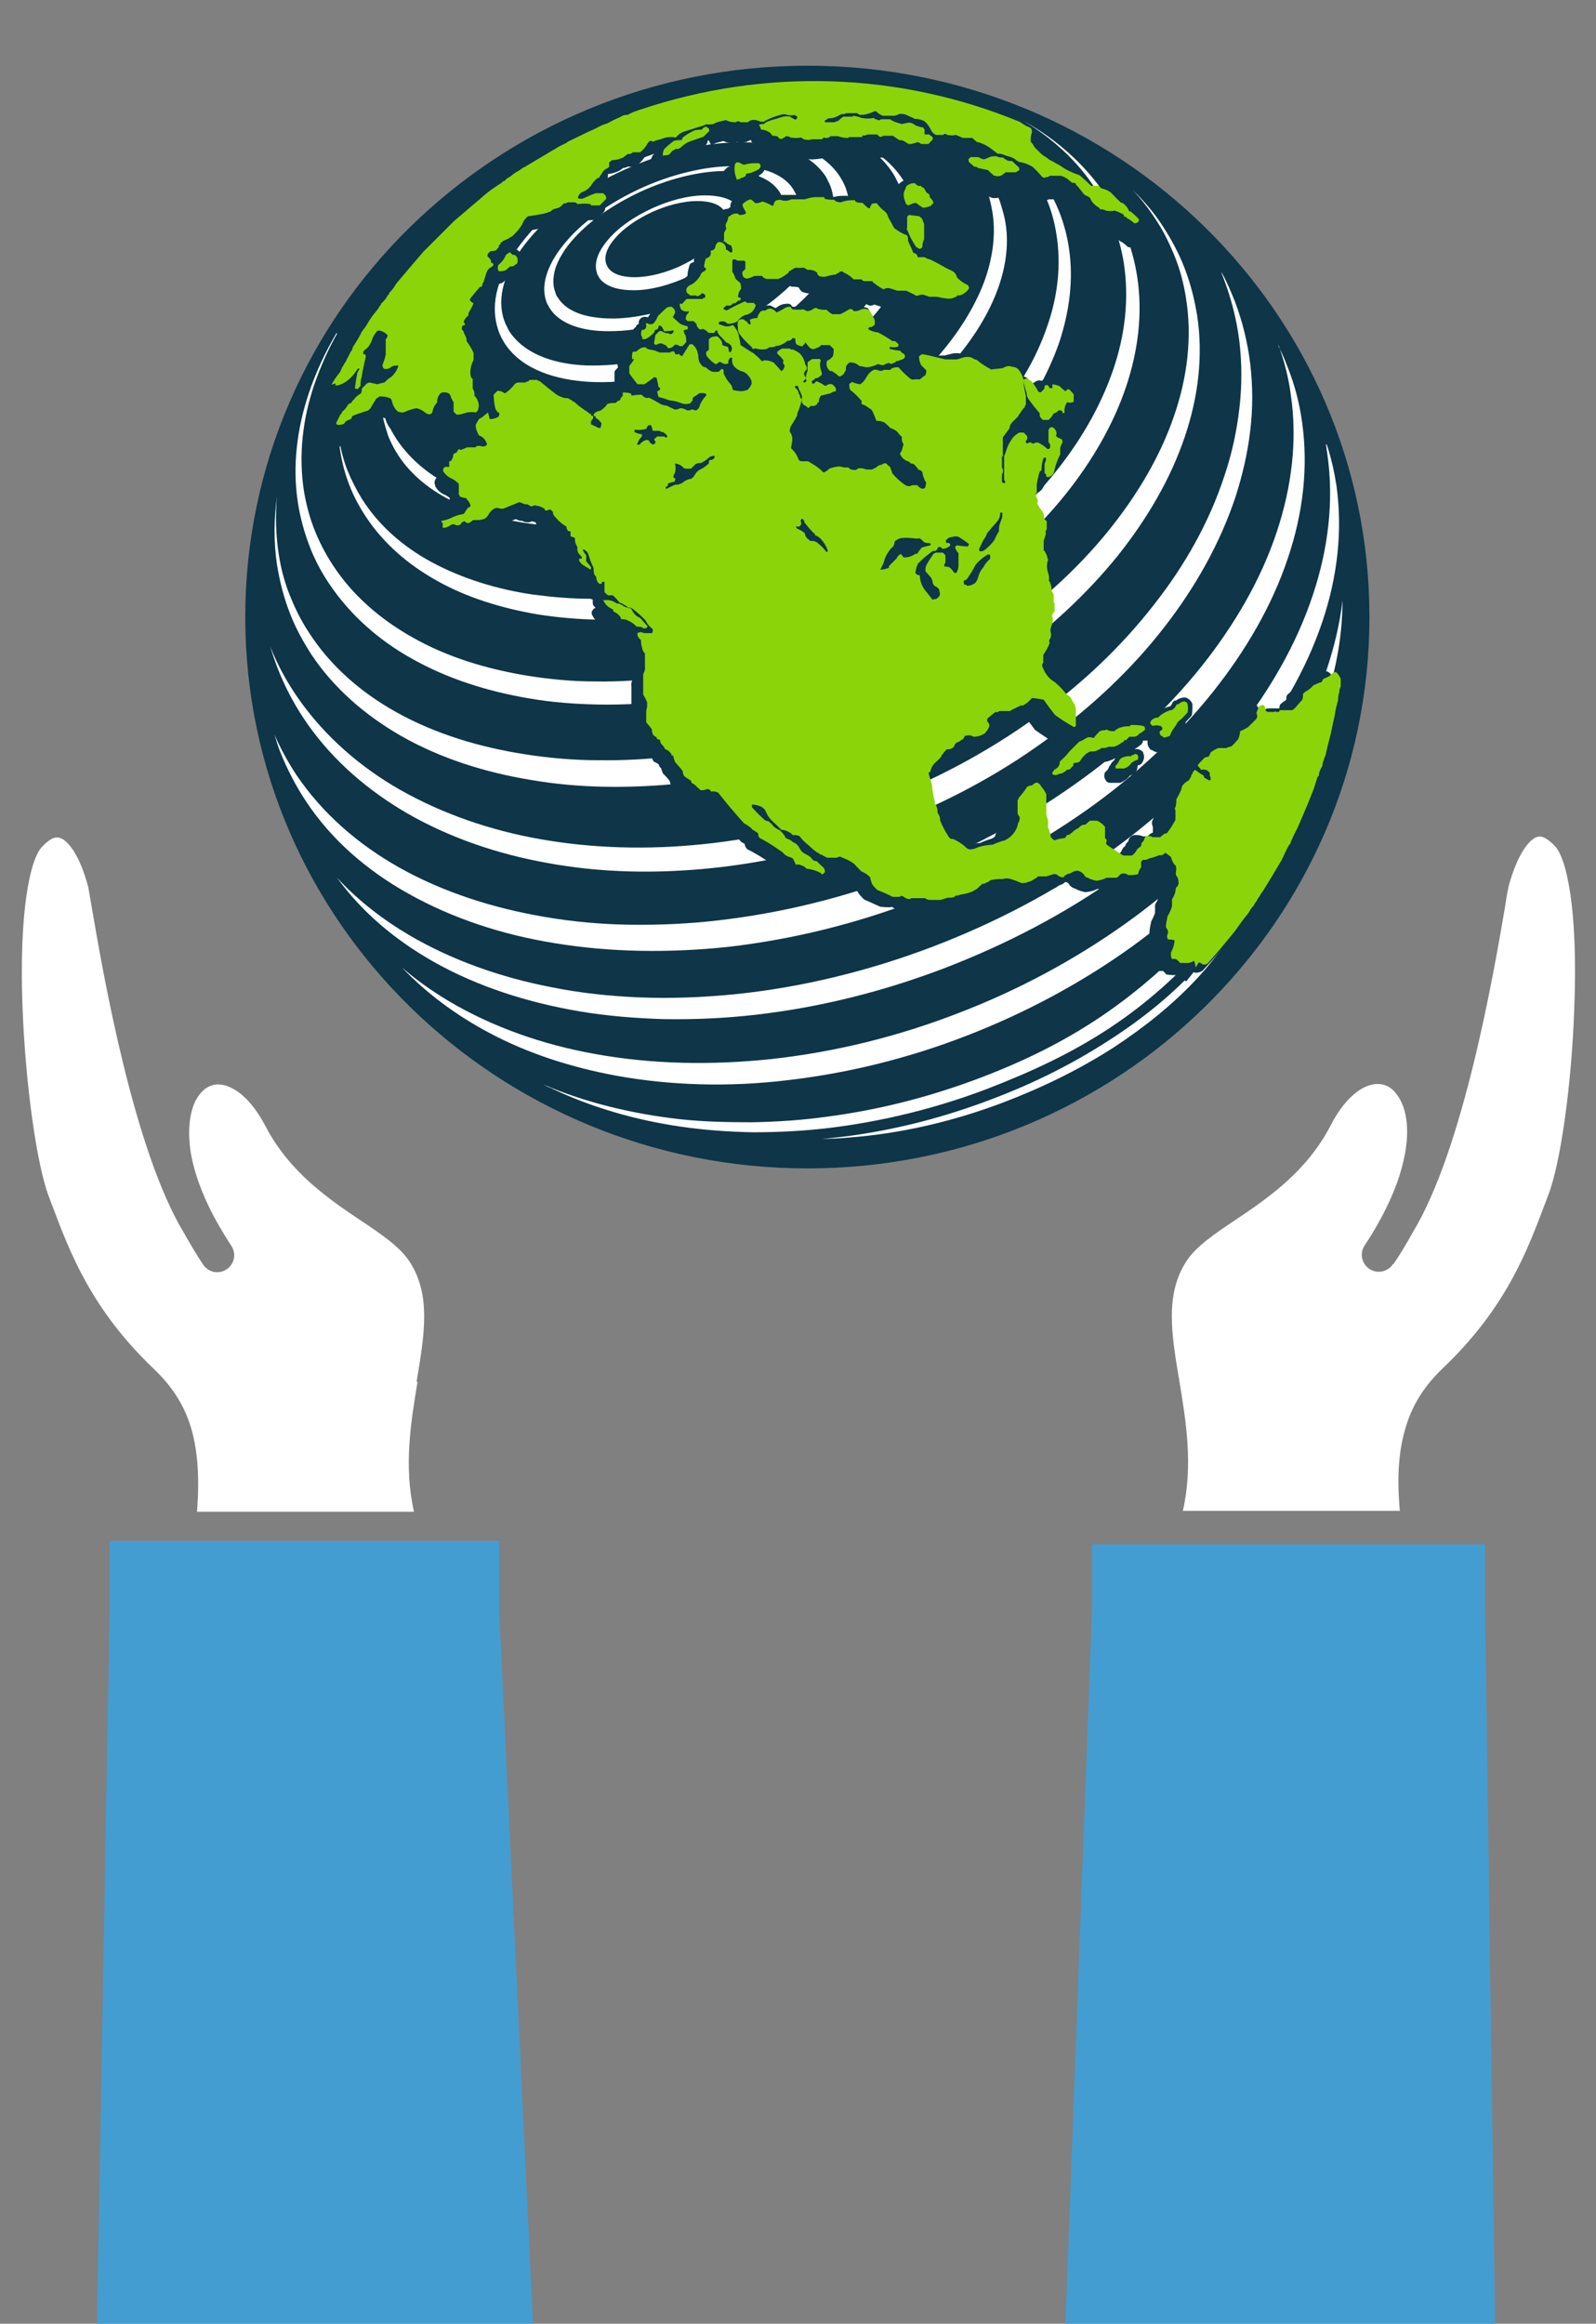 <?xml version="1.0" encoding="UTF-8"?>
<svg id="Layer_1" xmlns="http://www.w3.org/2000/svg" version="1.1" viewBox="0 0 367 534">
  <rect x="0" y="0" width="367" height="534" fill="#808080" stroke="none"/>
  <defs>
    <style>
      .cls-1 {
        fill: #fff;
      }

      .cls-1, .cls-2, .cls-3, .cls-4, .cls-5 {
        stroke-width: 0px;
      }

      .cls-1, .cls-4 {
        fill-rule: evenodd;
      }

      .cls-2 {
        fill: #8bd40a;
      }

      .cls-3, .cls-4 {
        fill: #0e3548;
      }

      .cls-5 {
        fill: #449dd1;
      }
    </style>
  </defs>
  <path class="cls-4" d="M185.7,15.1c71.4,0,129.2,56.7,129.2,126.7s-57.9,126.7-129.2,126.7S56.4,211.8,56.4,141.8,114.3,15.1,185.7,15.1Z" />
  <path class="cls-1" d="M143.5,38.1c-9.1,4.1-17.9,10.2-23.7,17.9-2.4,3.1-4.3,6.5-5.3,10.1-.9,3.1-1,6.4,0,9.5.2.7.5,1.4.8,2,.5.9,1,1.8,1.7,2.6,4.5,5.5,12.6,7.4,19.7,7.6,9.9.3,20.2-2.4,29-6.4,9.1-4.1,17.9-10.2,23.7-17.9,2.4-3.1,4.3-6.5,5.3-10.1.9-3.1,1-6.4,0-9.5-.2-.7-.5-1.4-.8-2-.5-.9-1-1.8-1.7-2.6-4.5-5.5-12.6-7.4-19.7-7.6-9.9-.3-20.2,2.4-29,6.4ZM143.6,39c4.5-2,9.2-3.7,14.1-4.8,4.3-1,8.7-1.5,13.1-1.5,6.6,0,14.2,1.7,18.3,6.8.5.6,1,1.3,1.3,2.1.3.5.5,1,.7,1.6.9,2.7.8,5.5,0,8.3-.9,3.2-2.6,6.2-4.6,8.8-5.6,7.4-14.4,13.5-23.1,17.4-4.5,2-9.2,3.7-14.1,4.8-4.3,1-8.7,1.5-13.1,1.5-6.6,0-14.2-1.7-18.3-6.8-.5-.6-1-1.3-1.3-2.1-.3-.5-.5-1-.7-1.6-.9-2.7-.8-5.5,0-8.3.9-3.2,2.6-6.2,4.6-8.8,5.6-7.4,14.4-13.5,23.1-17.4h0ZM147.3,43.3c-6.7,3.1-13.6,7.6-18,13.3-2.7,3.4-5.2,8.3-3.7,12.6.1.3.2.6.4.9.2.4.5.9.8,1.3,2.9,3.8,8.8,4.8,13.6,4.7,3.4,0,6.8-.5,10.1-1.3,3.8-.9,7.5-2.2,11-3.8,6.7-3.1,13.6-7.6,18-13.3,2.7-3.5,5.2-8.3,3.7-12.6-.1-.3-.2-.6-.4-.9-.2-.4-.5-.9-.8-1.3-2.9-3.8-8.8-4.8-13.6-4.7-3.4,0-6.8.5-10.1,1.3-3.8.9-7.5,2.2-11,3.8ZM147.4,44c5.7-2.6,12.6-4.6,19-4.7,4.3,0,9.7.7,12.4,4.2.3.3.5.7.7,1,.1.2.2.5.3.8.7,1.8.5,3.7,0,5.5-.7,2.1-2,4.2-3.4,5.9-4.1,5-10.3,9-16.3,11.8-5.7,2.6-12.6,4.6-19,4.7-4.3,0-9.7-.7-12.4-4.2-.2-.3-.5-.7-.7-1-.1-.2-.2-.5-.3-.8-.7-1.8-.5-3.7,0-5.5.7-2.1,2-4.2,3.4-5.9,4.1-5,10.3-9,16.3-11.8ZM149.9,47.9c-3.9,1.8-7.9,4.4-10.5,7.7-1.6,2-3,4.7-2.1,7.2,0,.2.1.3.2.5.1.2.3.5.4.7,1.7,2.2,5.1,2.7,7.8,2.7,4.1,0,8.5-1.3,12.2-3,3.9-1.8,7.9-4.4,10.5-7.7,1.6-2,3-4.7,2.1-7.2,0-.2-.1-.3-.2-.5-.1-.2-.3-.5-.4-.7-1.7-2.2-5.1-2.7-7.8-2.7-4.1,0-8.5,1.3-12.2,3ZM150,48.7c3.1-1.4,6.9-2.5,10.4-2.5,2.3,0,5.3.5,6.3,2.6,1.1,2.1-.3,4.6-1.8,6.3-2.2,2.6-5.4,4.6-8.6,6.1-3.1,1.4-6.9,2.5-10.4,2.5-2.3,0-5.3-.5-6.3-2.6-1.1-2.1.3-4.6,1.8-6.3,2.2-2.6,5.4-4.6,8.6-6.1Z" />
  <path class="cls-1" d="M105.7,61.2c-2.4,3.1-4.4,6.5-5.8,10.1-1.6,4.1-2.3,8.5-1.4,12.8.2.9.5,1.9.8,2.8.3.9.8,1.8,1.2,2.6,2.2,3.8,5.7,6.6,9.5,8.6,4.7,2.4,10.1,3.7,15.3,4.3,6.4.7,12.9.4,19.2-.6,7.3-1.1,14.4-3.1,21.3-5.7,6.9-2.6,13.5-6,19.6-10.1,5.3-3.6,10.4-7.7,14.7-12.5,3.5-3.9,6.6-8.5,8.5-13.4,1.6-4.1,2.3-8.5,1.4-12.8-.2-.9-.5-1.9-.8-2.8-.3-.9-.8-1.8-1.2-2.6-2.2-3.7-5.5-6.5-9.3-8.5,2.9,1.8,5.4,4.2,7.1,7.2.4.8.8,1.6,1.2,2.4.3.8.6,1.7.8,2.6.9,4.3.2,8.7-1.4,12.8-1.9,4.8-5,9.1-8.4,12.9-4.1,4.5-9,8.5-14.1,11.8-5.9,3.8-12.2,7-18.7,9.5-6.5,2.5-13.3,4.4-20.3,5.5-3.2.5-6.3.8-9.5.9-3,.1-5.9,0-8.8-.2-5.1-.5-10.3-1.7-14.8-4-3.9-1.9-7.3-4.7-9.5-8.6-.4-.8-.8-1.6-1.2-2.4-.3-.8-.6-1.7-.8-2.6-.9-4.3-.2-8.7,1.4-12.8,1-2.6,2.3-5,3.9-7.3h0Z" />
  <path class="cls-1" d="M280.9,62.8c.1.3.3.7.4,1,1.8,4.7,3.1,9.7,3.7,14.7.6,5.1.6,10.2,0,15.3-.6,5.2-1.7,10.4-3.4,15.4-3.5,10.8-9.2,20.8-16.2,29.7-7.7,9.9-17,18.6-27.2,25.9-11.2,8.1-23.5,14.6-36.4,19.5-12.9,4.9-26.4,8.3-40.2,9.7-12.5,1.3-25.3,1-37.6-1.2-11.2-2-22.1-5.7-32-11.3-9.1-5.2-17.1-12.1-23.2-20.7-2.7-3.8-5-8-6.7-12.3.5,1.6,1,3.1,1.6,4.7,1.8,4.7,4.2,9.2,7.1,13.3,6,8.5,14,15.3,23,20.5,9.8,5.6,20.8,9.3,32,11.3,12.4,2.3,25.2,2.5,37.8,1.2,13.8-1.4,27.5-4.8,40.4-9.8,13-5,25.4-11.5,36.6-19.7,10.2-7.4,19.6-16.1,27.3-26.1,6.9-8.9,12.6-18.9,16.2-29.7,1.6-5,2.8-10.1,3.4-15.3.6-5,.6-10.1,0-15.2-.6-5-1.8-9.9-3.6-14.6-.9-2.2-1.8-4.4-3-6.5h0Z" />
  <path class="cls-1" d="M222.5,36c1.8,2.2,3.3,4.6,4.3,7.3.5,1.4.9,2.8,1.2,4.3,1.2,5.8.3,11.7-1.7,17.2-2.4,6.3-6.3,12.2-10.7,17.2-5.3,6-11.5,11.2-18.1,15.6-7.5,5-15.7,9.2-24.1,12.4-8.5,3.2-17.3,5.6-26.3,6.9-4.1.6-8.3.9-12.4,1-3.9,0-7.7-.1-11.6-.6-6.7-.8-13.5-2.5-19.6-5.7-5.2-2.7-9.8-6.5-12.9-11.6-.8-1.3-1.4-2.6-1.9-4-.5-1.2-.8-2.4-1.1-3.6,0,1.2.2,2.5.5,3.7.3,1.3.7,2.6,1.1,3.9.5,1.3,1.1,2.5,1.8,3.7,2.9,4.9,7.4,8.6,12.5,11.2,6.1,3.1,12.9,4.8,19.7,5.6,8.1.9,16.5.6,24.6-.5,9.3-1.3,18.4-3.8,27.1-7.1,8.7-3.3,17.2-7.6,24.9-12.8,6.8-4.5,13.2-9.8,18.6-16,4.5-5.1,8.5-10.9,10.9-17.3,2-5.3,2.9-11.1,1.7-16.7-.3-1.3-.7-2.6-1.1-3.9-1.6-4.1-4.2-7.6-7.5-10.3h0Z" />
  <path class="cls-1" d="M294,79.3c1.3,3.7,2.3,7.4,2.8,11.3,1.6,10.6.2,21.4-3.2,31.6-3.7,11.2-9.9,21.6-17.2,30.8-8.3,10.4-18.3,19.5-29.2,27.2-12,8.5-25.2,15.5-39,20.7-13.8,5.3-28.3,8.9-43,10.6-6.8.8-13.7,1.1-20.6,1-6.5-.1-13-.7-19.4-1.8-11.7-2-23.2-5.6-33.5-11.4-9.4-5.3-17.6-12.4-23.6-21.3-1.9-2.9-3.6-6-5-9.2.4,1.3.8,2.6,1.3,3.9,1.6,4,3.6,7.9,6,11.5,5.9,8.9,14.1,15.9,23.4,21.1,10.3,5.8,21.8,9.5,33.5,11.4,13.2,2.2,26.8,2.3,40.1.9,14.8-1.7,29.3-5.3,43.2-10.6,13.9-5.3,27.1-12.3,39.2-20.8,10.9-7.7,20.9-16.9,29.2-27.3,7.3-9.2,13.5-19.6,17.2-30.8,3.4-10.1,4.7-20.7,3.2-31.2-.6-4.3-1.7-8.5-3.3-12.5-.6-1.6-1.3-3.3-2.1-4.8h0Z" />
  <path class="cls-1" d="M304.9,102.1c.1.7.2,1.4.3,2.1,1.6,10.9.2,22-3.3,32.5-3.8,11.5-10.1,22.2-17.6,31.7-8.5,10.7-18.7,20-29.8,27.9-12.3,8.8-25.8,15.8-39.9,21.2-14.7,5.6-30.1,9.4-45.8,11-7.3.7-14.6,1-21.8.7-6.9-.3-13.7-1-20.5-2.4-11.3-2.2-22.5-6.1-32.4-11.9-6.1-3.6-11.8-8-16.6-13.2,5.8,8,13.4,14.3,22,19.2,10.4,5.9,22,9.5,33.7,11.5,6.5,1.1,13,1.6,19.6,1.8,7,.1,13.9-.2,20.9-1,14.9-1.7,29.6-5.4,43.7-10.8,14-5.4,27.5-12.4,39.7-21.1,11-7.8,21.1-17,29.6-27.5,7.4-9.3,13.6-19.7,17.4-31,3.4-10.1,4.7-20.8,3.2-31.3-.5-3.2-1.2-6.3-2.2-9.3h0Z" />
  <path class="cls-1" d="M308.7,138c-.6,5.4-1.9,10.6-3.6,15.8-3.8,11.3-9.9,21.7-17.2,31-8.2,10.4-18.1,19.6-28.9,27.3-11.9,8.5-25,15.5-38.6,20.7-13.9,5.4-28.5,9-43.3,10.6-13.4,1.4-27.1,1.2-40.3-1.2-11.8-2.1-23.4-6.1-33.7-12.2-3.8-2.3-7.4-4.8-10.7-7.7,5.7,6,12.5,11,20,15,9.2,4.9,19.1,8,29.3,9.9,12.7,2.3,26,2.6,38.8,1.1,14.3-1.6,28.4-5.1,41.8-10.3,13.4-5.2,26.2-12,37.9-20.4,10.5-7.6,20.2-16.6,28.2-26.8,7.1-9.1,13-19.3,16.6-30.3,2.4-7.3,3.7-14.9,3.7-22.5h0Z" />
  <path class="cls-1" d="M124.9,249.2c.6.3,1.1.6,1.7.8,9.4,4.5,19.6,7.4,29.9,8.9,5.5.8,11.1,1.2,16.7,1.3,5.8,0,11.7-.3,17.5-1,12.3-1.5,24.5-4.5,36.1-8.9,21.4-8.2,36.7-17.5,51.7-34.8,6.8-7.8,12.6-16.5,16.9-26-4.7,9-11.5,16-18.4,23.4-15.5,16.5-30,26.5-51.1,34.6-11.5,4.4-23.4,7.5-35.6,9.1-5.7.8-11.5,1.2-17.3,1.3-5.6,0-11.1-.1-16.6-.7-10.7-1.2-21.5-3.7-31.5-8Z" />
  <path class="cls-1" d="M289,199.3c-.4,1.6-.9,3.1-1.5,4.6-2.6,6.6-6.9,12.7-11.7,17.9-6.1,6.7-13.3,12.5-21,17.4-8.8,5.7-18.3,10.3-28.1,13.9-10.5,3.9-21.5,6.7-32.7,8.1-1.7.2-3.4.4-5,.5,2.1,0,4.2-.1,6.3-.3,11.9-.9,23.8-3.7,35-7.9,9-3.4,17.7-7.6,25.8-12.8,7-4.6,13.7-9.9,19.4-16.1,4.7-5.1,8.8-11,11.4-17.4,1-2.6,1.8-5.2,2.1-8h0Z" />
  <path class="cls-1" d="M77.4,76.5c-2.6,4.4-4.8,9.1-6.4,13.9-2.7,8.1-3.8,16.7-2.5,25.1.5,3.3,1.4,6.6,2.6,9.8,1.2,3.2,2.8,6.2,4.7,9,4.8,7.1,11.3,12.8,18.8,17,8.3,4.7,17.6,7.6,27.1,9.2,5.2.9,10.5,1.3,15.8,1.4,5.6.1,11.2-.2,16.8-.8,12-1.4,23.8-4.3,35.1-8.6,11.3-4.3,22.1-9.9,31.9-16.9,8.8-6.3,17-13.6,23.8-22.1,5.9-7.4,10.9-15.8,13.9-24.8,2.7-8.1,3.8-16.7,2.5-25.1-.5-3.3-1.4-6.6-2.6-9.8-1.2-3.2-2.8-6.2-4.7-9-4.8-7.1-11.3-12.8-18.8-17,0,0,0,0,0,0,6.6,4,12.3,9.1,16.5,15.6,1.7,2.6,3.1,5.3,4.1,8.1,1.1,2.8,1.9,5.8,2.4,8.8,1.3,8.3.3,16.7-2.4,24.6-3,8.8-7.9,17-13.8,24.2-6.7,8.2-14.7,15.4-23.4,21.5-9.7,6.8-20.2,12.3-31.3,16.5-11,4.2-22.6,7.2-34.3,8.6-5.4.6-10.9,1-16.4.9-5.2,0-10.3-.5-15.4-1.3-9.2-1.5-18.4-4.2-26.5-8.8-7.3-4.1-13.8-9.6-18.4-16.7-1.7-2.6-3.1-5.3-4.2-8.1-1.1-2.8-1.9-5.8-2.4-8.8-1.3-8.3-.3-16.7,2.4-24.6,1.4-4,3.1-7.9,5.2-11.6h0Z" />
  <path class="cls-1" d="M63.7,113.9c-.7,5.3-.8,10.6,0,15.9.6,3.7,1.5,7.3,2.8,10.7,1.3,3.5,3.1,6.8,5.1,9.9,5.2,7.8,12.4,14,20.6,18.7,9.1,5.2,19.4,8.4,29.7,10.1,5.7,1,11.5,1.5,17.3,1.6,6.1.1,12.3-.2,18.4-.9,13.2-1.5,26.1-4.8,38.5-9.5,12.4-4.7,24.2-10.9,35-18.6,9.7-6.9,18.6-15,26.1-24.3,6.5-8.2,12-17.4,15.3-27.3,3-8.9,4.2-18.3,2.8-27.6-.6-3.7-1.5-7.3-2.8-10.7-1.3-3.5-3.1-6.8-5.1-9.9-2-3.1-4.4-5.9-7-8.4,2,2.1,3.8,4.4,5.4,6.9,1.8,2.7,3.2,5.6,4.4,8.6,1.2,3,2,6.1,2.5,9.3,1.5,9.1.3,18.4-2.7,27.1-3.3,9.7-8.8,18.7-15.3,26.7-7.4,9.1-16.4,17-26,23.7-10.8,7.5-22.5,13.6-34.8,18.3-12.3,4.7-25.1,8-38.1,9.5-6,.7-12.1,1.1-18.2,1-5.7,0-11.4-.5-17.1-1.4-10.2-1.6-20.3-4.6-29.3-9.6-8.1-4.5-15.2-10.6-20.2-18.4-1.8-2.7-3.2-5.6-4.4-8.6-1.2-3-2-6.1-2.5-9.3-.7-4.5-.8-9.1-.4-13.6h0Z" />
  <path class="cls-1" d="M77.7,97.4c0,2,.2,4,.5,6,.4,2.7,1.1,5.4,2.1,8,1,2.6,2.3,5,3.8,7.3,4.1,6.2,9.7,11,16.1,14.6,7.2,4.1,15.3,6.5,23.5,7.9,4.5.7,9.1,1.1,13.7,1.2,4.9,0,9.8-.2,14.6-.7,10.5-1.2,20.8-3.8,30.7-7.6,9.9-3.8,19.3-8.7,27.9-14.8,7.7-5.4,14.9-11.9,20.8-19.2,5.2-6.4,9.5-13.7,12.2-21.5,2.3-7,3.3-14.3,2.2-21.6-.4-2.7-1.1-5.4-2.1-8-1-2.6-2.3-5-3.8-7.3-3.1-4.7-7-8.6-11.6-11.8,3.7,2.8,6.9,6.2,9.4,10.2,1.3,2.1,2.4,4.3,3.3,6.5.9,2.3,1.5,4.6,1.9,7.1,1.2,7.2.3,14.5-2.1,21.3-2.6,7.7-7,14.8-12.2,21-5.9,7.2-13,13.4-20.6,18.7-8.5,5.9-17.9,10.7-27.6,14.5-9.7,3.7-19.9,6.3-30.2,7.6-4.8.6-9.6.9-14.4.8-4.5,0-9-.4-13.5-1-8-1.2-16-3.6-23.2-7.5-6.4-3.5-12-8.3-15.9-14.5-1.3-2.1-2.4-4.3-3.3-6.5-.9-2.3-1.5-4.6-1.9-7.1-.2-1.2-.3-2.4-.4-3.6h0Z" />
  <path class="cls-4" d="M164.2,29.5c0,.2.1.5,0,.8,0,.3-.1.5-.3.7-.4.4-.9.8-1.3,1.3-.1.1-.3.2-.5.3-1,.3-1.9.7-2.9,1-.9.4-1.4.7-2.1,1.4,0,0,0,0-.1.1-.5.3-1,.5-1.5.4,0,0-.2,0-.2.1-.2.2-.3.3-.5.6-.1.2-.3.3-.6.4-.7.3-1.2.3-1.9.3-.3,0-.6-.2-.8-.4,0,0-.1-.2-.2-.3-.1-.2-.2-.4-.2-.6,0-.7,0-1.2.4-1.9,0-.1.1-.2.2-.3,0,0,.2-.2.3-.3-.3,0-.5.1-.8.2-.4.2-.8.2-1.2.2-.6,1-1.1,1.5-2,2.3-.2.2-.5.3-.8.3h-1.4c-.3.2-.7.3-1,.3-.3.2-.5.4-.8.6,0,0-.1,0-.2.1-.9.4-1.6.6-2.5.7,0,0,0,0,0,.2,0,.4,0,.7-.3,1-.4.4-.7.7-1.2.9-.3.2-.4.4-.5.7,0,.1-.1.2-.2.3,0,.3-.2.5-.4.7-.2.2-.4.3-.6.3-.4.4-.7.8-1.1,1.4,0,0,.1,0,.2,0h1.7c.3,0,.6.1.8.3.2.2.3.3.5.5,0,0,0,0,0,0,.5.5.6,1.2.4,1.9,0,.2-.2.4-.3.6-.5.5-1,1-1.5,1.4-.2.2-.5.4-.8.4h-2c-.3,0-.6-.1-.8-.3-.7,0-1.4,0-2.2.1-.3,0-.6,0-.8-.2,0,0-.2-.1-.3-.2h-1.1c-.2.1-.5.2-.8.2,0,0,0,0,0,0-.6.6-1.1.9-1.9,1.1-.3,0-.4.1-.6.4-.1.1-.3.2-.4.3-.6.3-1.2.4-1.8.6,0,0,0,0,0,0-1.1.2-2.2.4-3.3.6-.3.3-.5.6-.7,1.1,0,0,0,.1,0,.2-.7,1.2-1.4,2-2.4,2.9,0,0-.1,0-.2.1-.8.5-1.4.8-2.2,1.2,0,0-.2.2-.3.2,0,0,0,.1-.2.2,0,0,0,.1,0,.2,0,0,.1,0,.2,0,.7-.5,1.7-.4,2.2.2.3,0,.6.1.9.4l.5.5c.2.2.3.3.3.5.2.8.2,1.4-.1,2.2-.1.3-.4.6-.7.7-.1,0-.1,0-.3.1,0,0,0,0,0,0-.4.3-.9.5-1.3.5-.2.2-.4.4-.6.5-.1.1-.2.2-.4.2-.8.3-1.5.4-2.4.2-.4,0-.7-.3-.9-.7-.2.3-.3.5-.4.9,0,0,0,0,0,.1-.2.5-.4,1-.5,1.5,0,.2-.1.3-.2.5,0,.4-.1.8-.4,1.1-.2.2-.4.3-.6.3-.5.6-1,1.1-1.5,1.7,0,0,0,0,0,0,.5.3.7.9.5,1.4-.3.8-.6,1.4-1,2,0,0,0,0,0,.1,0,0,0,0,0,0h0c0,.5,0,.9-.4,1.1-.2.2-.3.3-.5.5.2.3.2.8,0,1.2-.1.2-.3.4-.4.5,0,.2.2.4.2.6.3.6.5,1.1.6,1.8.6.9,1,1.7,1.5,2.7,0,.2.1.3.1.5v1.6c0,.2,0,.3-.1.5-.2.5-.4.9-.5,1.4,0,.6,0,1,0,1.5h.1c.2.3.3.6.3.9v1.9c.2.5.3.9.3,1.4.3.4.6.8.8,1.3,0,0,0,.1,0,.2.1.5.2.9.1,1.3,0,0,0,0,0,0,.3-.2.6-.3.9-.3-.2-.9-.3-1.8-.3-2.8,0-.3.1-.6.3-.9.3-.3.6-.6.9-.9.3-.3.6-.4,1-.3.6,0,1.1.2,1.5.4.4-.3.8-.7,1.2-1.1.4-.6.9-.9,1.6-1.1.1,0,.2,0,.3,0h1.3c.2-.1.4-.2.6-.2.2-.2.5-.3.8-.3h1.8c.3,0,.5,0,.7.2.2,0,.3.1.4.2,1.3,1.1,2.6,2.1,3.9,3.1.3.2.6.4,1,.5.3.1.5.1.8.1.3,0,.5,0,.7.2.2.2.3.2.6.3.2,0,.3.1.4.2.2,0,.4.1.5.3,1,.9,2,1.6,3.1,2.3.5-.4.9-.6,1.4-.7.6-.4.8-.7,1.3-1.2.2-.2.4-.4.7-.4.6-.2,1.1-.2,1.7-.2.1-.1.3-.2.4-.3,0-.3.2-.5.4-.7h0c-.1-.4,0-.7.1-1,.2-.3.5-.5.9-.5.8,0,1.4,0,2.2.2-.5-.7-1.1-1.4-1.6-2-.2-.2-.2-.5-.2-.7v-1.7c0-.3.1-.6.3-.8.2-.2.3-.4.5-.5h0c-.1-.6-.2-1-.1-1.6,0-.7.4-1.3,1-1.5.2,0,.4-.1.6,0,0,0,0,0,0,0,0,0,0,0,.1-.1,0,0,0,0,.1,0,.4-.3.8-.5,1.2-.7-.2-.2-.3-.4-.3-.7,0,0,0-.1,0-.2-.2-.9-.2-1.5.1-2.4.1-.3.4-.6.7-.7-.1-.4,0-.8.3-1.1.4-.5,1.1-.6,1.7-.4,0,0,0,0,0,0,0,0,0,0,.1,0,.3-.4.5-.7.7-1.2,0-.2.2-.3.3-.4.7-.6,1.3-1.3,2-1.9.1-.1.3-.2.4-.3.5-.2.9-.3,1.5-.2.2-.4.6-.7,1.1-.7h0c.2-.2.3-.3.5-.5,0,0,0-.2-.1-.2-.3-.7-.2-1.4.2-2,0,0,0-.1.1-.2.5-.6.9-.9,1.6-1.2.6-.5.9-.8,1.4-1.4.2-.5.5-.9.8-1.2,0-.1,0-.3,0-.4,0-.8.2-1.4.4-2.2.1-.4.4-.7.8-.8.1,0,.2,0,.3-.1,0,0,0,0,0,0-.1-.5,0-.9.4-1.2.2-.2.4-.3.7-.4,0,0,0-.1,0-.2.2-.7.6-1.2,1.2-1.6.2-.2.5-.2.8-.2h0v-.9c0-.2,0-.4.1-.5,0-.1.1-.3.2-.4-.2-.5-.2-1.1,0-1.7,0,0,0,0,0-.1.2-.4.3-.6.3-1.1,0-.4.3-.8.7-.9.2,0,.3-.1.4-.3.1-.1.2-.2.3-.2.7-.3,1.2-.4,2-.3-.4-.8,0-1.8.7-2.2.6-.5,1.1-.8,1.8-1,.4-.1.7,0,1,.1.3.2.6.4.8.6.2,0,.4-.1.7-.2.3-.1.5-.1.8,0,.6.2,1.1.3,1.5.6,0,0,.1-.2.2-.3.1-.2.3-.3.5-.4.8-.3,1.5-.4,2.3-.2.5,0,.8,0,1.3-.2.2,0,.3,0,.5,0h2.9c.7-.2,1.4-.4,2.1-.5,0,0,.1,0,.2,0h2.2c.4,0,.8.2,1,.5.4,0,.7,0,1.1,0,.3,0,.5,0,.7.2.1,0,.3.2.4.3.3.1.4,0,.8,0,0,0,0,0,0,0,1.1-.3,1.9-.3,3.1-.3.4,0,.7.2,1,.5.2,0,.3,0,.6,0,.3,0,.6,0,.9.3.1.1.3.2.4.4.1-.2.3-.4.6-.4.6-.2,1-.3,1.6-.2.4,0,.7.2.9.5.6.8,1,1.2,1.8,1.8,0,0,.1.1.2.2.5.5.7.9.9,1.6.4.7.7,1.4,1.1,2.1.6.4,1.1.7,1.7,1,0-.2,0-.3.1-.5v-2.2c0-.3.1-.6.4-.9.1-.1.2-.2.3-.3.1-.1.3-.2.5-.3,0,0,0,0,0,0-.8-.2-1.2-.7-1.5-1.5-.3-.8-.4-1.5-.4-2.3v-.2c0-.6.2-1,.4-1.4.2-.7.7-1.2,1.4-1.6.7-.4,1.3-.5,2.1-.4.3,0,.5.1.7.3,0,0,.2.2.2.2.3,0,.7,0,1,.2.1,0,.2.2.3.3,0,0,.2.1.3.2.4.4.7.7.9,1.2,0,0,0,0,0,0,.2,0,.3.2.4.3.3.4.5.8.6,1.2,0,0,.1.2.2.3.4.5.6,1.1.5,1.8,0,.3-.2.6-.4.8,0,0,0,0,0,0,0,0,0,0,0,0-.1.3-.4.5-.7.6-.6.2-1.1.3-1.8.4-.1,0-.3,0-.4,0,0,0,0,0,0,0,.2.2.2.2.4.4.2.1.4.3.4.5.2.4.3.9.5,1.4,0,.1,0,.2,0,.4v3.5c0,.2,0,.3,0,.4-.2.5-.3.8-.3,1.4,0,.2,0,.4-.2.6-.2.3-.4.5-.7.7.3.2.6.3.9.4,0,0,0,0,0,0,1.3.6,2.4,1.2,3.6,1.9.6.3,1.2.6,1.8.9.1,0,.2.1.3.2.5.5.8.9,1.1,1.5.7.6,1.2,1,2.1,1.5.4.2.6.6.6,1,.2.3.2.8,0,1.1-.4.8-.8,1.3-1.6,1.8-.6.4-1.1.6-1.7.7-.1.1-.3.2-.5.3,0,0,0,0,0,0-.9.4-1.5.4-2.5.4,0,0,0,0,0,0-.7-.1-1.5-.2-2.2-.4-.1,0-.3,0-.5,0h-1.1c-.1,0-.2,0-.4,0-.4-.1-.8-.3-1.1-.4-.3,0-.6,0-1,.2-.3,0-.6,0-.9,0-.7-.4-1.4-.7-2.1-1.1-.6,0-1,0-1.6,0-.2,0-.4,0-.5,0-.6-.2-1.2-.4-1.8-.6-.1,0-.2,0-.3.1-.4.2-.8.2-1.2,0-.7-.4-1.4-.8-2-1.3,0,0,0,0,0,0-.2,0-.5-.2-.6-.3h-1.3c-.2,0-.5,0-.7-.2,0,0-.2-.1-.3-.2h-1.5c-.3,0-.6-.1-.8-.3-.7-.6-1.2-1-2-1.4-.2.1-.4.2-.6.3-.3.2-.6.3-1,.3-.5.1-1,.2-1.6.3-.8.2-1.5.2-2.3-.1,0,0-.1,0-.2,0-.5-.3-.8-.6-1-1.1,0,0,0,0,0,0-.5-.2-.7-.2-1.3-.2-.3,0-.7,0-.9-.3,0,0,0,0-.1-.1-.5,0-1,0-1.4,0-.2.1-.3.2-.5.3,0,0-.2.2-.3.2,0,0-.1.1-.2.2-.9.8-1.6,1.2-2.6,1.7-.2,0-.3.1-.5.1h-2.7c-.1,0-.2,0-.3,0-.5-.1-.9-.4-1.3-.7h-.8c-.4.2-.9.4-1.4.6-.1,0-.2,0-.4,0s-.2,0-.3,0c0,.4,0,.8,0,1.2,0,.2,0,.4-.2.6-.1.2-.2.3-.3.5.1.1.2.3.3.5.3,0,.5.1.7.3h1.1c.3,0,.6.1.8.3.2.2.3.3.5.5.3.3.4.7.3,1.2-.2.8-.5,1.2-1,1.8.1,0,.3,0,.5,0,.2-.4.4-.7.7-1.1,0,0,.1-.2.2-.2.4-.3.9-.5,1.4-.5.4-.3.8-.4,1.4-.5.2,0,.4,0,.6,0,.5.2.8.4,1.2.6.3-.1.5-.3.8-.5,0,0,0,0,0,0,.7-.4,1.3-.5,2.1-.5.5,0,.8.3,1,.7.6,0,1.1,0,1.7,0,.2,0,.4,0,.6,0,.2,0,.4.2.6.2.1,0,.2,0,.4-.2,0,0,0,0,0,0,.7-.4,1.5-.4,2.2,0,.5,0,.9.1,1.5.1.3,0,.7.1.9.4.2.2.4.4.6.5h1.3c.6-.3,1.2-.6,1.8-1,.2,0,.3-.1.5-.2.6,0,1.2,0,1.6.4.1,0,.2,0,.4-.1,0,0,.1,0,.2,0,1-.3,1.7-.2,2.7.1.3,0,.5.3.6.5.4.7.9,1.5,1.3,2.2,0,0,0,0,0,.1.3.7.3,1.3.1,2,0,.1,0,.2-.2.3.1,0,.3,0,.4.1,1.1.6,2,1.1,3,1.8,0,0,0,0,.1,0,0,0,0,0,0,0h0c.4,0,.8,0,1,.3.2.2.4.4.6.5,0,0,0,0,0,.1.4.4.5,1,.3,1.5,0,0,0,0,.1.1.2.2.3.3.5.4,0,0,0,0,.1,0,.4.3.6.7.7,1.1.4-.7,1-1.1,1.9-1.2.1,0,.2,0,.4,0,.5,0,.9.2,1.4.3,0,0,0,0,0,0,1.2.3,2.4.6,3.5.9.8,0,1.4,0,2.2,0,.4-.1.8-.2,1.2-.3,1-.3,1.7-.3,2.8-.1.2,0,.3,0,.5.2.3.2.4.3.8.4.1,0,.3.1.4.2,1,.8,1.8,1.3,2.8,1.9.7,0,1.4-.1,2.1-.2.5-.3.9-.4,1.5-.6.2,0,.3,0,.5,0,.5,0,.9.2,1.4.3.1,0,.2,0,.3.1.2.1.5.2.7.4.1,0,.3.2.4.3.6.7.9,1.2,1.2,2,.2,0,.5,0,.7-.1.4,0,.8.1,1,.4,0,0,0,0,0,0,0,0,0,0,.1,0,.2,0,.4.2.6.3.5.5.8,1,1.2,1.5,0-.2.2-.4.4-.5.5-.4,1-.6,1.6-.4,0,0,.2,0,.2,0,.2-.2.5-.3.8-.3.7,0,1.3.2,2,.4.2,0,.3.2.5.3.2.2.3.3.5.4.4-.2.9-.2,1.4,0,.2,0,.3.2.5.3.3.4.7.7,1,1.1.2.2.3.5.3.8v1.8c0,.4-.1.7-.4.9-.1,0-.2.2-.3.2-.1,0-.2.1-.4.2-.3,0-.6,0-.8,0-.1.4-.1.6,0,1,0,.4,0,.7-.3.9-.2.3-.5.4-.9.4h-.5c-.3,0-.5,0-.8-.3-.1,0-.3.2-.4.2-.3.6-.7,1-1.3,1.4-.2.1-.4.2-.6.3.1,0,.2,0,.3,0,.9.3,1.4.8,1.8,1.6,0,0,0,0,0,0,.1.4.2.7.2,1.1,0,0,.2,0,.3.1.2,0,.4.2.5.4.4.6.6,1.2.4,1.9,0,0,0,.1,0,.2-.1.3-.3.6-.4.8v1.4c0,.2,0,.4-.1.5l-.6,1.2c-.3.9-.5,1.6-.8,2.5,0,0,0,0,0,0-.3.9-.9,1.5-1.8,1.9-.1,0-.2,0-.4,0-.4,0-.7,0-1.2-.1-.2,0-.3-.1-.4-.2,0,.3-.2.7-.2,1v1.9c0,.2,0,.4-.1.5,0,0,0,.1,0,.2.3.5.4,1.1.2,1.6.2.3.4.6.7,1,.5.6.7,1.1.7,1.8,0,0,0,.2,0,.3.1.1.2.3.4.4.2.2.2.4.2.7v1.8c0,.3,0,.5-.2.7,0,0,0,0,0,0,0,0,0,0,0,0,0,.3,0,.5,0,.8-.2.5-.3.9-.5,1.4v1.5c0,.1.2.3.2.4.3.5.4.9.5,1.5.2.5.2,1.1-.1,1.5,0,.5,0,1,0,1.5.2.7.3,1.3.3,2.1.1.2.2.4.2.7.2.6.3,1.1.3,1.7.2.2.3.5.4.7,0,.2.1.3.1.5v1.2c.1.2.2.4.2.6v2c0,.2,0,.5-.2.7-.1.2-.2.3-.3.5,0,0,0,0,0,0,0,0,0,0,0,0,0,.2,0,.3,0,.5,0,.8-.2,1.5-.4,2.3,0,0,0,0,0,.1,0,.2,0,.2,0,.4.1.2.2.4.2.6,0,.6,0,1.1-.3,1.6.1.3.2.6,0,1-.4,1-.8,1.8-1.4,2.7v1.5c0,.2,0,.4-.2.6.2.3.3.6.5,1,.6.9,1,1.3,1.9,1.9,0,0,0,0,.1.1,1,.9,1.8,1.8,2.7,2.8.7.5,1.1,1,1.5,1.8.5.8.8,1.4,1,2.3,0,0,0,.1,0,.2v3.9c0,.5-.3,1-.8,1.1,0,0,0,0,0,0,0,0,0,0,0,0-.4.3-.9.3-1.3,0-.8-.4-1.6-.9-2.3-1.4-.8-.5-1.5-1-2.2-1.5,0,0-.2-.1-.2-.2-.8-1.1-1.6-2.1-2.4-3.2-.5,0-1-.2-1.6-.2-.4.4-.8.8-1.4,1.2-.4.4-.9.5-1.4.5-.7.3-1.4.7-2.1,1.1-.2,0-.4.1-.6.1h-2c-.3.2-.6.3-1,.3-.3.2-.6.5-.9.7.2.4.3.9.3,1.4,0,.1,0,.2,0,.3-.3.7-.7,1.3-1.2,1.9,0,0-.2.2-.3.2-.9.6-1.7.9-2.8,1-.5.1-1,0-1.4-.3,0,0-.1,0-.2,0,0,0,0,0,0,0-.2.5-.5.8-1,1-.3.3-.7.5-1.1.7-.1.1-.2.2-.3.4,0,.3-.2.4-.5.6-.6.4-1.1.6-1.7.7-.2.2-.3.3-.4.6,0,0,0,.1-.1.2,0,.2-.1.4-.3.6-.5.5-1,1.1-1.5,1.6-.4.5-.6.8-.7,1.5,0,.1,0,.3-.2.4.2.6.4,1.2.6,1.9,0,0,0,.2,0,.2.1.9.2,1.9.3,2.8.1.5.2.9.3,1.4.1.2.2.3.2.5.3.6.4,1.1.4,1.7.4.6.5,1.1.6,1.8.3.6.5,1.2.8,1.7.3.5.6,1,.9,1.6.2,0,.4,0,.6.1,1.1.6,2,1.1,3,1.9,0,0,.1.1.2.2.1.1.2.2.3.3.5,0,.8-.1,1.3-.3,0,0,0,0,0,0,1.2-.4,2.2-.6,3.4-.7.9-.4,1.7-.7,2.7-1,.6-.3.9-.6,1.4-1.2.5-.7.7-1.1.9-1.9,0-.1,0-.2.1-.3.1-.2.2-.3.2-.4-.2-.2-.3-.5-.4-.7,0-.2-.1-.3-.1-.5v-3.1c0-.3,0-.5.2-.7,0-.2.1-.3.3-.5.8-.8,1.3-1.5,1.9-2.4,0-.2.2-.3.4-.4.4-.3.8-.4,1.3-.5.3-.3.7-.5,1.1-.6.3-.1.5-.1.8,0,.8.2,1.3.7,1.7,1.4.6.6.9,1.2,1.3,2,0,.2.1.3.1.5v4.6c.1.4.2.7.3,1.1,0,.1,0,.2,0,.3v1.5c.1.2.2.5.2.8.2.4.3.7.3,1.1.5-.1.9-.2,1.3-.3.2-.4.5-.7,1-.8.2,0,.3,0,.4-.2.6-.5,1-.9,1.7-1.2.5-.6,1.1-.9,1.9-1,.2-.2.5-.4.7-.6.2-.2.5-.3.8-.3h1.6c.2,0,.4,0,.5.1h.1c1,.4,1.5.9,2.2,1.6.2.2.3.4.3.7,0,.7,0,1.5,0,2.2.3.3.4.8.4,1.2,0,0,0,0,0,.1,1,.7,2,1.3,3.1,2h1.3c.1-.1.2-.2.3-.4.3-.6.6-1,1.1-1.3,0-.4.1-.8.4-1,.2-.2.3-.2.3-.5,0,0,0,0,0-.1.3-.6.7-1,1.3-1.1,0,0,.1,0,.2,0,.7,0,1.2,0,1.8.3h1c.1,0,.2-.2.4-.3.3-.3.6-.5,1-.6.5-.7,1-1.4,1.4-2.1,0,0,0-.2,0-.3,0-.5,0-.8,0-1.2-.3-.6-.3-1.3.1-1.8,0-.4,0-.7,0-1.2,0-.2,0-.4.1-.6.3-.5.5-1,.8-1.5.2-.4.3-.6.3-1.1,0-.2.1-.4.3-.6.6-.7,1-1.1,1.7-1.5.1-.2.2-.4.4-.8,0-.1.1-.3.2-.4,0-.3.2-.5.4-.7.2-.1.3-.3.5-.4.2-.2.4-.3.6-.3,0-.2,0-.4,0-.7,0-.2.1-.3.3-.4.4-.4.8-.9,1.2-1.3,0,0,0,0,0,0,.4-.4.8-.6,1.2-.7,0-.1.2-.3.2-.4,0-.2.2-.3.3-.4.7-.6,1.3-.9,2.2-1.2.1,0,.3,0,.4,0h1.5c.3-.1.6-.2.9-.3.4-.3.6-.7,1-1.1.2-.5.3-.9.3-1.5,0-.4.3-.8.7-.9.6-.2,1-.5,1.6-.8.5-.5,1.1-1.1,1.6-1.6,0,0,0,0,0,0-.2-.3-.2-.6,0-1,.1-.4.3-.9.5-1.4,0-.2.1-.3.2-.4.4-.5.8-.7,1.4-.9.7-.2,1.5.1,1.8.8.2.2.3.5.3.7h.6c.2,0,.4-.1.6-.1.2-.3.5-.4.9-.4h2.4s0,0,.2,0c.5-.6,1-1.1,1.5-1.7,0-.2,0-.3,0-.5,0-.4,0-.8.4-1.1.2-.2.4-.3.6-.5,0,0,0,0,.2-.1.7-.4,1.1-.7,1.6-1.3.1-.1.2-.2.4-.3.5-.3,1-.5,1.6-.7,0,0,0,0,0,0,.3-.6.8-.9,1.4-1,.4-.2.6-.3,1-.7,0,0,.1-.1.2-.2.6-.4,1.2-.6,1.9-.4.2,0,.4.2.6.3.6.6.9,1,1.2,1.8,0,.2.1.3.1.5v1.8c0,.2,0,.4-.1.6-.1.2-.1.3-.1.5s0,.2,0,.3c-.2.6-.2,1-.2,1.6,0,.1,0,.2,0,.4-.3,1.2-.6,2.3-.8,3.5,0,0,0,0,0,0-.1.6-.2,1.2-.4,1.8,0,0,0,0,0,0-.2.8-.4,1.6-.5,2.4,0,0,0,0,0,0-.2.9-.5,1.8-.7,2.7-.2.7-.4,1.5-.5,2.2,0,0,0,.1,0,.2-.1.3-.2.6-.3.9,0,0,0,.2,0,.3-.1.3-.2.4-.1.7,0,.3,0,.5-.2.7-.2.2-.2.3-.3.6,0,0,0,.1,0,.2-.1.3-.2.4-.1.7,0,.3,0,.6-.3.8-.1.2-.2.2-.2.4,0,0,0,0,0,.1-.2.7-.5,1.5-.7,2.2,0,0,0,0,0,0-1.2,3-2.4,6-3.7,8.9,0,0,0,0,0,0-.5,1-1,2.1-1.5,3.1,0,.4-.2.8-.6,1.1-.5,1-1,2.1-1.5,3.1,0,0,0,0,0,0-1.5,2.4-2.9,4.9-4.4,7.3,0,0,0,.1-.1.2-.3.3-.4.5-.6.9,0,0,0,.2-.2.2-.3.3-.4.5-.6.9,0,0,0,.2-.2.2-.3.3-.4.5-.6.9,0,0-.1.2-.2.3-.5.5-.7.9-1,1.5,0,0,0,.1-.1.2-1.1,1.4-2.2,2.8-3.3,4.3,0,0,0,0,0,0-1,1.2-2,2.5-3,3.7-1,1.2-2.1,2.4-3.2,3.6,0,0-.1.1-.2.2-.7.4-1.4.6-2.2.3-.2,0-.4-.2-.5-.3-.6,0-1.1-.3-1.2-.9,0,0,0-.1,0-.2,0,0,0,0,0,0-.1,0-.2,0-.3,0-.8,0-1.4,0-2.2-.1-.3,0-.5-.1-.6-.3-.2-.2-.4-.4-.6-.6h0s0,0-.1,0c-.6.2-1.2-.1-1.4-.7-.3-.8-.4-1.4-.3-2.3,0-.1,0-.2.1-.3.2-.5.4-.8.5-1.2h-.1c-.5,0-.8-.2-1.1-.6-.4-.7-.5-1.4-.3-2.2,0-.1,0-.2-.2-.4-.2-.2-.3-.5-.2-.8,0-.9.2-1.8.4-2.7,0-.1,0-.2.1-.3.3-.6.6-1.2.9-1.8,0-.5,0-.9,0-1.4,0-.3,0-.5.2-.7.5-.8.7-1.2.7-2.2,0-.4.2-.7.5-.9.1,0,.1-.1.2-.2,0-.3,0-.5-.1-.8-.5-.6-.6-1.2-.4-2,0-.2,0-.3,0-.5-.3-.3-.5-.6-.7-.9,0,0,0,0,0,0-.2-.4-.3-.7-.4-1.1,0,0-.2-.2-.3-.2-.4.2-.8.3-1.2.2-.7.3-1.4.5-2.1.7-.3.2-.6.3-.9.3,0,.1,0,.2,0,.4,0,.3,0,.6-.2.8-.3.4-.4.7-.5,1.2-.1.5-.5.8-1,.9-.9.2-1.7.2-2.6.2-.3,0-.6-.1-.8-.3-.3.3-.6.5-.9.8-.2.2-.4.2-.7.2h-2c-.8.4-1.5.6-2.5.7-.1,0-.3,0-.4,0-.8-.2-1.5-.4-2.2-.8-.7-.2-1.2-.6-1.5-1.2-.2-.1-.3-.2-.5-.3-.2,0-.4,0-.6.3,0,0-.1.1-.2.1-.3.2-.6.3-.9.3-.1,0-.2.1-.3.2-.2.3-.5.5-.9.5-.8,0-1.3-.1-2-.6,0,0,0,0-.1,0,0,0,0,0,0,0-.5.2-1.1.3-1.6.4-.1,0-.2,0-.3,0h-1.4c-.2.1-.4.3-.6.4-.6.4-1.1.6-1.8.9-.8.3-1.4.4-2.2.2-.1,0-.2,0-.3,0-.8-.4-1.4-.6-2.2-.9-.5-.2-.7-.2-1.2,0,0,0-.2,0-.2,0-.9,0-1.6,0-2.4.2-.3.2-.6.4-.9.5-.3.2-.6.3-1,.4-.3.3-.6.5-.8.8,0,0-.1,0-.2.1-1.1.7-1.9,1-3.2,1.3,0,0,0,0,0,0-.6.1-1.2.2-1.8.4-.1.1-.3.2-.4.2-.6.2-1.1.3-1.7.2-.5.2-1,.3-1.4.5-.1,0-.2,0-.4,0h-2.7c-.2,0-.3,0-.5,0-.2,0-.5-.2-.7-.3h-2.4c-.2.1-.4.2-.6.2-.7,0-1.2,0-1.9-.4,0,0-.2,0-.2-.2-.1,0-.3,0-.4.1-.7,0-1.3,0-2-.1,0,0-.2,0-.3,0-1.2-.5-2.4-1.1-3.6-1.6-.1,0-.2-.1-.3-.2-.5-.5-.9-.9-1.3-1.5,0-.1-.1-.2-.2-.3-.1-.4-.2-.8-.3-1.2-.4-.4-.8-.6-1.4-.9-.2,0-.3-.1-.4-.3-.5-.6-1-1.1-1.5-1.7-.8-.5-1.3-.8-2.3-1.1,0,0-.2,0-.3-.1,0,0,0,0-.1,0,0,0,0,0-.1,0-.1,0-.2,0-.4,0-.9,0-1.6,0-2.5-.1,0,0-.2,0-.2,0,.1.1.3.3.4.4,0,0,.1.1.2.2.4.6.5,1.1.5,1.7,0,.3-.1.5-.3.8-.2.2-.3.3-.5.5-.2.2-.4.3-.7.3-.5,0-1-.1-1.4-.5-.9-.4-1.5-.6-2.6-.7-.3,0-.6-.2-.8-.4-.2-.2-.3-.3-.5-.4,0,0,0,0,0,0-.3-.1-.3-.1-.6,0-.5.1-1.1-.2-1.3-.6-.2-.3-.3-.7-.5-1,0,0-.1,0-.3,0,0,0-.1,0-.2,0-.8-.3-1.3-.6-1.8-1.3-.8-.6-1.6-1.1-2.4-1.6-.9-.5-1.8-1.1-2.7-1.5-.2,0-.3-.2-.4-.3-.3-.3-.4-.7-.5-1.1,0,0,0,0,0,0,0,0-.2-.1-.3-.2-.2,0-.5-.2-.6-.4-.6-.7-1-1-1.8-1.4-.1,0-.2-.1-.3-.2-1-1.2-2.1-2.3-3.1-3.5-.9-1.1-1.8-2.2-2.7-3.4-.2,0-.4,0-.7,0-.4,0-.8,0-1-.4-.5.2-1,.2-1.5.2-.3,0-.6-.1-.8-.3-.4-.4-.8-.8-1.3-1.2-.5-.2-.9-.6-1.1-1.1-.5-.3-.9-.6-1.3-1,0,0-.1-.1-.2-.2-.3-.4-.4-.9-.5-1.3-.4-.6-.9-1.1-1.4-1.6-.1-.1-.2-.2-.2-.3-.2-.4-.3-.8-.4-1.1-.3-.2-.5-.5-.5-.8-.2-.2-.4-.3-.8-.5-.3-.1-.5-.3-.6-.6-.1-.3-.2-.4-.5-.7,0,0-.2-.1-.2-.2-.2-.2-.3-.5-.4-.7-.1,0-.2-.1-.3-.2-.2-.2-.3-.4-.4-.6-.2-.1-.4-.3-.6-.5,0,0-.2-.2-.2-.3-.2-.5-.4-.9-.4-1.4-.3-.4-.7-.9-1-1.3-.2-.2-.3-.5-.2-.8,0-.6,0-1.1,0-1.7h0c-.1-.7,0-1.2.2-1.8,0-.2,0-.4,0-.7-.2-.5-.4-.9-.7-1.4-.1-.2-.2-.3-.2-.5,0-.7,0-1.2,0-1.9,0-.2,0-.3,0-.5,0-.6,0-1,0-1.6-.1-.6,0-1.2.3-1.7,0-.2,0-.3,0-.5-.1-.4-.1-.8,0-1.2,0-.5,0-.9,0-1.4-.3-.4-.5-.8-.6-1.3-.2-.7-.3-1.2-.3-1.8,0,0-.2-.2-.2-.3-.5-.6-.6-1.2-.5-2,0,0,0,0,0-.1-.5-.5-.9-.7-1.6-1,0,0,0,0,0,0-.3-.2-.4-.2-.7-.1-.4,0-.8,0-1.1-.4-.2-.2-.3-.5-.4-.7-.2-.3-.4-.4-.8-.6-.2,0-.3-.1-.4-.3-.2-.2-.3-.4-.4-.6-.1,0-.3-.1-.4-.2,0,0-.1,0-.2-.1-.8-.7-1.2-1.2-1.7-2.1-.2-.3-.2-.7,0-1.1.2-.3.5-.6.8-.6-.1,0-.2-.2-.3-.3-.3-.2-.4-.5-.4-.9,0-.3,0-.5,0-.7-.6-.2-1-.5-1.3-1-.3-.5-.4-.9-.5-1.4,0,0-.1-.2-.2-.3,0,0-.1-.2-.1-.3,0-.2,0-.3-.1-.4-.1,0-.3,0-.4-.2-.6-.4-1.2-.7-1.8-1.1,0,0-.1,0-.2-.1-.4-.4-.7-.7-1-1.1-.4-.5-.4-1.2,0-1.7,0,0-.1-.2-.1-.2-.3-.6-.4-1.1-.3-1.6,0-.1-.1-.2-.2-.4-.2-.4-.3-.8-.3-1.2-.1,0-.2,0-.3-.1-.4-.2-.7-.6-.7-1v-.3c-.2-.1-.3-.3-.4-.4-.2-.2-.3-.5-.4-.8,0,0,0,0-.1,0,0,0,0,0-.1,0-1-.7-1.6-1.4-2.4-2.3-.2-.3-.4-.5-.4-.8,0,0-.2,0-.2,0-.2,0-.4,0-.7-.1-.5,0-.8-.4-.9-.9-.3-.2-.5-.2-.9-.3-.6.3-1.1.3-1.8.1-.1,0-.2-.1-.4-.2,0,0,0,0,0,0,0,0,0,0,0,0-.3,0-.5,0-.8-.1-.2-.1-.5-.2-.7-.3-1.1.4-2.1.9-3.2,1.4-.1,0-.2,0-.4,0-.6,0-1,0-1.5-.1-.1,0-.2,0-.3.2-.3.3-.5.4-.7.8,0,0,0,.2-.1.2-.3.4-.6.7-1.1,1,0,0-.1,0-.2,0-.5.2-.9.3-1.5.4h0c-.4,0-.7,0-1.1,0-.2.2-.5.3-.7.5-.2,0-.3.1-.5.2-.4,0-.7,0-1-.1-.1.1-.2.3-.4.4-.7.4-1.4.5-2.2.2-.8.6-1.4.8-2.4.8-.4,0-.7-.1-.9-.4-.2-.3-.3-.6-.3-1,0-.1,0-.2,0-.3-.3-.4-.5-.9-.4-1.4,0-.5.4-.9.9-1,.9-.2,1.5-.4,2.3-.8,0,0,0,0,0,0,.8-.3,1.4-.5,2.2-.7,0,0,0,0,0-.1,0-.2.1-.4.3-.5,0-.2.1-.3.2-.5,0,0,0,0,.1-.1-.1,0-.2-.2-.3-.3-.3,0-.6-.1-1-.2-.4,0-.7-.3-.8-.7,0,0,0,0,0-.1-.1-.2-.2-.4-.2-.7v-2c-.4-.3-.7-.5-1.3-.8,0,0,0,0-.1,0-.9-.5-1.4-1-1.9-1.8,0,0,0,0,0-.2-.3-.6-.2-1.2.2-1.7.3-.5.7-.8,1.2-.9,0,0,0,0,0,0h0c0-.4.2-.7.5-1,.1,0,.2-.2.4-.2,0-.2,0-.3.1-.6,0-.3.2-.6.4-.8.2-.1.3-.2.5-.3,0-.1,0-.2.2-.4.4-.5,1-.7,1.5-.6.3,0,.5-.2.8-.4.2-.1.4-.2.6-.2h1.4c0,0,.2,0,.3-.1.4-.1.7-.2,1.1-.2,0,0-.2-.1-.4-.2-.3,0-.5-.3-.6-.5-.3-.5-.5-.9-.7-1.4-.2-.6-.3-1.1-.2-1.7,0-.2,0-.3.1-.5,0-.2.2-.3.3-.5-.3,0-.6,0-.9,0-.9.3-1.6.4-2.5.5-.4,0-.7,0-.9-.3-.2-.2-.5-.5-.7-.7-.2-.2-.3-.5-.3-.8,0-.7,0-1.3,0-2-.1-.3-.3-.5-.4-.8,0,0,0-.2-.1-.3,0,0,0,0,0-.1-.2,0-.3,0-.5,0-.2.4-.2.7-.3,1.2,0,.3-.1.5-.3.7-.5.6-.7.9-.8,1.7,0,.3-.2.5-.3.7-.4.4-.8.6-1.4.7,0,0,0,0-.1,0-.5,0-.9,0-1.4-.3,0,0-.1,0-.2-.1-.5-.5-.9-.7-1.5-.9-.7.2-1.3.4-2,.7,0,0-.1,0-.2,0-.9.2-1.5.2-2.4-.1-.2,0-.3-.1-.4-.3l-.5-.5s0,0,0,0c-.6-.8-.9-1.4-1.1-2.3-.5-.1-.9-.2-1.4-.2,0,0-.2.1-.3.2-.4.6-.8,1.2-1.1,1.9,0,0,0,.1-.1.2-.5.6-.9.9-1.7,1.1-.8.3-1.7.6-2.5.9,0,.3-.3.6-.6.8-.3.2-.7.3-1,.5,0,0-.1.1-.2.3-.1.3-.3.4-.6.5-.8.3-1.4.4-2.3.3-.4,0-.8-.4-.9-.8,0,0,0,0,0,0,0,0,0,0,0,0-.3-.4-.3-.8,0-1.2.3-.7.7-1.3,1-2,0,0,.1-.2.2-.3,0-.3.2-.5.4-.7.5-.4.7-.6,1-1.2,0,0,0,0,0,0,.3-.4.6-.8,1-1,.1-.3.3-.5.6-.7.2-.3.5-.6.7-.8-.2,0-.4-.2-.6-.4-.3-.3-.5-.6-.4-1,0-.2,0-.5,0-.7-.3.2-.6.4-1,.7,0,0,0,0,0,0-.7.4-1.3.5-2.1.6l-.9.3c-.5.1-1,0-1.3-.4-.3-.4-.3-.9,0-1.3.6-1,1.3-1.9,2-2.9.4-.9.7-1.6,1.3-2.4.4-.7.7-1.4,1.1-2.1,0,0,.1-.2.2-.3.2-.2.2-.3.3-.5,0-.2,0-.3.2-.4.8-1.2,1.4-2.2,2-3.5,0-.1.1-.2.2-.3.4-.4.6-.7.9-1.2.7-1.3,1.4-2.3,2.4-3.5.3-.3.4-.5.6-.9,0,0,0-.2.2-.2,0-.2.2-.4.3-.6.6-.6.9-1,1.4-1.8,0,0,0-.1.1-.2,0-.2.2-.5.4-.6.7-.6,1-1,1.4-1.8,0,0,0-.1.1-.2,2.1-2.5,4.2-4.9,6.3-7.4,0,0,0,0,0,0,2.3-2.3,4.7-4.7,7-7,0,0,0,0,0,0,2-1.7,4-3.4,6-5.1.8-.7,1.7-1.4,2.5-2.1.8-.6,1.7-1.2,2.5-1.7.2-.3.5-.4.8-.5.4-.4.7-.6,1.2-.9.7-.6,1.4-1,2.2-1.4.4-.3.7-.5,1.2-.8,2.6-1.6,5.2-3.2,7.8-4.7,0,0,0,0,0,0,.6-.3,1.1-.5,1.7-.8,0,0,0,0,0,0,0,0,.2-.2.3-.2,1.2-.6,2.4-1.2,3.7-1.8,0,0,0,0,0,0,1-.4,2-.9,3-1.3.8-.5,1.5-.8,2.4-1,.7-.4,1.4-.7,2.1-1.1,0,0,.1,0,.2,0,.3-.1.6-.2.9-.4.6-.4,1.1-.5,1.8-.5.9-.4,1.8-.8,2.8-1.1,14.2-4.8,29.2-7,44.2-6.6,15.1.5,30,3.7,43.9,9.4,0,0,.2,0,.3.1.7.5,1.2.8,2,1.1,0,0,0,0,.1,0,.9.5,1.3,1.3,1.1,2.3,0,0,0,.1,0,.2-.2.5-.2.9-.2,1.4.2.3.4.5.6.9.6.6,1.1,1.1,1.7,1.7.5.3,1,.7,1.5,1,.8.4,1.5.8,2.3,1.2,0,0,0,0,.1,0,.7.4,1.3.9,2,1.2.7.4,1.5.6,2.2.9.2,0,.3.1.4.3.7.7,1.5,1.4,2.2,2.1h1.3c.4,0,.7.2.9.4.2.2.2.2.5.3.8.2,1.4.5,2.1,1,0,0,.1,0,.2.1.7.7,1.4,1.4,2.2,2.2.1,0,.3.1.4.2.7.6,1.2,1.1,1.6,1.9,0,0,.2,0,.2.2.7.6,1.4,1.2,2,1.9.1.2.2.3.3.5.2.8,0,1.5-.7,2-.5.4-1.2.6-1.8.4-.2,0-.4-.1-.5-.3-.5-.4-.8-.7-1.4-1,0,0-.2,0-.2-.2-.2,0-.5-.2-.6-.4-.2-.2-.3-.4-.4-.6,0,0,0,0,0,0-.4-.2-.7-.3-1-.5-.7,0-1.3,0-2.1-.1-.1,0-.2,0-.3-.1-.3-.1-.4-.2-.7-.1-.4,0-.8-.1-1-.5-.2-.2-.3-.3-.5-.4,0,0,0,0-.1,0-.8-.7-1.3-1.2-1.7-2.1-.3-.2-.6-.4-1-.5-.2,0-.3-.2-.4-.4-.4-.6-.9-1.2-1.4-1.8-.2-.1-.3-.3-.4-.4,0,0,0,0,0,0-.3,0-.6-.1-.8-.4-.2-.2-.2-.2-.4-.4,0,0,0,0-.1,0-.5-.4-.8-.6-1.3-.8h-2.1c-.3.2-.6.2-1,.3-.6.2-1.1,0-1.7-.3,0,0-.2-.1-.3-.2-.7-.8-1.4-1.5-2.1-2.2-.4-.2-.8-.4-1.2-.5,0,.1,0,.2,0,.4,0,.3-.3.6-.6.7-.3.2-.6.3-.9.5-.2,0-.3.1-.5.1h-1.8c-.2.1-.3.3-.5.4-.7.4-1.3.6-2.2.5-.2,0-.4,0-.6-.2-.3,0-.5-.1-.7-.3-.4-.3-.7-.7-1.1-1-.7-.1-1.3-.3-2-.4-.2,0-.4-.1-.5-.3-.4,0-.7,0-.9-.3-.3-.3-.6-.5-.9-.8,0,0,0,0,0,0-.6-.5-.8-1.1-.8-1.9,0-.3.1-.6.3-.8.1-.1.3-.3.5-.5.2-.2.5-.4.8-.4h1.7c.2,0,.4,0,.5.1l.8.4c0,0,.2,0,.3-.1,0,0,0,0,.2,0,.1,0,.2,0,.3-.1,0,0-.1,0-.2-.1-.9-.5-1.5-.8-2.5-1-.2,0-.3-.1-.4-.2-.3-.2-.6-.4-.8-.7h-1.7c-.2,0-.3,0-.5-.1-.5-.2-.9-.4-1.4-.6-.7,0-1.3,0-2-.1,0,0,0,0-.1,0-.2,0-.4.1-.6.1h-1.5c0,.1-.1.2-.2.3-.3.4-.7.7-1,1.1-.2.3-.5.4-.9.4h-1.7c-.3,0-.5,0-.8-.3,0,0,0,0,0,0-.4.1-.8.2-1.2.3-.2,0-.4,0-.6,0-.1,0-.2,0-.4,0,0,0-.2,0-.3-.1-.4-.2-.7-.4-1-.6-.2,0-.4-.1-.7-.1-.3,0-.5,0-.6-.2-.4-.3-.7-.5-1.1-.8h-1.5c-.5.3-1.2.3-1.8,0-.2,0-.4-.2-.5-.4,0,0,0,0,0,0h-1.4c-.3.1-.5.2-.8.2-.2.2-.5.3-.8.3h-2.5c-.2.1-.4.2-.6.2-1,0-1.7,0-2.6-.4h-1.1c-.2.1-.4.2-.6.3,0,0,0,0,0,0-.4,0-.7,0-1,0,0,0-.2,0-.3.1,0,0-.2,0-.3,0-.8.1-1.5.2-2.3.1-.8,0-1.4,0-2.3-.1-.2,0-.3,0-.4-.2,0,0-.1,0-.2-.1-.8,0-1.4,0-2.2-.1-.2,0-.4,0-.5-.2-.2.2-.5.3-.9.5,0,0,0,0-.1,0-.8.2-1.5,0-2-.6-.1,0-.3,0-.5,0-.5,0-1-.3-1.2-.8,0-.1,0-.2-.1-.2-.5-.3-.8-.4-1.4-.5-.5,0-1-.4-1-1,0-.3,0-.4-.3-.6-.1-.2-.2-.3-.2-.5,0,0-.2,0-.2,0-.1,0-.2.2-.4.2-.1,0-.2.1-.4.2-.8.2-1.3.2-2.1.1-.1,0-.2,0-.3,0-.2.1-.4.2-.7.2-.9,0-1.6-.2-2.3-.5-.6.2-1.2.3-1.8.5-.3.2-.7.3-1,.4h0ZM192.7,105.7c.1,0,.2.1.4.2.4.1.6.1,1.1,0,.3,0,.6,0,.8.2.1,0,.3.2.4.3.1,0,.3,0,.4,0,0,0,.2-.1.3-.2.2-.1.3-.2.5-.2.8,0,1.4,0,2.2.3.3,0,.5,0,.7,0,.2,0,.4-.2.6-.3.4-.4.9-.7,1.4-.8.6-.4,1.1-.5,1.8-.3.3,0,.5.2.7.4.2.2.3.3.5.4.2.1.4.3.5.6.2.5.4,1,.5,1.5.8.9,1.6,1.6,2.6,2.3.2.1.3,0,.6,0,.1,0,.3,0,.4,0,.5,0,.9,0,1.3.1.1,0,.2,0,.3.1-.2-.4-.3-.8-.4-1.2-.2,0-.5-.2-.6-.4-.3-.3-.6-.7-.9-1h0c-.4,0-.8-.2-1.1-.6,0,0-.1,0-.2,0-1.1-.5-1.7-1.1-2.3-2.1,0,0,0,0,0,0-.3-.6-.2-1.4.3-1.8,0-.2.1-.4.2-.7,0,0,0-.1,0-.2,0,0,0,0,0,0-.2-.5-.4-1-.4-1.4-.2-.3-.5-.5-.7-.8-.1,0-.2-.2-.3-.2.1.2.2.4.1.7,0,.2,0,.4-.1.7-.1.5-.6.9-1.2.9-2.2,1.5-4.4,2.7-6.8,3.9-.2.1-.5.1-.7,0-1.1-.2-2-.2-3-.2h0ZM190.5,105.8c-.2,0-.3-.1-.5-.2-.8-.7-1.6-1-2.6-1.5-.4-.2-.7-.6-.7-1.1,0-.5.2-.9.7-1.1.7-.3,1.4-.8,2-1.2,1.1-.7,2.2-1.3,3.4-1.9,1.3-.7,2.6-1.4,4-2,.7-.3,1.8-.7,2.6-.5-.1-.4-.3-.8-.5-1.2,0,0,0,0,0-.1,0-.3-.2-.3-.4-.5-.1,0-.2-.1-.3-.2-.4-.3-.5-.4-1-.6-.3,0-.6-.3-.7-.6-.1-.3-.2-.5-.2-.8-.7-.8-1.4-1.4-2.2-2.2-.2-.1-.3-.3-.3-.5-.3-.7-.3-1.1-.3-1.8,0,0,0-.2,0-.2-.3,0-.6,0-.9,0-.2,0-.3-.1-.4-.3-.3-.3-.5-.4-.8-.6,0,0,0,0,0,0-.3,0-.6,0-.9-.3,0,0-.2-.1-.2-.2,0,.2,0,.4-.1.6,0,.2-.2.4-.4.5,0,0,.1,0,.2.1,0,0,.2,0,.3,0,.7-.2,1.2-.1,1.9.1.2,0,.3.1.4.3.2.2.3.3.5.5,0,0,0,0,.1.1.5.6.6,1.3.4,2-.1.5-.5.8-1,.9-.4,0-.5.1-.8.3-.1,0-.2.1-.4.1-.5.1-1.1.2-1.6.3,0,.1,0,.2,0,.4,0,.4-.2.7-.5,1-.1.2-.3.4-.6.6-.2.1-.5.2-.7.4-.2.1-.5.2-.8.1,0,0,0,0-.1,0-.1.1-.3.2-.5.3-.4.2-.8.2-1.1,0-.5-.2-.8-.5-1.1-.8,0,.2-.2.5-.3.7,0,0,0,.1,0,.2-.1.2-.1.2,0,.4,0,.2,0,.4-.1.6-.4.8-.8,1.5-1.3,2.3-.1.2-.2.3-.2.4.4.5.5,1,.6,1.7,0,.1,0,.2,0,.3,0,.6-.1,1.2-.2,1.7.6.7,1,1.3,1.4,2.1.4,0,.7,0,1.1,0,.3,0,.5,0,.7.1,1.2.7,2.1,1.3,3.2,2.1,0,0,0,0,0,0,.2-.2.4-.4.8-.6,0,0,.1,0,.2,0,.3,0,.5-.1.7-.2h0ZM209.3,48.3c.7,0,1.4.2,2.2.2-.4-.2-.7-.4-1.1-.7-.3.1-.6.2-1,.4,0,0,0,0-.1,0ZM114.8,58.8s0,0,0,0c-.3.1-.5.2-.8.2,0,.2.2.3.2.5.3-.3.5-.5.6-.8h0ZM149.4,79c0,0,.1,0,.2,0,0,0,0,0,0-.1,0,0-.1,0-.2,0ZM159,77.7c.2,0,.4.1.5.2.6.5,1,1,1.3,1.7,0,0,0,0,0,0v-1.9c0-.3,0-.5.2-.7,0,0,0,0,0,0-.1-.2-.2-.3-.4-.3-.6.2-1.2,0-1.7-.4,0,.2-.2.3-.4.4.1.4.2.7.2,1.1h0ZM207.1,84.2c.7.7,1.3,1.3,2.1,2,.5,0,.8-.1,1.2,0,.2-.1.3-.3.5-.4-.3-.3-.5-.5-.8-.8-.1-.1-.2-.2-.3-.4-.3-.6-.4-1.2-.5-1.8,0,.1-.1.2-.2.3-.1.1-.2.2-.4.4-.1.1-.2.2-.4.2-.5.2-.9.4-1.3.5ZM195.2,86.3c.2,0,.4,0,.5.1.4.2.7.3,1.1.4.2-.2.3-.3.5-.7.2-.3.3-.6.5-.9-.1,0-.3,0-.4,0-.3,0-.5-.2-.7-.4-.1-.1-.2-.2-.3-.3-.2,0-.4-.1-.6-.2,0,0,0,0,0,0,0,.1,0,.2,0,.4,0,.2,0,.4-.1.6-.1.2-.2.5-.4.7,0,0,0,0,0,0h0ZM187.8,81.5h.9c.4,0,.7.1.9.4,0,.1.2.2.2.3,0,0,0,0,0,0,0,0,.1,0,.2-.1.3-.2.5-.3.7-.5,0-.2,0-.4,0-.7-.1-.1-.2-.2-.3-.3-.3,0-.6,0-.9,0-.4.3-.7.5-1.3.7-.2,0-.3.1-.5.1ZM186.9,81.5c-.3,0-.6-.2-.9-.3,0,0-.2-.1-.2-.2,0,0-.2-.2-.3-.3-.2.2-.5.3-.8.2h-.1c.3.4.6.8.8,1.3.3-.2.6-.4.9-.6.2-.1.4-.2.6-.2h0ZM174.5,81.5c0,.1.2.2.3.3h0c.9,0,1.6.2,2.4.4-.2-.2-.3-.5-.3-.8-.1,0-.2,0-.4,0-.8,0-1.3,0-2,0h0ZM236,93.6c0,0,0,.1,0,.2,0,.2-.1.3-.3.5-.4.5-.7.8-1,1.4,0,0,0,.1-.1.2,0,.2-.1.4-.3.6-.5.5-.9,1-1.4,1.5-.2.3-.2.4-.3.8,0,.1,0,.2,0,.3.3-.2.6-.4,1-.5.2-.1.5-.1.7,0,.3,0,.5,0,.8,0,.3,0,.6.1.8.3.3.2.5.5.7.7,0,0,.1.1.2.2.2.4.3.8.3,1.2,0,0,.2,0,.2.1.5-.2,1.1-.1,1.6.2.2,0,.4.2.5.3v-2.2c0-.3,0-.5.2-.7,0-.1,0-.2.1-.3.2-.3.5-.5.9-.5.1,0,.3-.2.5-.2h-1.6c-.3,0-.6-.1-.8-.3-.2-.2-.3-.3-.5-.5,0,0,0,0-.1-.1-.3-.4-.5-.8-.5-1.3-.5-.6-1-1.2-1.5-1.9h0ZM148.3,89.3c0,0,.2.2.3.3,0,0,0,0,0,0,0,0,0,0,.1,0,.3,0,.6,0,.9,0,0,0,0,0,.1,0,0-.3,0-.6.2-.8,0,0,0,0,.1-.1,0-.2,0-.3,0-.5-.4.3-.8.6-1.2.9-.1,0-.2.1-.4.2h0ZM167.1,84.5c0,.1,0,.3,0,.4,0,.1,0,.2,0,.3.4.8.7,1.3,1.3,2,0,0,0,0,0,0,.2.3.4.6.5,1,.2,0,.5,0,.8,0,.3,0,.7-.1,1-.2.1-.2.2-.3.4-.5-.2-.5-.4-.8-.8-1.2-.3-.2-.6-.3-1-.5,0,0-.1,0-.2,0-.8-.4-1.3-.7-1.9-1.4h0ZM168.8,62c0-.1.1-.2.2-.3.1-.1.3-.3.4-.4v-.2h-.7c0,.3,0,.6,0,.9ZM218.2,126.7s0,0,0,0c.2.2.3.5.3.8v1.6c0,0,.2,0,.3.1.1,0,.3.1.4.2,0-.7,0-1.3,0-2-.3-.3-.5-.6-.6-1-.1,0-.2.1-.3.2ZM213,133.3c0,.2.2.5.3.8,0-.3-.1-.5-.3-.8ZM214.7,135.9c0,0,.1.1.2.2,0,0,0-.1,0-.2,0,0,0,0-.1,0ZM205.8,126.9s0,0,0,0c0,0,0,0,0,0,0,0,0,0,0,0h0ZM206.1,126.7c.2-.2.5-.3.8-.4.5-.2,1.1,0,1.4.5,0,0,.1.2.2.2.5,0,.9-.2,1.4-.5.1,0,.2-.2.4-.2.3-.4.6-.8,1-1.2,0,0,0,0,0,0,0,0,0,0,0,0-.4,0-.7,0-1.1,0,0,0,0,0,0,0-1-.1-1.8-.1-2.7,0-.2,0-.3.1-.4.2-.1.7-.4,1.2-.9,1.6h0ZM158.6,108.7c-.3,0-.5,0-.8,0,0,0-.1,0-.2,0-.4,0-.7-.2-1-.4,0,.1,0,.3,0,.4,0,.1,0,.3-.1.4.1.2.2.4.2.7.5-.3.9-.6,1.5-.8,0,0,.2,0,.2,0,0,0,.1,0,.2,0,0,0,0,0,0-.1,0,0,0,0,0,0h0ZM149.7,100.1s0,0,0,0c-.3,0-.5-.3-.7-.6,0,0,0,0,0,0,0,0-.2,0-.2,0,0,.1,0,.2,0,.3.3,0,.6,0,.9.2h0ZM84.3,87.2c.5-.2,1.1-.3,1.7-.1.4,0,.7.1,1.1.2.3,0,.6-.1,1-.2.3-.3.6-.6,1-.8-.2,0-.3,0-.5,0-.3,0-.6-.1-.8-.3,0,0-.2-.2-.3-.3,0,0,0,0,0,0-.6-.7-.7-1.5-.3-2.3.2-.6.4-1.1.5-1.7v-3.5c0-.2,0-.4.2-.6,0,0-.2-.1-.4-.2-.4.5-.6,1-.8,1.7,0,0,0,.1,0,.2-.4.9-.9,1.4-1.5,2,.1.3.2.5.2.8,0,.1,0,.3,0,.4-.2.8-.3,1.5-.5,2.3-.1.7-.2,1.4-.4,2.2,0,0,0,.1,0,.2,0,0,0,.1,0,.2h0ZM263.5,166c0-.5.3-.9.7-1.3,0,0,0,0,.1,0,.5-.4,1-.6,1.5-.6.3-.3.6-.5,1-.8.8-.5,1.4-.8,2.3-1,.2-.2.3-.3.4-.6.1-.3.3-.5.6-.7,0,0,.2,0,.3,0,.5-.4,1-.6,1.7-.7.2,0,.4,0,.6,0,.7.3,1.2.7,1.5,1.5,0,.1,0,.2,0,.3,0,.7,0,1.3-.1,2,0,.2-.1.4-.3.6-.5.5-.9,1-1.4,1.5,0,0-.1.1-.2.1-.5.3-.6.5-.9,1,0,0,0,.2-.2.2-.6.7-.8,1.1-1.2,2-.1.4-.4.6-.8.7-.4.1-.9.2-1.3.4-.4.1-.7,0-1-.2-.2-.1-.3-.2-.6-.3-.2,0-.3-.2-.4-.4-.4-.5-.5-1.1-.4-1.7,0,0-.2,0-.3,0-.3,0-.6,0-.8,0,0,0,0,.1,0,.2,0,.2-.2.4-.3.6-.5.4-.8.7-1.4,1-.4.5-.9.7-1.5.9-.1,0-.2,0-.3,0-.3,0-.5,0-.7,0-.3.3-.6.5-1,.6-.2.2-.4.3-.7.4-.6.5-1.2.7-2,1,0,0,0,0,0,0-.6.2-1,.2-1.5.2-.5.2-1,.2-1.5.3-.2,0-.3.2-.5.2,0,0,0,0,0,0-.8.3-1.4.4-2.2.4-.1,0-.2.1-.4.2-.6.5-.9.9-1.3,1.5-.1.2-.3.3-.5.4-.3.2-.6.3-.9.3,0,.2-.2.4-.3.5-.2.1-.2.2-.4.4,0,.1-.2.2-.3.3-.4.2-.7.4-1.1.5-.1.1-.3.2-.5.3-.4.3-.8.4-1.3.5-.5.3-1.1.4-1.7.3-.2,0-.4-.1-.6-.3-.7-.6-.8-1.6-.3-2.3,0,0,0,0,0,0,0-.2.2-.5.4-.6.2-.2.4-.3.6-.3.2-.2.3-.3.3-.7,0-.3.1-.6.4-.9.8-.7,1.5-1.4,2.2-2.2,0,0,0,0,0,0,.7-.7,1.4-1.4,2.1-2.1s.2-.2.3-.2c.5-.3,1-.5,1.6-.9.1,0,.2-.1.3-.1.6-.1,1.1-.2,1.6,0,.3-.3.6-.6.9-.9.1-.1.3-.2.5-.3.5-.2.9-.3,1.4-.3.5-.2,1.1,0,1.5.3.1,0,.2,0,.3,0,.4-.4.9-.6,1.5-.8.8-.2,1.3-.3,2.1-.3.2-.1.4-.2.6-.2,0,0,.1,0,.2,0,1.2,0,2.1,0,3.2.3,0,0,0,0,0,0h0ZM261.2,176.2c-.6.7-1.2,1.1-2.1,1.5-.2,0-.3,0-.5,0h-1.8c-.4,0-.7-.1-.9-.4-.4-.5-.6-1.1-.4-1.7,0-.3.2-.4.4-.6.3-.3.4-.4.5-.7.3-.8.9-1.3,1.7-1.5.7-.2,1.2-.3,1.8-.3.2,0,.4-.2.6-.2.7-.3,1.5-.2,2.1.3.2.1.3.3.3.5.3.7.2,1.4-.2,2.1-.2.3-.4.5-.7.6-.4.1-.6.2-.9.4h0ZM170.9,42c-.4.3-.8.4-1.4.4s-.6-.1-.9-.4c0,0,0,0-.1-.1-.1-.1-.2-.3-.3-.4-.5-1.5-.6-2.5-.4-4,0-.3.1-.5.3-.7l.4-.4c.2-.2.5-.3.8-.3.7,0,1.2.1,1.8.5,0,0,.1,0,.2,0,1.1-.2,1.9-.3,3.1-.2.2,0,.3,0,.4.1.8.4,1.2,1.2,1.1,2,0,.1,0,.2,0,.3-.3.8-.8,1.3-1.6,1.6-.6.3-1.1.5-1.8.7-.1.2-.3.4-.5.6-.4.2-.7.3-1.1.5h0Z" />
  <path class="cls-4" d="M162.7,31.7c0,.2.1.5,0,.8,0,.3-.1.5-.3.7-.4.4-.9.8-1.3,1.3-.1.1-.3.2-.5.3-1,.3-1.9.7-2.9,1-.9.4-1.4.7-2.1,1.4,0,0,0,0-.1.1-.5.3-1,.5-1.5.4,0,0-.2,0-.2.1-.2.2-.3.3-.5.6-.1.2-.3.3-.6.4-.7.3-1.2.3-1.9.3-.3,0-.6-.2-.8-.4,0,0-.1-.2-.2-.3-.1-.2-.2-.4-.2-.6,0-.7,0-1.2.4-1.9,0-.1.1-.2.2-.3,0,0,.2-.2.3-.3-.3,0-.5.1-.8.2-.4.2-.8.2-1.2.2-.6,1-1.1,1.5-2,2.3-.2.2-.5.3-.8.3h-1.4c-.3.2-.7.3-1,.3-.3.2-.5.4-.8.6,0,0-.1,0-.2.1-.9.4-1.6.6-2.5.7,0,0,0,0,0,.2,0,.4,0,.7-.3,1-.4.4-.7.7-1.2.9-.3.2-.4.4-.5.7,0,.1-.1.2-.2.3,0,.3-.2.5-.4.7-.2.2-.4.3-.6.3-.4.4-.7.8-1.1,1.4,0,0,.1,0,.2,0h1.7c.3,0,.6.1.8.3.1.2.3.3.5.5,0,0,0,0,0,0,.5.5.6,1.2.4,1.9,0,.2-.2.4-.3.6-.5.5-1,1-1.5,1.4-.2.2-.5.4-.8.4h-2c-.3,0-.6-.1-.8-.3-.7,0-1.4,0-2.2.1-.3,0-.6,0-.8-.2,0,0-.2-.1-.3-.2h-1.1c-.2.1-.5.2-.8.2,0,0,0,0,0,0-.6.6-1.1.9-1.9,1.1-.3,0-.4.1-.6.4-.1.1-.3.2-.4.3-.6.3-1.2.4-1.8.6,0,0,0,0,0,0-1.1.2-2.2.4-3.3.6-.3.3-.5.6-.7,1.1,0,0,0,.1,0,.2-.7,1.2-1.4,2-2.4,2.9,0,0-.1,0-.2.1-.8.5-1.4.8-2.2,1.2,0,0-.2.2-.3.2,0,0,0,.1-.2.2,0,0,0,.1,0,.2,0,0,.1,0,.2,0,.7-.5,1.7-.4,2.2.2.3,0,.6.1.9.4l.5.5c.2.2.3.3.3.5.2.8.2,1.4-.1,2.2-.1.3-.4.6-.7.7-.1,0-.2,0-.3.1,0,0,0,0,0,0-.4.3-.9.5-1.3.5-.2.2-.4.4-.6.5-.1.1-.2.2-.4.2-.8.3-1.5.4-2.4.2-.4,0-.7-.3-.9-.7-.2.3-.3.5-.4.9,0,0,0,0,0,.1-.2.5-.4,1-.5,1.5,0,.2-.1.3-.2.5,0,.4-.1.8-.4,1.1-.2.2-.4.3-.6.3-.5.6-1,1.1-1.5,1.7,0,0,0,0,0,0,.5.3.7.9.5,1.4-.3.8-.6,1.3-1,2,0,0,0,0,0,.1,0,0,0,0,0,0,0,0,0,0,0,0,0,.4,0,.8-.4,1.1-.2.2-.3.3-.5.5.2.3.2.8,0,1.2-.1.2-.3.4-.4.5,0,.2.2.4.2.6.3.6.5,1.1.6,1.8.6.9,1,1.7,1.5,2.7,0,.2.1.3.1.5v1.6c0,.2,0,.3-.1.5-.2.5-.4.9-.5,1.4,0,.6,0,1,0,1.5h.1c.2.3.3.6.3.9v1.9c.2.5.3.9.3,1.4.3.4.6.8.8,1.3,0,0,0,.1,0,.2.1.5.2.9.1,1.3,0,0,0,0,0,0,.3-.2.6-.3.9-.3-.2-.9-.3-1.8-.3-2.8,0-.3.1-.6.3-.9.3-.3.6-.6.9-.9.3-.3.6-.4,1-.3.6,0,1.1.2,1.5.4.4-.3.8-.7,1.2-1.1.4-.6.9-.9,1.6-1.1.1,0,.2,0,.4,0h1.3c.2-.1.4-.2.6-.2.2-.2.5-.3.8-.3h1.8c.3,0,.5,0,.7.2.1,0,.3.1.4.2,1.3,1.1,2.6,2.1,3.9,3.1.3.2.6.4,1,.5.3.1.5.1.8.1.3,0,.5,0,.7.2.2.2.3.2.6.3.2,0,.3.1.4.2.2,0,.4.1.5.3,1,.9,2,1.6,3.1,2.3.5-.4.9-.6,1.4-.7.6-.4.8-.7,1.3-1.2.2-.2.4-.4.7-.4.6-.2,1.1-.2,1.7-.2.1-.1.3-.2.4-.3,0-.3.2-.5.4-.7h0c-.1-.4,0-.7.1-1,.2-.3.5-.5.9-.5.8,0,1.4,0,2.2.2-.5-.7-1.1-1.4-1.6-2-.2-.2-.2-.5-.2-.7v-1.7c0-.3,0-.6.3-.8.2-.2.3-.4.5-.5h0c-.1-.6-.2-1-.1-1.6,0-.7.4-1.3,1-1.5.2,0,.4-.1.6,0,0,0,0,0,0,0,0,0,0,0,.1-.1,0,0,0,0,.1,0,.4-.3.8-.5,1.2-.7-.2-.2-.3-.4-.3-.7,0,0,0-.1,0-.2-.2-.9-.2-1.5.1-2.4.1-.3.4-.6.7-.7-.1-.4,0-.8.3-1.1.4-.5,1.1-.6,1.7-.4,0,0,0,0,0,0,0,0,0,0,.1,0,.3-.4.5-.7.7-1.2,0-.2.1-.3.3-.4.7-.6,1.3-1.3,2-1.9.1-.1.3-.2.4-.3.5-.2.9-.3,1.5-.2.2-.4.6-.7,1.1-.7h0c.2-.2.3-.3.5-.5,0,0,0-.2-.1-.2-.3-.7-.2-1.4.2-2,0,0,0-.1.1-.2.5-.6.9-.9,1.6-1.2.6-.5.9-.8,1.4-1.4.2-.5.5-.9.8-1.2,0-.1,0-.3,0-.4,0-.8.2-1.4.4-2.2.1-.4.4-.7.8-.8.1,0,.2,0,.3-.1,0,0,0,0,0,0-.1-.5,0-.9.4-1.2.2-.2.4-.3.7-.4,0,0,0-.1,0-.2.2-.7.6-1.2,1.2-1.6.2-.2.5-.2.8-.2h0v-.9c0-.2,0-.4.1-.5,0-.1.1-.3.2-.4-.2-.5-.2-1.1,0-1.7,0,0,0,0,0-.1.2-.4.3-.6.3-1.1,0-.4.3-.8.7-.9.2,0,.3-.1.4-.3.1-.1.2-.2.3-.2.7-.3,1.2-.4,2-.3-.4-.8,0-1.8.7-2.2.6-.5,1.1-.8,1.8-1,.4-.1.7,0,1,.1.3.2.6.4.8.6.2,0,.4-.1.7-.2.3-.1.5-.1.8,0,.6.2,1.1.3,1.5.6,0,0,.1-.2.2-.3.1-.2.3-.3.5-.4.8-.3,1.5-.4,2.3-.1.5,0,.8,0,1.3-.2.2,0,.3,0,.5,0h2.9c.7-.2,1.4-.4,2.1-.5,0,0,.2,0,.2,0h2.2c.4,0,.8.2,1,.5.4,0,.7,0,1.1,0,.3,0,.5,0,.7.2.1,0,.3.2.4.3.3.1.4,0,.8,0,0,0,0,0,0,0,1.1-.3,1.9-.3,3.1-.3.4,0,.7.2,1,.5.2,0,.3,0,.6,0,.3,0,.6,0,.9.3.1.1.3.2.4.4.1-.2.3-.4.6-.4.6-.2,1-.3,1.6-.2.4,0,.7.2.9.5.6.8,1,1.2,1.8,1.8,0,0,.1.1.2.2.5.5.7.9.9,1.6.4.7.7,1.4,1.1,2.1.6.4,1.1.7,1.7,1,0-.2,0-.3.1-.5v-2.2c0-.3.1-.6.4-.9.1-.1.2-.2.3-.3.1-.1.3-.2.5-.3,0,0,0,0,0,0-.8-.2-1.2-.7-1.5-1.5-.3-.8-.4-1.5-.4-2.3,0,0,0-.1,0-.2,0-.6.2-1,.4-1.4.2-.7.7-1.2,1.4-1.6.7-.4,1.3-.5,2.1-.4.3,0,.5.1.7.3,0,0,.2.2.2.2.3,0,.7,0,1,.2.1,0,.2.2.3.3,0,0,.2.1.3.2.4.4.7.7.9,1.2,0,0,0,0,0,0,.2,0,.3.2.4.3.3.4.5.8.6,1.2,0,0,.1.2.2.3.4.5.6,1.1.5,1.8,0,.3-.2.6-.4.8,0,0,0,0,0,0,0,0,0,0,0,0-.1.3-.4.5-.7.6-.6.2-1.1.3-1.8.4-.1,0-.3,0-.4,0,0,0,0,0,0,0,.2.2.2.2.4.4.2.1.4.3.4.5.2.4.3.9.5,1.4,0,.1,0,.2,0,.4v3.5c0,.2,0,.3,0,.4-.2.5-.3.8-.3,1.4,0,.2,0,.4-.2.6-.2.3-.4.5-.7.7.3.2.6.3.9.4,0,0,0,0,0,0,1.3.6,2.4,1.2,3.6,1.9.6.3,1.2.6,1.8.9.1,0,.2.1.3.2.5.5.8.9,1.1,1.5.7.6,1.2,1,2.1,1.5.4.2.6.6.6,1,.2.3.2.8,0,1.1-.4.8-.8,1.3-1.6,1.8-.6.4-1.1.6-1.7.7-.1.1-.3.2-.5.3,0,0,0,0,0,0-.9.4-1.5.4-2.5.4,0,0,0,0,0,0-.7-.1-1.5-.2-2.2-.4-.1,0-.3,0-.5,0h-1.1c-.1,0-.2,0-.4,0-.4-.1-.8-.3-1.1-.4-.3,0-.6,0-1,.2-.3,0-.6,0-.9,0-.7-.4-1.4-.7-2.1-1.1-.6,0-1,0-1.6,0-.2,0-.4,0-.5,0-.6-.2-1.2-.4-1.8-.6-.1,0-.2,0-.3.1-.4.2-.8.2-1.2,0-.7-.4-1.4-.8-2-1.3,0,0,0,0,0,0-.2,0-.5-.2-.6-.3h-1.3c-.2,0-.5,0-.7-.2,0,0-.2-.1-.3-.2h-1.5c-.3,0-.6-.1-.8-.3-.7-.6-1.2-1-2-1.4-.2.1-.4.2-.6.3-.3.2-.6.3-1,.3-.5.1-1,.2-1.6.3-.8.2-1.5.2-2.3-.1,0,0-.1,0-.2,0-.5-.3-.8-.6-1-1.1,0,0,0,0,0,0-.5-.2-.7-.2-1.3-.2-.3,0-.6,0-.9-.3,0,0,0,0-.1-.1-.5,0-1,0-1.4,0-.2.1-.3.2-.5.3,0,0-.2.2-.3.2,0,0-.1.1-.2.2-.9.8-1.6,1.2-2.6,1.7-.2,0-.3.1-.5.1h-2.7c-.1,0-.2,0-.3,0-.5-.1-.9-.4-1.3-.7h-.8c-.4.2-.9.4-1.4.6-.1,0-.3,0-.4,0s-.2,0-.3,0c0,.4,0,.8,0,1.2,0,.2,0,.4-.2.6-.1.2-.2.3-.3.5.1.1.2.3.3.5.3,0,.5.1.7.3h1.1c.3,0,.6.1.8.3.2.2.3.3.5.5.3.3.4.7.3,1.2-.2.8-.5,1.2-1,1.8.2,0,.3,0,.5,0,.2-.4.4-.7.7-1.1,0,0,.1-.2.2-.2.4-.3.9-.5,1.4-.5.4-.3.8-.4,1.4-.5.2,0,.4,0,.6,0,.5.2.8.4,1.2.6.3-.1.5-.3.8-.5,0,0,0,0,0,0,.7-.4,1.3-.5,2.1-.5.5,0,.8.3,1,.7.6,0,1.1,0,1.7,0,.2,0,.4,0,.6,0,.2,0,.4.2.6.3.1,0,.3,0,.4-.2,0,0,0,0,0,0,.7-.4,1.5-.4,2.2,0,.5,0,.9.1,1.5.1.3,0,.7.1.9.4.2.2.4.4.6.5h1.3c.6-.3,1.2-.6,1.8-1,.1,0,.3-.1.5-.2.6,0,1.2,0,1.6.4.1,0,.2,0,.4-.1,0,0,.1,0,.2,0,1-.3,1.7-.2,2.7.1.3,0,.5.3.6.5.4.7.9,1.5,1.3,2.2,0,0,0,0,0,.1.3.7.3,1.3.1,2,0,.1,0,.2-.2.3.1,0,.3,0,.4.1,1,.6,2,1.1,3,1.8,0,0,0,0,.1,0,0,0,0,0,0,0h0c.4,0,.8,0,1,.3.2.2.4.4.6.5,0,0,0,0,0,.1.4.4.5,1,.3,1.5,0,0,0,0,.1.1.2.2.3.3.5.4,0,0,0,0,.1,0,.4.3.6.7.7,1.1.4-.7,1-1.1,1.9-1.2.1,0,.2,0,.4,0,.5,0,.9.2,1.4.3,0,0,0,0,0,0,1.2.3,2.4.6,3.5.9.8,0,1.4,0,2.2,0,.4-.1.8-.2,1.2-.3,1-.3,1.7-.3,2.8-.1.2,0,.3,0,.5.2.3.2.4.3.8.4.1,0,.3.1.4.2,1,.8,1.8,1.3,2.8,1.9.7,0,1.4-.1,2.1-.2.5-.3.9-.4,1.5-.6.2,0,.3,0,.5,0,.5,0,.9.2,1.4.3.1,0,.2,0,.3.1.2.1.5.2.7.4.1,0,.3.2.4.3.6.7.9,1.2,1.2,2,.2,0,.5,0,.7-.1.4,0,.8.1,1,.4,0,0,0,0,0,0,0,0,0,0,.1,0,.2,0,.4.2.6.3.5.5.9,1,1.2,1.5,0-.2.2-.4.4-.5.5-.4,1-.6,1.6-.4,0,0,.2,0,.2,0,.2-.2.5-.3.8-.3.7,0,1.3.2,2,.4.2,0,.3.2.5.3.2.2.3.3.5.4.4-.2.9-.2,1.4,0,.2,0,.3.2.5.3.3.4.7.7,1,1.1.2.2.3.5.3.8v1.8c0,.4-.1.7-.4.9-.1,0-.2.2-.3.2-.1,0-.2.1-.4.1-.3,0-.6,0-.8,0-.1.4-.1.6,0,1,0,.4,0,.7-.3.9-.2.3-.5.4-.9.4h-.5c-.3,0-.5,0-.8-.3-.1,0-.3.2-.4.2-.3.6-.7,1-1.3,1.4-.2.1-.4.2-.6.3.1,0,.2,0,.3,0,.9.3,1.4.8,1.8,1.6,0,0,0,0,0,0,.1.4.2.7.2,1.1,0,0,.2,0,.3.1.2,0,.4.2.5.4.4.6.6,1.2.4,1.9,0,0,0,.1,0,.2-.1.3-.3.6-.4.8v1.4c0,.2,0,.4-.1.5l-.6,1.2c-.3.9-.5,1.6-.8,2.5,0,0,0,0,0,0-.3.9-.9,1.5-1.8,1.9-.1,0-.2,0-.4,0-.4,0-.7,0-1.2-.1-.2,0-.3-.1-.4-.2,0,.3-.2.7-.2,1v1.9c0,.2,0,.4-.1.5,0,0,0,.1,0,.2.3.5.4,1.1.2,1.6.2.3.4.6.7,1,.5.6.7,1.1.7,1.8,0,0,0,.2,0,.3.1.1.2.3.4.4.2.2.2.4.2.7v1.8c0,.3,0,.5-.2.7,0,0,0,0,0,0,0,0,0,0,0,0,0,.3,0,.5,0,.8-.2.5-.3.9-.5,1.4v1.5c0,.1.2.3.2.4.3.5.4.9.5,1.5.2.5.2,1.1-.1,1.5,0,.5,0,1,0,1.5.2.7.3,1.3.3,2.1.1.2.2.4.2.7.2.6.3,1.1.3,1.7.1.2.3.5.4.7,0,.2.1.3.1.5v1.2c.1.2.2.4.2.6v2c0,.2,0,.5-.2.7-.1.2-.2.3-.3.5,0,0,0,0,0,0,0,0,0,0,0,0,0,.2,0,.3,0,.5,0,.8-.2,1.5-.4,2.3,0,0,0,0,0,.1,0,.2,0,.2,0,.4.1.2.2.4.2.6,0,.6,0,1.1-.3,1.6.1.3.2.6,0,1-.4,1-.8,1.8-1.4,2.7v1.5c0,.2,0,.4-.2.6.2.3.3.6.5,1,.6.9,1,1.3,1.9,1.9,0,0,0,0,.1.1,1,.9,1.8,1.8,2.7,2.8.7.5,1.1,1,1.5,1.8.5.8.8,1.4,1,2.3,0,0,0,.1,0,.2v3.9c0,.5-.3,1-.8,1.1,0,0,0,0,0,0,0,0,0,0,0,0-.4.3-.9.3-1.3,0-.8-.4-1.6-.9-2.3-1.4-.8-.5-1.5-1-2.2-1.5,0,0-.2-.1-.2-.2-.8-1.1-1.6-2.1-2.4-3.2-.5,0-1-.2-1.6-.2-.4.4-.8.8-1.4,1.2-.4.4-.9.5-1.4.5-.7.3-1.4.7-2.1,1.1-.2,0-.4.1-.6.1h-2c-.3.2-.6.3-1,.3-.3.2-.6.5-.9.7.2.4.3.9.3,1.4,0,.1,0,.2,0,.3-.3.7-.7,1.3-1.2,1.9,0,0-.2.2-.3.2-.9.6-1.7.9-2.8,1-.5.1-1,0-1.4-.3,0,0-.1,0-.2,0,0,0,0,0,0,0-.2.5-.5.8-1,1-.3.3-.7.5-1.1.7-.1.1-.2.2-.3.4,0,.3-.2.4-.5.6-.6.4-1.1.6-1.7.7-.2.2-.3.3-.4.6,0,0,0,.1-.1.2,0,.2-.1.4-.3.6-.5.5-1,1.1-1.5,1.6-.4.5-.6.8-.8,1.5,0,.1,0,.3-.2.4.2.6.4,1.2.6,1.9,0,0,0,.2,0,.2.1.9.2,1.9.3,2.8.1.5.2.9.3,1.4.1.2.2.3.2.5.3.6.4,1.1.4,1.7.4.6.5,1.1.6,1.8.3.6.5,1.2.8,1.7.3.5.6,1,.9,1.6.2,0,.4,0,.6.1,1.1.6,2,1.1,3,1.9,0,0,.1.1.2.2.1.1.2.2.3.3.5,0,.8-.1,1.3-.3,0,0,0,0,0,0,1.2-.4,2.2-.6,3.4-.7.9-.4,1.7-.7,2.7-1,.6-.3.9-.6,1.4-1.2.5-.7.7-1.1.9-1.9,0-.1,0-.2.1-.3.1-.2.2-.3.2-.4-.1-.2-.3-.5-.4-.7,0-.2-.1-.3-.1-.5v-3.1c0-.3,0-.5.2-.7,0-.2.1-.3.3-.5.8-.8,1.3-1.5,1.9-2.4,0-.2.2-.3.4-.4.4-.3.8-.4,1.3-.5.3-.3.7-.5,1.1-.6.3-.1.5-.1.8,0,.8.2,1.3.7,1.7,1.4.6.6.9,1.2,1.3,2,0,.2.1.3.1.5v4.6c.1.4.2.7.3,1.1,0,.1,0,.2,0,.3v1.5c.1.2.2.5.2.8.2.4.3.7.3,1.1.5-.1.9-.2,1.3-.3.1-.4.5-.7,1-.8.2,0,.3,0,.4-.2.6-.5,1-.9,1.7-1.2.5-.6,1.1-.9,1.9-1,.2-.2.5-.4.7-.6.2-.2.5-.3.8-.3h1.6c.2,0,.4,0,.5.1h.1c1,.4,1.5.9,2.2,1.6.2.2.3.4.3.7,0,.7,0,1.5,0,2.2.3.3.4.8.4,1.2,0,0,0,0,0,.1,1,.7,2,1.3,3.1,2h1.3c.1-.1.2-.2.3-.4.3-.6.6-1,1.1-1.3,0-.4.1-.8.4-1,.2-.2.3-.2.3-.5,0,0,0,0,0-.1.3-.6.7-1,1.3-1.1,0,0,.1,0,.2,0,.7,0,1.2,0,1.8.3h1c.1,0,.2-.2.4-.3.3-.3.6-.5,1-.6.5-.7,1-1.4,1.4-2.1,0,0,0-.2,0-.3,0-.5,0-.8,0-1.2-.3-.6-.3-1.3.1-1.8,0-.4,0-.7,0-1.2,0-.2,0-.4.1-.6.3-.5.5-1,.8-1.5.2-.4.3-.6.3-1.1,0-.2.1-.4.3-.6.6-.7,1-1.1,1.7-1.5.2-.2.2-.4.4-.8,0-.1.1-.3.2-.4,0-.3.1-.5.4-.7.2-.1.3-.3.5-.4.2-.2.4-.3.6-.3,0-.2,0-.4,0-.7,0-.2.1-.3.2-.4.4-.4.8-.9,1.2-1.3,0,0,0,0,0,0,.4-.4.8-.6,1.3-.7,0-.1.2-.3.2-.4,0-.2.2-.3.3-.4.7-.6,1.3-.9,2.2-1.2.1,0,.3,0,.4,0h1.5c.3-.1.6-.2.9-.3.4-.3.6-.7.9-1.1.2-.5.3-.9.3-1.5,0-.4.3-.8.7-1,.6-.2,1-.5,1.6-.8.5-.5,1.1-1.1,1.6-1.6,0,0,0,0,0,0-.2-.3-.2-.6,0-1,.2-.4.3-.9.5-1.4,0-.2.1-.3.3-.4.4-.5.8-.7,1.4-.9.7-.2,1.5.1,1.8.8.2.2.3.5.3.7h.6c.2,0,.4-.1.6-.1.2-.3.5-.4.9-.4h2.4s0,0,.1,0c.5-.6,1-1.1,1.5-1.7,0-.2,0-.3,0-.5,0-.4,0-.8.4-1.1.2-.2.4-.3.6-.5,0,0,0,0,.2-.1.7-.4,1.1-.7,1.6-1.3.1-.1.2-.2.4-.3.5-.3,1-.5,1.6-.7,0,0,0,0,0,0,.3-.6.8-.9,1.4-1,.4-.2.6-.3,1-.7,0,0,.1-.1.2-.2.6-.4,1.2-.6,1.9-.4.2,0,.4.2.6.3.6.6.9,1,1.2,1.8,0,.2.1.3.1.5v1.8c0,.2,0,.4-.1.6-.1.2-.1.3-.1.5s0,.2,0,.3c-.2.6-.2,1-.2,1.6,0,.1,0,.2,0,.4-.3,1.2-.6,2.3-.8,3.5,0,0,0,0,0,0-.1.6-.2,1.2-.4,1.8,0,0,0,0,0,0-.2.8-.4,1.6-.5,2.4,0,0,0,0,0,0-.2.9-.5,1.8-.7,2.7-.2.7-.4,1.5-.5,2.2,0,0,0,.1,0,.2-.1.3-.2.6-.3.9,0,0,0,.2,0,.3-.1.3-.2.4-.2.7,0,.3,0,.5-.2.7-.2.2-.2.3-.3.6,0,0,0,.1,0,.2-.1.3-.2.4-.1.7,0,.3,0,.6-.3.8-.1.2-.2.2-.2.4,0,0,0,0,0,.1-.2.7-.5,1.5-.7,2.2,0,0,0,0,0,0-1.2,3-2.4,6-3.7,8.9,0,0,0,0,0,0-.5,1-1,2.1-1.5,3.1,0,.4-.2.8-.6,1.1-.5,1-1,2.1-1.5,3.1,0,0,0,0,0,0l-19.7,24.6c-.2,0-.4-.2-.5-.3-.6,0-1.1-.3-1.2-.9,0,0,0-.1,0-.2,0,0,0,0,0,0-.1,0-.2,0-.3,0-.8,0-1.4,0-2.2-.1-.3,0-.5-.1-.6-.3-.2-.2-.4-.4-.6-.6h0s0,0-.1,0c-.6.2-1.2-.1-1.4-.7-.3-.8-.4-1.4-.3-2.3,0-.1,0-.2.1-.3.2-.5.4-.8.5-1.2h-.1c-.5,0-.8-.2-1.1-.6-.4-.7-.5-1.4-.3-2.2,0-.1,0-.2-.2-.4-.2-.2-.3-.5-.2-.8,0-.9.2-1.8.4-2.7,0-.1,0-.2.1-.3.3-.6.6-1.2.8-1.8v-1.4c0-.3,0-.5.1-.7.5-.8.7-1.2.7-2.2,0-.4.2-.7.5-.9.1,0,.1-.1.2-.2,0-.3,0-.5-.1-.8-.5-.6-.6-1.2-.4-2,0-.2,0-.3,0-.5-.3-.3-.5-.6-.7-.9,0,0,0,0,0,0-.2-.4-.3-.7-.4-1.1,0,0-.2-.2-.3-.2-.4.2-.8.3-1.2.2-.7.3-1.4.5-2.1.7-.3.2-.6.3-.9.3,0,.1,0,.2,0,.4,0,.3,0,.6-.2.8-.3.4-.4.7-.5,1.2-.1.5-.5.8-1,.9-.9.2-1.7.2-2.6.2-.3,0-.6-.1-.8-.3-.3.3-.6.5-.9.8-.2.2-.4.2-.7.2h-2c-.8.4-1.5.6-2.5.7-.1,0-.3,0-.4,0-.8-.2-1.5-.4-2.2-.8-.7-.2-1.2-.6-1.5-1.2-.2-.1-.3-.2-.5-.3-.2,0-.4,0-.6.3,0,0-.1.1-.2.1-.3.2-.6.3-.9.3-.1,0-.2.1-.3.2-.2.3-.5.5-.9.5-.8,0-1.3-.1-2-.6,0,0,0,0-.1,0,0,0,0,0,0,0-.5.2-1.1.3-1.6.4-.1,0-.2,0-.3,0h-1.4c-.2.1-.4.3-.6.4-.6.4-1.1.6-1.8.9-.8.3-1.4.4-2.2.2-.1,0-.2,0-.3,0-.8-.4-1.4-.6-2.2-.9-.5-.2-.7-.2-1.2,0,0,0-.2,0-.2,0-.9,0-1.6,0-2.4.2-.3.2-.6.4-.9.5-.3.2-.6.3-1,.4-.3.3-.6.5-.8.8,0,0-.1,0-.2.1-1.1.7-1.9,1-3.2,1.3,0,0,0,0,0,0-.6.1-1.2.2-1.8.4-.1.1-.3.2-.4.2-.6.2-1.1.3-1.7.2-.5.2-1,.3-1.4.5-.1,0-.2,0-.4,0h-2.7c-.2,0-.3,0-.5,0-.2,0-.5-.2-.7-.3h-2.4c-.2.1-.4.2-.6.2-.7,0-1.2,0-1.9-.4,0,0-.2,0-.2-.2-.1,0-.3,0-.4.1-.7,0-1.3,0-2-.1,0,0-.2,0-.3,0-1.2-.5-2.4-1.1-3.6-1.6-.1,0-.2-.1-.3-.2-.5-.5-.9-.9-1.3-1.5,0-.1-.1-.2-.2-.3-.1-.4-.2-.8-.3-1.2-.4-.4-.8-.6-1.4-.9-.2,0-.3-.1-.4-.3-.5-.6-1-1.1-1.5-1.7-.8-.5-1.3-.8-2.3-1.1,0,0-.2,0-.3-.1,0,0,0,0-.1,0,0,0,0,0-.1,0-.1,0-.2,0-.4,0-.9,0-1.6,0-2.5-.1,0,0-.2,0-.2,0,.1.1.3.3.4.4,0,0,.1.1.2.2.4.6.5,1.1.5,1.7,0,.3-.1.5-.3.8-.2.2-.3.3-.5.5-.2.2-.4.3-.7.3-.5,0-1-.1-1.4-.5-.9-.4-1.5-.6-2.6-.7-.3,0-.6-.2-.8-.4-.2-.2-.3-.3-.5-.4,0,0,0,0,0,0-.3-.1-.3-.1-.6,0-.5.1-1.1-.2-1.3-.6-.2-.3-.3-.7-.5-1,0,0-.1,0-.3,0,0,0-.1,0-.2,0-.8-.3-1.3-.6-1.8-1.3-.8-.6-1.6-1.1-2.4-1.6-.9-.5-1.8-1.1-2.7-1.5-.2,0-.3-.2-.4-.3-.3-.3-.4-.7-.5-1.1,0,0,0,0,0,0,0,0-.2-.1-.3-.2-.2,0-.5-.2-.6-.4-.6-.7-1-1-1.8-1.4-.1,0-.2-.1-.3-.2-1.1-1.2-2.1-2.3-3.1-3.5-.9-1.1-1.8-2.2-2.7-3.4-.2,0-.4,0-.7,0-.4,0-.8,0-1-.4-.5.2-1,.2-1.5.2-.3,0-.6-.1-.8-.3-.4-.4-.8-.8-1.3-1.2-.5-.2-.9-.6-1.1-1.1-.5-.3-.9-.6-1.3-1,0,0-.1-.1-.2-.2-.3-.4-.4-.9-.5-1.3-.4-.6-.9-1.1-1.4-1.6-.1-.1-.2-.2-.2-.3-.2-.4-.3-.8-.4-1.1-.3-.2-.5-.5-.5-.8-.2-.2-.4-.3-.8-.5-.3-.1-.5-.3-.6-.6-.1-.3-.2-.4-.5-.7,0,0-.2-.1-.2-.2-.2-.2-.3-.5-.4-.7-.1,0-.2-.1-.3-.2-.2-.2-.3-.4-.4-.6-.2-.1-.4-.3-.6-.5,0,0-.2-.2-.2-.3-.2-.5-.4-.9-.4-1.4-.3-.4-.7-.9-1-1.3-.2-.2-.3-.5-.2-.8,0-.6,0-1.1,0-1.7,0,0,0,0,0,0-.1-.7,0-1.2.2-1.8,0-.2,0-.4,0-.7-.2-.5-.4-.9-.7-1.4-.1-.2-.2-.3-.2-.5,0-.7,0-1.2,0-1.9,0-.2,0-.3,0-.5,0-.6,0-1,0-1.6-.1-.6,0-1.2.3-1.7,0-.2,0-.3,0-.5-.1-.4,0-.8,0-1.2,0-.5,0-.9,0-1.4-.3-.4-.5-.8-.6-1.3-.2-.7-.3-1.2-.3-1.8,0,0-.2-.2-.2-.3-.5-.6-.6-1.2-.5-2,0,0,0,0,0-.1-.5-.5-.9-.7-1.6-1,0,0,0,0,0,0-.3-.2-.4-.2-.7-.1-.4,0-.8,0-1.1-.4-.2-.2-.3-.5-.4-.7-.2-.3-.4-.4-.8-.6-.2,0-.3-.1-.4-.3-.2-.2-.3-.4-.4-.6-.1,0-.3-.1-.4-.2,0,0-.1,0-.2-.1-.8-.7-1.2-1.2-1.7-2.1-.2-.3-.2-.7,0-1.1.2-.3.5-.6.8-.6-.1,0-.2-.2-.3-.3-.3-.2-.4-.5-.4-.9v-.7c-.6-.2-1-.5-1.3-1-.3-.5-.4-.9-.5-1.4,0,0-.1-.2-.2-.3,0,0-.1-.2-.1-.3,0-.2,0-.3-.1-.4-.1,0-.3,0-.4-.2-.6-.4-1.2-.7-1.8-1.1,0,0-.1,0-.2-.1-.4-.4-.7-.7-1-1.1-.4-.5-.4-1.2,0-1.7,0,0-.1-.2-.1-.2-.3-.6-.4-1.1-.3-1.6,0-.1-.1-.2-.2-.4-.2-.4-.3-.8-.3-1.2-.1,0-.2,0-.3-.1-.4-.2-.7-.6-.7-1v-.3c-.2-.1-.3-.3-.4-.4-.2-.2-.3-.5-.4-.8,0,0,0,0-.1,0,0,0,0,0-.1,0-1-.7-1.6-1.4-2.4-2.3-.2-.3-.4-.5-.4-.8,0,0-.2,0-.2,0-.2,0-.4,0-.7-.1-.5,0-.8-.4-.9-.9-.3-.2-.5-.2-.9-.3-.6.3-1.1.3-1.8.1-.1,0-.2-.1-.4-.2,0,0,0,0,0,0,0,0,0,0,0,0-.3,0-.5,0-.8-.1-.2-.1-.5-.2-.7-.3-1.1.4-2.1.9-3.2,1.4-.1,0-.2,0-.4,0-.6,0-1,0-1.5-.1-.1,0-.2,0-.3.2-.3.3-.5.4-.7.8,0,0,0,.2-.1.2-.3.4-.6.7-1.1,1,0,0-.1,0-.2,0-.5.2-.9.3-1.5.4h0c-.4,0-.7,0-1.1,0-.2.2-.5.3-.7.5-.2,0-.3.1-.5.2-.4,0-.7,0-1-.1-.1.1-.2.3-.4.4-.7.4-1.4.5-2.2.2-.8.6-1.4.8-2.4.8-.4,0-.7-.1-.9-.4-.2-.3-.3-.6-.3-1,0-.1,0-.2,0-.3-.3-.4-.5-.9-.4-1.4,0-.5.4-.9.9-1,.9-.2,1.5-.4,2.3-.8,0,0,0,0,0,0,.8-.3,1.4-.5,2.2-.7,0,0,0,0,0-.1,0-.2.1-.4.3-.5,0-.2.1-.3.2-.5,0,0,0,0,.1-.1-.1,0-.2-.2-.3-.3-.3,0-.6-.1-1-.2-.4,0-.7-.3-.8-.7,0,0,0,0,0-.1-.1-.2-.2-.4-.2-.7v-2c-.4-.3-.7-.5-1.3-.8,0,0,0,0-.1,0-.9-.5-1.4-1-1.9-1.8,0,0,0,0,0-.2-.3-.6-.2-1.2.2-1.7.3-.5.7-.8,1.2-.9,0,0,0,0,0,0h0c0-.4.2-.7.5-1,.1,0,.2-.2.4-.2,0-.2,0-.3.1-.6,0-.3.2-.6.4-.8.2-.1.3-.2.5-.3,0-.1,0-.2.2-.4.4-.5,1-.7,1.5-.6.3,0,.5-.2.8-.4.2-.1.4-.2.6-.2h1.4c0,0,.2,0,.3-.1.4-.1.7-.2,1.1-.2,0,0-.2-.1-.4-.2-.3,0-.5-.3-.6-.5-.3-.5-.5-.9-.7-1.4-.2-.6-.3-1.1-.2-1.7,0-.2,0-.3.1-.5,0-.2.2-.3.3-.5-.3,0-.6,0-.9,0-.9.3-1.6.4-2.5.5-.4,0-.7,0-.9-.3-.2-.2-.5-.5-.7-.7-.2-.2-.3-.5-.3-.8,0-.7,0-1.3,0-2-.1-.3-.3-.5-.4-.8,0,0,0-.2-.1-.3,0,0,0,0,0-.1-.2,0-.3,0-.5,0-.2.4-.2.7-.3,1.2,0,.3-.1.5-.3.7-.5.6-.7.9-.8,1.7,0,.3-.2.5-.3.7-.4.4-.8.6-1.4.7,0,0,0,0-.1,0-.5,0-.9,0-1.4-.3,0,0-.1,0-.2-.1-.5-.5-.9-.7-1.5-.9-.7.2-1.3.4-2,.7,0,0-.1,0-.2,0-.9.2-1.5.2-2.4-.1-.2,0-.3-.1-.4-.3l-.5-.5s0,0,0,0c-.6-.8-.9-1.4-1.1-2.3-.5-.1-.9-.2-1.4-.2,0,0-.2.1-.3.2-.4.6-.8,1.2-1.1,1.9,0,0,0,.1-.1.2-.5.6-.9.9-1.7,1.1-.8.3-1.7.6-2.5.9,0,.3-.3.6-.6.8-.3.2-.7.3-1,.5,0,0-.1.1-.2.3-.1.3-.3.4-.6.5-.8.3-1.4.4-2.3.3-.4,0-.8-.4-.9-.8,0,0,0,0,0,0,0,0,0,0,0,0-.3-.4-.3-.8,0-1.2.3-.7.7-1.3,1-2,0,0,.1-.2.2-.3,0-.3.2-.5.4-.7.5-.4.7-.6,1-1.2,0,0,0,0,0,0,.3-.4.6-.8,1-1,.1-.3.3-.5.6-.7.2-.3.5-.6.7-.8-.2,0-.4-.2-.6-.4-.3-.3-.5-.6-.4-1,0-.2,0-.5,0-.7-.3.2-.6.4-1,.7,0,0,0,0,0,0-.7.4-1.3.5-2.1.6l-.9.3c-.5.1-1,0-1.3-.4-.3-.4-.3-.9,0-1.3.6-1,1.3-1.9,2-2.9.4-.9.7-1.6,1.3-2.4.4-.7.7-1.4,1.1-2.1,0,0,.1-.2.2-.3.2-.2.2-.3.3-.5,0-.2,0-.3.2-.4.8-1.2,1.4-2.2,2-3.5,0-.1.1-.2.2-.3.4-.4.6-.7.9-1.2.7-1.3,1.4-2.3,2.4-3.5.3-.3.4-.5.6-.9,0,0,.1-.2.2-.2,0-.2.2-.4.3-.6.6-.6.9-1,1.4-1.8,0,0,0-.1.1-.2,0-.2.2-.5.4-.6.7-.6,1-1,1.4-1.8,0,0,0-.1.1-.2,2.1-2.5,4.2-4.9,6.3-7.4,0,0,0,0,0,0,2.3-2.3,4.7-4.7,7-7,0,0,0,0,0,0,2-1.7,4-3.4,6-5.1.8-.7,1.7-1.4,2.5-2.1.8-.6,1.7-1.2,2.5-1.7.2-.3.5-.4.8-.5.4-.4.7-.6,1.2-.9.7-.6,1.4-1,2.2-1.4.4-.3.7-.5,1.2-.8,2.6-1.6,5.2-3.2,7.8-4.7,0,0,0,0,0,0,.6-.3,1.1-.5,1.7-.8,0,0,0,0,0,0,0,0,.2-.2.3-.2,1.2-.6,2.4-1.2,3.7-1.8,0,0,0,0,0,0,1-.4,2-.9,3-1.3.8-.5,1.5-.8,2.4-1,.7-.4,1.4-.7,2.1-1.1,0,0,.1,0,.2,0,.3-.1.6-.2.9-.4.6-.4,1.1-.5,1.8-.5.9-.4,1.8-.8,2.8-1.1,14.2-4.8,29.2-7,44.2-6.6,15.1.5,30,3.7,43.9,9.4,0,0,.2,0,.3.1.7.5,1.2.8,2,1.1,0,0,0,0,.1,0,.9.5,1.3,1.3,1.1,2.3,0,0,0,.1,0,.2-.2.5-.2.9-.2,1.4.2.3.4.5.6.9.6.6,1.1,1.1,1.7,1.7.5.3,1,.7,1.5,1,.8.4,1.5.8,2.3,1.2,0,0,0,0,.1,0,.7.4,1.3.9,2,1.2.7.4,1.5.6,2.2.9.2,0,.3.1.4.3.7.7,1.5,1.4,2.2,2.1h1.3c.4,0,.7.2.9.4.2.2.2.2.5.3.8.2,1.4.5,2.1,1,0,0,.1,0,.2.1.7.7,1.4,1.4,2.2,2.2.1,0,.3.1.4.2.7.6,1.2,1.1,1.6,1.9,0,0,.2,0,.2.2.7.6,1.4,1.2,2,1.9.1.2.2.3.3.5.2.8,0,1.5-.7,2-.5.4-1.2.6-1.8.4-.2,0-.4-.1-.5-.3-.5-.4-.8-.7-1.4-1,0,0-.2,0-.2-.2-.2,0-.5-.2-.6-.4-.2-.2-.3-.4-.4-.6h0c-.4-.2-.7-.4-1-.5-.7,0-1.3,0-2.1-.1-.1,0-.2,0-.3-.1-.3-.1-.4-.2-.7-.1-.4,0-.8-.1-1-.5-.2-.2-.3-.3-.5-.4,0,0,0,0-.1,0-.8-.7-1.3-1.2-1.7-2.1-.3-.2-.6-.4-1-.5-.2,0-.3-.2-.4-.4-.4-.6-.9-1.2-1.4-1.8-.2-.1-.3-.3-.4-.4,0,0,0,0,0,0-.3,0-.6-.1-.8-.4-.1-.2-.2-.2-.4-.4,0,0,0,0-.1,0-.5-.4-.8-.6-1.3-.8h-2.1c-.3.2-.6.2-1,.3-.6.2-1.1,0-1.7-.3,0,0-.2-.1-.3-.2-.7-.8-1.4-1.5-2.1-2.2-.4-.2-.8-.4-1.2-.5,0,.1,0,.2,0,.4,0,.3-.3.6-.6.7-.3.2-.6.3-.9.5-.2,0-.3.1-.5.1h-1.8c-.2.1-.3.3-.5.4-.7.4-1.3.6-2.2.5-.2,0-.4,0-.6-.2-.3,0-.5-.1-.7-.3-.4-.4-.7-.7-1.1-1-.7-.1-1.3-.3-2-.4-.2,0-.4-.1-.5-.3-.4,0-.7,0-.9-.3-.3-.3-.6-.5-.9-.8,0,0,0,0,0,0-.6-.5-.8-1.1-.8-1.9,0-.3.1-.6.3-.8.2-.1.3-.3.5-.5.2-.2.5-.4.8-.4h1.7c.2,0,.4,0,.5.1l.8.4c0,0,.2,0,.3-.1,0,0,0,0,.2,0,.1,0,.2,0,.3-.1,0,0-.1,0-.2-.1-.9-.5-1.5-.8-2.5-1-.2,0-.3-.1-.4-.2-.3-.2-.6-.4-.8-.7h-1.7c-.2,0-.3,0-.5-.1-.5-.2-.9-.4-1.4-.6-.7,0-1.3,0-2-.1,0,0,0,0-.1,0-.2,0-.4.1-.6.1h-1.5c0,.1-.1.2-.2.3-.3.4-.7.7-1,1.1-.2.3-.5.4-.9.4h-1.7c-.3,0-.5,0-.8-.3,0,0,0,0,0,0-.4.1-.8.2-1.2.3-.2,0-.4,0-.6,0-.1,0-.2,0-.4,0,0,0-.2,0-.3-.1-.4-.2-.7-.4-1-.6-.2,0-.4-.1-.7-.1-.2,0-.5,0-.6-.2-.4-.3-.7-.5-1.1-.8h-1.5c-.5.3-1.2.3-1.8,0-.2,0-.4-.2-.5-.4,0,0,0,0,0,0h-1.4c-.3.1-.5.2-.8.2-.2.2-.5.3-.8.3h-2.5c-.2.1-.4.2-.6.2-1,0-1.7,0-2.6-.4h-1.1c-.2.1-.4.2-.6.3,0,0,0,0,0,0-.4,0-.7,0-1,0,0,0-.2,0-.3.1,0,0-.2,0-.3,0-.8.1-1.5.2-2.3.1-.8,0-1.4,0-2.3-.1-.2,0-.3,0-.4-.2,0,0-.1,0-.2-.1-.8,0-1.4,0-2.2-.1-.2,0-.4,0-.5-.2-.2.2-.5.3-.9.5,0,0,0,0-.1,0-.8.2-1.5,0-2-.6-.1,0-.3,0-.5,0-.5,0-1-.3-1.2-.8,0-.1,0-.2-.1-.2-.5-.3-.8-.4-1.4-.5-.5,0-1-.4-1-1,0-.3,0-.4-.3-.6-.1-.2-.2-.3-.2-.5,0,0-.2,0-.2,0-.1,0-.2.2-.4.2-.1,0-.2.1-.4.2-.8.2-1.3.2-2.1.1-.1,0-.2,0-.3,0-.2.1-.4.2-.7.2-.9,0-1.6-.2-2.3-.5-.6.2-1.2.3-1.8.5-.3.2-.7.3-1,.4h0ZM191.3,107.9c.1,0,.2.1.4.2.4.1.6.1,1.1,0,.3,0,.6,0,.8.2.1,0,.3.2.4.3.1,0,.3,0,.4,0,0,0,.2-.1.3-.2.2-.1.3-.2.5-.2.8,0,1.4,0,2.2.3.3,0,.5,0,.7,0,.2,0,.4-.2.6-.3.4-.4.9-.7,1.4-.8.6-.4,1.1-.5,1.8-.3.3,0,.5.2.7.4.2.2.3.3.5.4.2.1.4.3.5.6.2.5.4,1,.5,1.5.8.9,1.6,1.6,2.6,2.3.2.1.3,0,.6,0,.1,0,.3,0,.4,0,.5,0,.9,0,1.3.1.1,0,.2,0,.3.1-.2-.4-.3-.8-.4-1.2-.3,0-.5-.2-.6-.4-.3-.3-.6-.7-.9-1h0c-.4,0-.8-.2-1.1-.6,0,0-.1,0-.2,0-1.1-.5-1.7-1.1-2.3-2.1,0,0,0,0,0,0-.3-.6-.2-1.4.3-1.8,0-.2.1-.4.2-.7,0,0,0-.1,0-.2,0,0,0,0,0,0-.2-.5-.4-1-.4-1.4-.2-.3-.5-.5-.7-.8-.1,0-.2-.2-.3-.2.1.2.2.4.1.7,0,.2,0,.4-.1.7-.1.5-.6.9-1.2.9-2.2,1.5-4.4,2.7-6.8,3.9-.2.1-.5.1-.7,0-1.1-.2-2-.2-3-.2h0ZM189.1,108.1c-.2,0-.3-.1-.5-.2-.8-.7-1.6-1-2.6-1.5-.4-.2-.7-.6-.7-1.1,0-.5.2-.9.7-1.1.7-.3,1.4-.8,2-1.2,1.1-.7,2.2-1.3,3.4-1.9,1.3-.7,2.6-1.4,4-2,.7-.3,1.8-.7,2.6-.5-.1-.4-.3-.8-.5-1.2,0,0,0,0,0-.1,0-.3-.2-.3-.4-.5-.1,0-.2-.1-.3-.2-.4-.3-.5-.4-1-.6-.3,0-.6-.3-.7-.6-.1-.3-.2-.5-.2-.8-.7-.8-1.4-1.4-2.2-2.2-.2-.1-.3-.3-.3-.5-.3-.6-.3-1.1-.3-1.8,0,0,0-.2,0-.2-.3,0-.6,0-.9,0-.2,0-.3-.1-.4-.3-.3-.3-.5-.4-.8-.6,0,0,0,0,0,0-.3,0-.6,0-.9-.3,0,0-.2-.1-.2-.2,0,.2,0,.4-.1.6,0,.2-.2.4-.4.5,0,0,.1,0,.2.1,0,0,.2,0,.3,0,.7-.2,1.2-.1,1.9.1.2,0,.3.1.4.3.2.2.3.3.5.5,0,0,0,0,.1.1.5.6.6,1.3.4,2-.1.5-.5.8-1,.9-.4,0-.5.1-.8.3-.1,0-.2.1-.4.1-.5.1-1.1.2-1.6.3,0,.1,0,.2,0,.4,0,.4-.2.7-.5,1-.1.2-.3.4-.6.6-.2.1-.5.2-.7.4-.2.1-.5.2-.8.1,0,0,0,0-.1,0-.1.1-.3.2-.5.3-.4.2-.8.2-1.1,0-.5-.2-.8-.5-1.1-.8,0,.2-.2.5-.3.7,0,0,0,.1,0,.2-.1.2-.1.2,0,.4,0,.2,0,.4-.1.6-.4.8-.8,1.5-1.3,2.3-.1.2-.2.3-.2.4.4.5.5,1,.6,1.7,0,.1,0,.2,0,.3,0,.6-.1,1.2-.2,1.7.6.7,1,1.3,1.4,2.1.4,0,.7,0,1.1,0,.3,0,.5,0,.7.1,1.2.7,2.1,1.3,3.2,2.1,0,0,0,0,0,0,.2-.2.4-.4.8-.6,0,0,.1,0,.2,0,.3,0,.5-.1.7-.2h0ZM207.9,50.5c.7,0,1.4.2,2.2.2-.4-.2-.7-.4-1.1-.7-.3.1-.6.2-1,.4,0,0,0,0-.1,0h0ZM113.4,61s0,0,0,0c-.3.1-.5.2-.8.2,0,.2.2.3.2.5.3-.3.5-.5.6-.8h0ZM148,81.2c0,0,.1,0,.2,0,0,0,0,0,0-.1,0,0-.1,0-.2,0ZM157.6,79.9c.2,0,.4.1.5.2.6.5,1,1,1.3,1.7,0,0,0,0,0,0v-1.9c0-.3,0-.5.2-.7,0,0,0,0,0,0-.1-.2-.2-.3-.4-.3-.6.2-1.2,0-1.7-.4,0,.2-.2.3-.4.4.1.4.2.7.2,1.1h0ZM205.7,86.4c.7.7,1.3,1.3,2.1,2,.4,0,.8-.1,1.2,0,.2-.1.3-.3.5-.4-.3-.3-.5-.5-.8-.8-.1-.1-.2-.2-.3-.4-.3-.6-.4-1.2-.5-1.8,0,.1-.1.2-.2.3-.1.1-.2.2-.4.4-.1.1-.2.2-.4.2-.5.2-.9.4-1.3.5h0ZM193.8,88.5c.2,0,.4,0,.5.1.4.2.7.3,1.1.4.2-.2.3-.3.5-.7.2-.3.3-.6.5-.9-.1,0-.3,0-.4,0-.3,0-.5-.2-.7-.4-.1-.1-.2-.2-.3-.3-.2,0-.4-.1-.6-.2,0,0,0,0,0,0,0,.1,0,.2,0,.4,0,.2,0,.4-.1.6-.1.2-.2.5-.4.7,0,0,0,0,0,0h0ZM186.4,83.7h.9c.4,0,.7.1.9.4,0,.1.2.2.2.3,0,0,0,0,0,0,0,0,.1,0,.2-.1.3-.2.5-.3.7-.5,0-.2,0-.4,0-.7-.1-.1-.2-.2-.3-.3-.3,0-.6,0-.9,0-.4.3-.7.5-1.3.7-.2,0-.3.1-.5.1h0ZM185.4,83.7c-.3,0-.6-.2-.9-.3,0,0-.2-.1-.2-.2,0,0-.2-.2-.3-.3-.2.2-.5.3-.8.2h-.1c.3.4.6.8.8,1.3.3-.2.6-.4.9-.6.2-.1.4-.2.6-.2h0ZM173.1,83.7c0,.1.2.2.3.3h0c.9,0,1.6.2,2.4.4-.2-.2-.3-.5-.3-.8-.1,0-.2,0-.4,0-.8,0-1.3,0-2,0h0ZM234.6,95.8c0,0,0,.1,0,.2,0,.2-.1.3-.3.5-.4.5-.7.8-1,1.4,0,0,0,.1-.1.2,0,.2-.1.4-.3.6-.5.5-.9,1-1.4,1.5-.2.3-.2.4-.3.8,0,.1,0,.2,0,.3.3-.2.6-.4,1-.5.2-.1.5-.1.7,0,.3,0,.5,0,.8,0,.3,0,.6.1.8.3.3.2.5.5.7.7,0,0,.1.1.2.2.2.4.3.8.3,1.2,0,0,.2,0,.2.1.5-.2,1.1-.1,1.6.2.2,0,.4.2.5.3v-2.2c0-.3,0-.5.2-.7,0-.1,0-.2.1-.3.2-.3.5-.5.9-.5.1,0,.3-.2.5-.2h-1.6c-.3,0-.6-.1-.8-.3-.2-.2-.3-.3-.5-.5,0,0,0,0-.1-.1-.3-.4-.5-.8-.5-1.3-.5-.6-1-1.2-1.5-1.9h0ZM146.8,91.5c0,0,.2.2.3.3,0,0,0,0,0,0,0,0,0,0,.1,0,.3,0,.6,0,.9,0,0,0,0,0,.1,0,0-.3,0-.6.2-.8,0,0,0,0,.1-.1,0-.2,0-.3,0-.5-.4.3-.8.6-1.2.9-.1,0-.2.1-.4.2ZM165.7,86.7c0,.1,0,.3,0,.4,0,.1,0,.2,0,.3.4.8.7,1.3,1.3,2,0,0,0,0,0,0,.2.3.4.6.5,1,.2,0,.5,0,.8,0,.3,0,.7-.1,1-.2.1-.2.2-.3.4-.5-.2-.5-.4-.8-.8-1.2-.3-.2-.6-.4-1-.5,0,0-.1,0-.2,0-.8-.4-1.3-.7-1.9-1.4h0ZM167.3,64.3c0-.1.1-.2.2-.3.1-.1.3-.3.4-.4v-.2h-.7c0,.3,0,.6,0,.9h0ZM216.8,128.9s0,0,0,0c.2.2.3.5.3.8v1.6c0,0,.2,0,.3.1.1,0,.3.1.4.2,0-.7,0-1.3,0-2-.3-.3-.5-.6-.6-1-.1,0-.2.1-.3.2h0ZM211.6,135.5c0,.2.2.5.3.8,0-.3-.1-.5-.3-.8ZM213.3,138.1c0,0,.1.1.2.2,0,0,0-.1,0-.2,0,0,0,0-.1,0ZM204.4,129.2s0,0,0,0c0,0,0,0,0,0,0,0,0,0,0,0ZM204.7,128.9c.2-.2.5-.3.8-.4.5-.2,1.1,0,1.4.5,0,0,.1.2.2.2.5,0,.9-.2,1.4-.5.1,0,.2-.2.4-.2.3-.4.6-.8,1-1.2,0,0,0,0,0,0,0,0,0,0,0,0-.4,0-.7,0-1.1,0,0,0,0,0,0,0-1-.1-1.8-.1-2.7,0-.2,0-.3.1-.4.2-.1.7-.4,1.2-.9,1.6ZM157.2,110.9c-.3,0-.5,0-.8,0,0,0-.1,0-.2,0-.4,0-.7-.2-1-.4,0,.1,0,.3,0,.4,0,.1,0,.3-.1.4.1.2.2.4.2.7.5-.3.9-.6,1.5-.8,0,0,.2,0,.2,0,0,0,.1,0,.2,0,0,0,0,0,0-.1,0,0,0,0,0,0h0ZM148.2,102.3s0,0,0,0c-.3,0-.5-.3-.7-.6,0,0,0,0,0,0,0,0-.2,0-.2,0,0,.1,0,.2,0,.3.3,0,.6,0,.9.2h0ZM82.9,89.4c.5-.2,1.1-.3,1.6-.1.4,0,.7.1,1.1.2.3,0,.6-.1,1-.2.3-.3.6-.6,1-.8-.2,0-.3,0-.5,0-.3,0-.6-.1-.8-.3,0,0-.2-.2-.3-.3,0,0,0,0,0,0-.6-.7-.7-1.5-.3-2.3.2-.6.4-1.1.5-1.7v-3.5c0-.2,0-.4.2-.6,0,0-.2-.1-.4-.2-.4.5-.6,1-.8,1.7,0,0,0,.1,0,.2-.4.9-.9,1.4-1.5,2,.1.3.2.5.2.8,0,.1,0,.3,0,.4-.2.8-.3,1.5-.5,2.3-.1.7-.2,1.4-.4,2.2,0,0,0,.1,0,.2,0,0,0,.1,0,.2h0ZM262,168.2c0-.5.3-.9.7-1.3,0,0,0,0,.1,0,.5-.4,1-.6,1.5-.6.3-.3.6-.5,1-.8.8-.5,1.4-.8,2.3-1,.2-.2.3-.3.4-.6.1-.3.3-.5.6-.7,0,0,.2,0,.3,0,.5-.4,1-.6,1.7-.7.2,0,.4,0,.6,0,.7.3,1.2.7,1.5,1.5,0,.1,0,.2,0,.3,0,.7,0,1.3-.1,2,0,.2-.1.4-.3.6-.5.5-.9,1-1.4,1.5,0,0-.1,0-.2.1-.5.3-.6.5-.9,1,0,0,0,.2-.2.2-.6.7-.8,1.1-1.2,2-.1.4-.4.6-.8.7-.4.1-.9.2-1.3.4-.4.1-.7,0-1-.2-.2-.1-.3-.2-.6-.3-.2,0-.3-.2-.4-.4-.4-.5-.5-1.1-.4-1.7,0,0-.2,0-.3,0-.3,0-.6,0-.8,0,0,0,0,.1,0,.2,0,.2-.2.4-.3.6-.5.4-.8.7-1.4,1-.4.5-.9.7-1.5.9-.1,0-.2,0-.3,0-.3,0-.5,0-.7,0-.3.3-.6.5-1,.6-.2.2-.4.3-.7.4-.6.5-1.2.7-2,1,0,0,0,0,0,0-.6.2-1,.2-1.5.2-.5.2-1,.2-1.5.3-.2,0-.3.2-.5.2,0,0,0,0,0,0-.8.3-1.4.4-2.2.4-.1,0-.2.1-.4.2-.6.5-.9.9-1.3,1.5-.1.2-.3.3-.5.4-.3.1-.6.3-.9.3,0,.2-.2.4-.3.5-.2.1-.2.2-.4.4,0,.1-.2.2-.3.3-.4.2-.7.4-1.1.5-.1.1-.3.2-.5.3-.4.3-.8.4-1.3.5-.5.3-1.1.4-1.7.3-.2,0-.4-.1-.6-.3-.7-.6-.8-1.6-.3-2.3,0,0,0,0,0,0,0-.2.2-.5.4-.6.2-.2.4-.3.6-.3.2-.2.3-.3.3-.7,0-.3.1-.6.4-.9.8-.7,1.5-1.4,2.2-2.2,0,0,0,0,0,0,.7-.7,1.4-1.4,2.1-2.1,0,0,.2-.2.3-.2.5-.3,1-.5,1.6-.9.1,0,.2-.1.3-.1.6-.1,1.1-.2,1.6,0,.3-.3.6-.6.9-.9.1-.1.3-.2.5-.3.5-.2.9-.3,1.4-.3.5-.2,1.1,0,1.5.3.1,0,.2,0,.3,0,.4-.4.9-.6,1.5-.8.8-.2,1.3-.3,2.1-.3.2-.1.4-.2.6-.2,0,0,.1,0,.2,0,1.2,0,2.1,0,3.2.3,0,0,0,0,0,0h0ZM259.7,178.4c-.6.7-1.2,1.1-2.1,1.5-.2,0-.3,0-.5,0h-1.8c-.4,0-.7-.1-.9-.4-.4-.5-.6-1.1-.4-1.7,0-.3.2-.4.4-.6.3-.3.4-.4.5-.7.3-.8.9-1.3,1.7-1.5.7-.2,1.2-.3,1.8-.3.2,0,.4-.2.6-.2.7-.3,1.5-.2,2.1.3.2.1.3.3.3.5.3.7.2,1.4-.2,2.1-.2.3-.4.5-.7.6-.4.1-.6.2-.9.4h0ZM169.5,44.2c-.4.3-.8.4-1.4.4s-.6-.1-.9-.4c0,0,0,0-.1-.1-.1-.1-.2-.3-.3-.4-.5-1.5-.6-2.5-.4-4,0-.3.1-.5.3-.7l.4-.4c.2-.2.5-.3.8-.3.7,0,1.2.1,1.8.5,0,0,.1,0,.2,0,1.1-.2,1.9-.3,3.1-.2.2,0,.3,0,.4.1.8.4,1.2,1.2,1.1,2,0,.1,0,.2,0,.3-.3.8-.8,1.3-1.6,1.6-.6.3-1.1.5-1.8.7-.1.2-.3.4-.5.6-.4.2-.7.3-1.1.5h0Z" />
  <path class="cls-2" d="M275,222.3c-.2-.6-.2-.9-.4-1.5-.5.2-.8.4-1.3.5-.8,0-1.2,0-1.9,0-.3-.3-.4-.4-.7-.7-.4-.3-.7-.3-1.2-.2-.3-.6-.3-1-.2-1.6.5-1,.7-1.6.8-2.7-.6-.2-.9-.2-1.5-.2-.3-.5-.3-.9,0-1.5,0-.5-.1-.8-.5-1.3,0-1,.2-1.5.4-2.6.5-.8.7-1.3,1-2.2,0-.7,0-1,0-1.6.6-1,.8-1.6.9-2.7.4-.3.5-.5.6-.9,0-.7,0-1-.3-1.6-.3-.3-.4-.7-.3-1.1.1-.5.1-.9,0-1.4-.3-.3-.5-.5-.7-.9-.2-.4-.3-.6-.4-1.1-.4-.4-.6-.5-1-.8-.1-.2-.5-.3-.6,0-.3.3-.7.4-1.1.3-.9.4-1.4.5-2.4.8-.5.3-.8.3-1.4.3-.1.1-.2.2-.4.4,0,.5,0,.8,0,1.3-.4.6-.6.9-.7,1.6-.9.2-1.4.2-2.4.2,0-.2-.2-.2-.4-.3-.4-.1-.7-.1-1.1,0-.4.4-.6.6-1,.9h-2.3c-.9.4-1.4.6-2.4.7-.8-.2-1.3-.3-2-.7-.5-.1-.7-.4-.9-.8-.4-.4-.7-.6-1.3-.8-.7,0-1,.1-1.6.5-.4.2-.6.2-1,.3-.1.2-.3.3-.5.3,0,.1-.1.2-.2.4-.5,0-.8,0-1.3-.4-.3-.3-.7-.4-1.1-.3-.7.2-1,.3-1.6.5h-2c-.1.3-.3.4-.6.5-.6.4-.9.6-1.6.8-.6.2-1,.3-1.6.2-.9-.4-1.4-.6-2.4-.9-.7-.2-1.1-.2-1.8,0-1.2,0-1.8,0-2.9.3-.3.3-.5.4-.9.5-.3.3-.5.3-.9.3-.5.4-.7.7-1.2,1.1-1,.7-1.6.9-2.8,1.2-.7.1-1.1.2-1.8.4-.2,0-.5,0-.6.3-.6.2-.9.2-1.6.2-.7.2-1,.3-1.6.5h-2.7c-.4-.1-.6-.2-.9-.4h-3.3v.2c-.5,0-.8,0-1.3-.3-.2-.2-.4-.3-.7-.4-.2,0-.4,0-.5.2-.7,0-1,0-1.6,0-1.4-.7-2.1-1-3.6-1.6-.5-.5-.8-.8-1.2-1.4-.2-.6-.3-.9-.4-1.5-.7-.7-1.2-1-2.1-1.4-.6-.7-1-1-1.6-1.7-1-.7-1.6-1-2.7-1.4-.4-.3-.8-.3-1.3,0-.9,0-1.3,0-2.2,0-.4-.2-.6-.3-1-.5-.2-.2-.4-.3-.6-.2-.2-.3-.4-.4-.7-.5-.8-.6-1.2-.9-1.9-1.6-1-.8-1.4-1.2-2.2-2.2-.6-.2-.9-.2-1.5-.2-.3-.3-.5-.5-.9-.7-.6-.3-1-.5-1.7-.5-.8-.8-1.2-1.2-2-1.9-.7-.7-1.1-1.2-1.5-2.1-.3-.7-.6-1-1.3-1.4-.6-.2-.9-.3-1.5-.4-.2,0-.3,0-.5,0v.6c1.1,1.2,1.7,1.8,2.9,2.9.3.2.5.3.9.3.2.2.4.4.6.5.6.8,1.1,1.2,2,1.6.7.6,1,1,1.4,1.8.7.3,1.1.4,1.6.9.7.3,1.1.6,1.5,1.3.4.8.7,1.1,1.5,1.5.8.4,1.1.6,1.6,1.3.3.2.5.3.9.3.6.6.9.9,1.6,1.5.2.3.3.6.3,1-.2.2-.3.3-.5.5-.2,0-.4,0-.5-.3-1.2-.6-1.9-.8-3.3-1-.3-.4-.5-.5-1-.7-.5-.2-.8-.3-1.4-.2-.2-.5-.4-.8-.6-1.3-.3-.3-.6-.4-1-.5-.6-.2-1-.5-1.4-1-2.1-1.5-3.2-2.2-5.4-3.4-.2-.3-.3-.6-.2-.9-.3-.3-.4-.4-.7-.5-.1-.2-.3-.3-.5-.3-.7-.8-1.2-1.1-2.1-1.6-2.5-2.8-3.7-4.2-6-7.1-.6-.2-.9-.3-1.6-.2-.1-.3-.3-.4-.5-.5-.2-.1-.4-.1-.6,0-.5.2-.8.2-1.3.2-.6-.6-.9-.8-1.5-1.4-.4-.1-.7-.4-.7-.8-.7-.4-1-.6-1.6-1.1-.2-.4-.3-.6-.3-1.1-.6-.8-1-1.2-1.7-2-.3-.6-.4-1-.5-1.6h-.4v-.3c-.4-.6-.8-.9-1.5-1.2-.2-.5-.4-.7-.8-1.1-.2-.3-.3-.5-.3-.9-.2-.2-.3-.2-.6-.2-.2-.2-.2-.3-.2-.5-.4-.1-.5-.3-.8-.5-.2-.5-.3-.7-.3-1.3-.5-.7-.8-1-1.3-1.6,0-.8,0-1.2,0-2,0-.6,0-.9.2-1.5,0-.4,0-.7,0-1.1-.3-.8-.5-1.1-.9-1.8,0-.7,0-1.1,0-1.8,0-.1,0-.3,0-.4,0-.8,0-1.2,0-2,0-.4,0-.6.2-.9.2-.5.3-.9.2-1.5,0-.1,0-.3,0-.4,0-.9,0-1.4,0-2.4-.3-.4-.5-.6-.6-1.1-.2-.8-.3-1.2-.3-2-.2-.2-.3-.3-.5-.5-.3-.4-.4-.7-.3-1.1.5-.3.9-.3,1.5,0,.7,0,1.1,0,1.8,0,.2-.3.3-.5.2-.9-.8-.7-1.2-1.1-1.7-2.1-1.1-1.1-1.7-1.6-2.9-2.6-.4-.2-.6-.3-1.1-.3-.3-.3-.5-.5-.9-.6-.3-.3-.6-.4-1-.5-.6-.7-.9-1.1-1.6-1.7-.4,0-.7,0-1.1,0-.3-.3-.5-.4-.8-.7,0-.9,0-1.4,0-2.4h-.6c0,.2,0,.4-.2.5-.4,0-.6-.2-.8-.5-.2-.4-.3-.6-.3-1.1-.1-.2-.2-.3-.4-.5-.2-.6-.2-1-.2-1.6-.6-1.2-.8-1.8-1.2-3.1-.2-.4-.3-.7-.7-.9-.2-.2-.4-.3-.6-.2.2.6.4.8.8,1.3,0,.5,0,.8,0,1.4.4.4.6.7,1,1.2.2.2.1.5,0,.7-.7-.4-1.1-.7-1.8-1.1-.4-.3-.5-.5-.8-.9-.1-.1,0-.4,0-.5.1-.1.4,0,.5,0,.1-.2.2-.3,0-.5-.3-.3-.4-.5-.7-.8-.3-.6-.3-.9-.2-1.5-.2,0-.2-.2-.3-.4-.3-.6-.3-1-.3-1.6-.4-.1-.6-.2-1-.4,0-.4,0-.7,0-1.1-.3,0-.6,0-.7-.3-.2-.3-.3-.5-.2-.8-.3-.1-.4-.2-.7-.4-1-.7-1.4-1.2-2.2-2.1-.2-.3-.3-.5-.2-.8-.2-.2-.4-.4-.6-.6-.3,0-.5,0-.7.2-.2,0-.3,0-.6,0,0-.2,0-.4-.3-.5-.6-.4-1-.5-1.7-.6-.2-.1-.4-.1-.6,0-.3.2-.6.2-.9,0-.4-.3-.7-.4-1.1-.3-.5-.2-.8-.4-1.3-.5-1.5.6-2.2.9-3.7,1.5-.5,0-.8,0-1.3-.2-.5,0-.8.2-1.2.5-.5.4-.7.7-1,1.3-.3.3-.4.5-.8.7-.5.2-.7.2-1.2.3-.5,0-.8,0-1.4,0-.4.3-.6.5-1,.7-.4,0-.6,0-.9-.4-.5,0-.8.3-1,.7-.5.3-.9.3-1.4,0-.3-.1-.7,0-.9.2-.6.4-1.1.6-1.8.6,0-.4,0-.7,0-1.1-.2-.1-.3-.3-.3-.5,1.1-.2,1.7-.4,2.7-.9.9-.4,1.4-.5,2.4-.7.3-.3.4-.5.6-.9.2-.1.3-.3.3-.5.3,0,.6-.2.7-.5-.1-.5-.3-.8-.6-1.2-.2-.1-.3-.3-.3-.5-.7-.1-1-.2-1.6-.4,0-.1,0-.4-.2-.4v-2.5c-.7-.7-1.1-1-2-1.4-.7-.4-1.1-.8-1.6-1.5,0-.2,0-.4,0-.5.1-.3.3-.4.5-.5.3-.1.6,0,.9,0v-1.3c.2,0,.3,0,.5-.2.3-.5.4-.8.5-1.5.2-.1.3-.2.5-.2.3-.2.4-.4.5-.7.1-.2.4-.2.6,0,.6-.2.9-.3,1.5-.6h2v-.2c.6-.2.9-.2,1.5,0,.5,0,.9-.1,1.1-.5-.2-.6-.3-.8-.7-1.3-.4-.4-.6-.5-1.1-.7-.3-.4-.4-.7-.6-1.2-.2-.5-.2-.8-.2-1.3.2-.4.3-.5.5-.9.2-.4.4-.6.8-.7.6-.5.9-.7,1.5-1.2.2.6.3.9.4,1.5.1,0,.3,0,.4,0,.6-.1,1-.2,1.6-.5,0-.1.1-.2.2-.4,0-.2,0-.3,0-.5-.2-.2-.3-.2-.5-.2,0-.2,0-.4-.3-.5-.4-1.4-.4-2.1-.5-3.5.4-.4.5-.5.9-.9.7,0,1.1.2,1.7.6.9-.6,1.3-1,2-1.8.3-.4.5-.6,1-.7h1.8c0-.2.4-.3.5-.2.1-.1.2-.2.4-.4h1.8c0,.2.2.3.4.2,1.6,1.3,2.4,2,4,3.2.5.3.7.4,1.3.6.5.2.8.2,1.3.2.3.2.5.3.9.5.1.2.3.3.5.3,1.2,1.1,1.9,1.6,3.3,2.5.1.2.3.3.6.3v.4c.2,0,.4,0,.5.2,0,.3,0,.6-.3.8-.2.3-.3.6-.2,1,.4.2.6.3,1.1.5.4.3.7.4,1.1.3.1-.4.2-.7.2-1.1-.3-.3-.5-.5-.7-.8-.4-.1-.7-.4-.7-.8h-.4c0-.3,0-.5.2-.6.4-.4.7-.5,1.3-.6.8-.5,1.2-.9,1.7-1.6.7-.2,1.2-.2,1.9-.2.3-.4.5-.5.9-.6.2-.2.3-.4.2-.6.3-.1.4-.3.5-.5,0-.3,0-.4,0-.7.7,0,1.1,0,1.8.2.2.2.2.3.2.5.9-.1,1.4-.2,2.3-.2.2.2.3.3.6.5.4.3.7.3,1.2.2,1.1.6,1.7.9,2.7,1.5.5.2.8.3,1.3.3.7.4,1.1.5,1.8.9.5,0,.8,0,1.3-.3.7,0,1.1.2,1.6.5.4,0,.7,0,1.1-.2.2,0,.4,0,.6.2.3,0,.5,0,.8-.3.3-.4.4-.6.5-1.1.5-.9.7-1.3,1.4-2,0-.2,0-.4-.3-.5-.5-.1-.9-.1-1.4,0-.4.4-.7.6-1.2.8-.2.3-.3.5-.2.8-.3.3-.4.4-.6.7-.8.2-1.2.2-1.9,0-1.1-.4-1.7-.6-2.9-.7-1-.4-1.5-.5-2.5-.8-.1-.5-.2-.8-.3-1.3.3,0,.6-.2.7-.5,0-.2-.1-.4-.4-.5-.1-.8-.2-1.2-.4-2-.2-.2-.4-.2-.6-.2-.9.7-1.3,1-2.2,1.6h-1.6c-.8-1-1.2-1.5-1.9-2.5v-1.7c.5-.6.7-.9,1.1-1.5,0-.1-.2-.1-.4,0-.1-.5-.1-.8,0-1.3,0-.2,0-.4.3-.5.3,0,.4,0,.6,0,.2-.2.3-.3.6-.5.5-.4.9-.5,1.6-.5.1.2.2.3.5.4.5.2.8.2,1.4.3.5.2.8.3,1.3.5h2.4c.3-.3.6-.3.9-.2.2.2.2.3.2.5.3.2.6.2.9,0,.2.3.4.5.8.5.7-1.1,1-1.7,1.7-2.7h.6c.6.5.8.8,1.1,1.5.2.7.3,1,.3,1.7.1.8.3,1.1.8,1.7.3.3.5.4.9.4.5.5.8.7,1.4,1,.6.1,1,.1,1.6,0,.3-.3.4-.4.6-.6.2,0,.4,0,.5.3,0,.3,0,.4,0,.7.5,1.1.8,1.6,1.6,2.5.3.4.4.7.5,1.3.7.2,1.1.2,1.8.3.6,0,.9-.1,1.6-.3.4-.4.6-.7.9-1.3.1-.3,0-.5,0-.8-.3-.7-.6-1.1-1.1-1.6-.5-.4-.8-.5-1.5-.7-.8-.4-1.1-.6-1.6-1.3-.3-.6-.3-1-.2-1.7-.3,0-.6,0-.7.3-.2.3-.3.6-.2,1-.5.2-.8.2-1.3,0-.3-.3-.5-.3-.9-.3-.2.3-.4.4-.7.5-.7-.4-1-.7-1.6-1.3-.5-.5-.7-.9-.6-1.5.2-.2.3-.3.6-.5v-2.4c.1-.1.2-.2.4-.4.6-.3.9-.3,1.6-.3.3.3.4.4.6.6.4.5.5.8.5,1.4.5.2.8.3,1.3.4.1.4.2.7.2,1.1.1,0,.2,0,.3.2.2-.2.3-.4.4-.7,0-.5,0-.7-.4-1.1-.3-.3-.5-.4-.9-.5-.6-.7-.9-1-1.6-1.7-.3-.4-.4-.6-.5-1.1-.3,0-.6.3-.6.6h-1.4c-.3-.4-.6-.6-1-.8-.2-.2-.4-.1-.6,0-.3,0-.6,0-.7-.3-.3-.3-.4-.5-.4-.9-.3-.3-.4-.4-.7-.7-.5,0-.8,0-1.4,0-.1-.1-.2-.2-.4-.4,0-.5,0-.8.4-1.3.2-.1.3-.3.3-.5,0-.1-.2-.1-.4,0-.5,0-.8-.1-1.3-.4-.3-.5-.4-.8-.4-1.4h.6c.4-.5.6-.7,1-1.1h3.7c0-.2.2-.3.4-.2.2-.2.2-.4.2-.6-.2-.3-.4-.5-.8-.5-.2.2-.3.3-.6.5-.3.2-.5.2-.8,0-.5,0-.8,0-1.3,0-.3-.3-.5-.4-.8-.7-.1-.4-.1-.7,0-1,.4-.5.7-.7,1.3-.9.8-.6,1.2-1,1.8-1.9.2-.6.5-.9,1-1.1.3-.2.4-.4.3-.7-.1,0-.2-.1-.4-.2,0-.8.2-1.2.4-2,.4-.1.6-.2.9-.5.3-.4.3-.7.2-1.2.1-.1.3-.2.5-.2.4-.2.6-.5.6-.9.2-.5.3-.7.7-1,.7,0,1.1.2,1.5.7.2.3.3.6.2,1,.4.2.6.3.9.6.2.2.5.1.6,0,0-.6,0-.9-.3-1.5-.5-.2-.8-.3-1.2-.7-.2-.2-.4-.3-.6-.2,0-.1,0-.2.2-.2v-1.8c.2-.4.3-.5.5-.9,0,0,0-.2,0-.2-.2-.4-.2-.7,0-1.1.3-.5.4-.9.5-1.5.4-.1.5-.3.8-.5.5-.2.8-.3,1.4-.2.2.2.3.3.5.3.5,0,.8-.1,1.3-.3,0-.1,0-.3,0-.4-.3-.5-.5-.8-.7-1.3-.1-.3,0-.7.3-.8.5-.4.8-.6,1.5-.8.5.3.7.5,1.1.9.6,0,1-.1,1.6-.4,1,.3,1.4.5,2.3,1,.1,0,.3-.1.3-.3.1-.4.2-.6.5-.9.6-.2,1-.3,1.6,0,.8.1,1.3,0,2-.3h3.1c.9-.3,1.3-.4,2.2-.5h2.2c0,.1.1.2.2.4.8.2,1.2.2,2,.2.2.1.3.2.6.4.6.2,1,.3,1.6,0,1.1-.3,1.6-.3,2.7-.3,0,.1.1.2.2.4.6.2.9.2,1.5.2.5.5.8.7,1.3,1.2.2,0,.3,0,.5,0,0-.1,0-.3,0-.4.2-.1.3-.3.3-.5.5-.2.7-.2,1.2-.2.7.9,1.1,1.3,2,2,.4.4.5.7.7,1.3.5.9.8,1.4,1.3,2.4,1.1.8,1.7,1.2,3,1.7.2.4.2.7.2,1.2.4,1,.7,1.5,1.1,2.5,0,.2.2.4.5.4.4.2.6.5.6.9h1.6c.5.3.7.4,1.2.5,1.5.7,2.2,1.1,3.6,1.9.7.4,1.1.5,1.8.9.5.4.7.7.9,1.4.9.9,1.4,1.2,2.6,1.8,0,.2,0,.4.2.5-.3.6-.6.9-1.2,1.3-.5.4-.9.5-1.6.5-.1.2-.2.3-.5.4-.7.3-1.1.4-1.9.3-.9-.1-1.3-.2-2.2-.4-.2,0-.3,0-.6,0h-1.2c-.6-.2-.8-.3-1.4-.5-.6,0-.9.1-1.5.3-.9-.5-1.4-.7-2.4-1.2-.8,0-1.3,0-2.1,0-.8-.3-1.2-.4-1.9-.6-.5,0-.8,0-1.2.3-.8-.4-1.2-.7-1.9-1.2-.1-.2-.3-.3-.5-.3,0-.1-.1-.2-.2-.4h-2c-.2-.1-.3-.2-.5-.4h-1.8c-.8-.8-1.3-1.1-2.3-1.6-.2-.2-.5-.3-.8-.2-.3.3-.5.4-.9.5,0,.2-.2.3-.4.2-.7.1-1.1.2-1.8.4-.6.2-1,.1-1.6,0-.4-.2-.6-.5-.6-.9-.2,0-.3-.1-.5-.3-.7-.3-1.1-.3-1.8-.3-.3-.3-.5-.4-.9-.5-.7.1-1.1.1-1.8,0-.3.2-.5.3-.9.5-.1.2-.3.3-.6.3v.3c-.9.7-1.4,1.1-2.4,1.5h-2.7c-.5-.1-.8-.3-1.1-.7h-1.7c-.6.3-.9.4-1.5.6-.5,0-.7,0-1.1-.4-.2-.4-.2-.7-.2-1.1.3-.3.4-.4.7-.7v-1.7c-.1,0-.2,0-.2-.2h-1.6c-.2-.1-.3-.2-.6-.3-.3,0-.5,0-.6.3,0,1,0,1.5,0,2.6.4.5.5.8.7,1.5.4.4.6.6,1.1,1,.2.5.2.8.2,1.4-.5.6-.6,1-.7,1.8.2.2.3.2.6.2v.5c-.2.2-.4.2-.7.2,0,.1,0,.2-.2.3-.3.3-.5.3-.9.3-.1.3-.3.4-.6.5-.3.1-.6,0-.9,0-.2.3-.4.4-.7.6.2.4.5.5.9.5,1.6-.9,2.4-1.3,4-2,.2,0,.4,0,.5.3h1.6c.2.2.3.3.5.5-.2.7-.4,1-.8,1.5-.6.5-1,.7-1.7.8-.8.4-1.2.7-1.8,1.5-.6.3-1,.4-1.7.5-.4,0-.7,0-.9-.4-.6-.2-1-.2-1.6,0,0,.2,0,.3,0,.5.6.2.9.3,1.5.5.7,0,1.1,0,1.7-.3.3.2.4.4.6.7.5.7.7,1.1.8,1.9.2.8.3,1.2.4,2,1.2.8,1.8,1.2,3,1.9.7.6,1.1.9,1.7,1.6.1.2.5.3.6,0,.9,0,1.4.1,2.3.5.7.8,1.1,1.2,1.8,2,.4-.3.6-.6.7-1.1,0-.2,0-.4-.2-.5-.2-.3-.2-.6,0-.8-.3-.5-.6-.8-1-1.2-.3-.2-.5-.4-.5-.8.4-.4.6-.5,1.1-.8h1.8c.2.2.5.3.7.2.7.3,1,.5,1.6.9.8.9,1,1.4,1.3,2.6.3.4.4.6.3,1.1-.3.3-.5.5-.6.9,0,.5.2.7.5,1.1-.7.8-1.1,1.2-1.8,1.9-.3-.2-.6-.2-.8,0,0,.2,0,.4.3.5.4.4.5.7.6,1.2.3.3.3.5.3.9.2.1.2.2.4.4-.3,1-.4,1.6-.8,2.6-.2.4-.3.6-.3,1.1-.5.9-.7,1.3-1.3,2.2-.3.5-.4.9-.4,1.5.4.5.5.8.6,1.5,0,.9-.2,1.4-.3,2.3.1.1.2.2.3.3.7.7,1,1.2,1.4,2.2.1.3.3.4.6.5.7,0,1,0,1.6,0,1.4.8,2.1,1.2,3.3,2.3,0,.2.4.3.6.2.1-.2.3-.3.5-.3.2-.3.4-.4.7-.6.7-.2,1.1-.3,1.8-.4.2,0,.4,0,.5,0,.7.2,1.1.3,1.8.2.2.1.3.2.5.4.5.2.8.2,1.3.2.2-.1.3-.2.6-.4.7,0,1.1,0,1.8.3.5,0,.8,0,1.3,0,.4-.2.6-.3,1-.5.4-.4.7-.5,1.2-.6.4-.3.7-.4,1.1-.3.3.3.4.5.8.7.3.6.4,1,.6,1.6,1.1,1.2,1.7,1.8,3,2.7.6.3,1,.3,1.6,0,.4,0,.7,0,1.1,0,.4.4.6.6,1.1.8.3,0,.5,0,.7-.2.2-.5.3-.8.2-1.4-.2-.2-.3-.3-.3-.5-.3-.7-.4-1-.5-1.7-.2-.3-.4-.5-.8-.5-.4-.5-.6-.7-1-1.2-.3-.2-.5-.3-.9-.3-.2-.3-.4-.5-.7-.5-.9-.4-1.3-.8-1.7-1.6-.1-.2,0-.4.2-.5.2-.5.3-.7.4-1.3.2-.3.2-.6,0-.8-.2-.5-.3-.8-.2-1.4-.5-.4-.7-.7-1.1-1.2-.5-.4-.8-.6-1.5-.8-.5-.5-.8-.8-1.4-1.3-.7-.3-1.1-.4-1.9-.4-.2-.7-.4-1.1-.7-1.8-.2-.6-.5-.9-1.1-1.2-.5-.4-.8-.6-1.5-.8-.1-.3-.2-.4,0-.7-1-1.1-1.5-1.7-2.7-2.6-.2-.5-.2-.8-.2-1.3.2-.3.4-.4.7-.5.7.3,1.1.4,1.8.5.6-.4.9-.7,1.3-1.4.5-.9.9-1.4,1.8-1.9.3-.1.5,0,.8,0,.6.3,1,.3,1.6,0,.6,0,.9,0,1.5,0,0-.1,0-.2.2-.3.6-.3.9-.3,1.6-.3,1,1.1,1.5,1.6,2.7,2.6.3.2.6.3.9.2.5-.1.8,0,1.3,0,.5-.4.7-.6,1.3-1,.2-.4.2-.7.2-1.1-.5-.5-.7-.7-1.2-1.2-.3-.7-.4-1.1-.5-1.9.3-.4.5-.6,1-.6.5.1.8.2,1.4.3,1.5.4,2.2.5,3.7.9,1,0,1.5,0,2.6,0,.5-.1.8-.2,1.3-.4.8-.2,1.3-.3,2.2,0,.4.3.6.4,1.1.5,1.2,1,1.9,1.4,3.3,2.2,1.1-.1,1.6-.2,2.7-.3.5-.3.8-.4,1.4-.5.5.1.8.2,1.4.3.3.1.4.2.7.4.6.7.8,1.1,1.1,1.9.2.7.2,1.1.2,1.8.2,1,.3,1.5.5,2.6v2c-.2,0-.3.2-.2.4-.6.6-.8.9-1.2,1.6-.2.1-.3.3-.3.5-.6.6-.9.9-1.5,1.5-.4.5-.5.8-.6,1.4-.6.8-.9,1.2-1.5,2v4.4h-.2v2.5c.3.6.4,1,0,1.6,0,.7,0,1.1,0,1.8.2.2.4.2.7.2.1-.3,0-.5-.2-.7,0-.7,0-1.1,0-1.8.1-.1,0-.3,0-.4,0-.7,0-1.1,0-1.8,0-.6,0-.9,0-1.5.2-.4.3-.6.4-1,.4-1.3.7-1.9,1.5-3.1.5-.6.9-.9,1.6-1.3.4,0,.6,0,1,0,.3.3.4.4.7.7.2.3.2.7,0,1-.2.2-.3.4-.2.6.2.2.5.3.7,0,.1-.1.4,0,.5,0,.3.3.7.3,1,0,.2,0,.4,0,.6,0,1,.5,1.4.8,2.2,1.5.3,0,.5-.1.6-.4,0-.5,0-.8-.4-1.2v-2.9c.2,0,.3-.2.2-.4.2,0,.4,0,.5-.2.5.2.8.4,1,.9.2.4.2.8,0,1.2.5.4.7.5,1.3.7.2.3.3.5.2.8-.2.4-.3.7-.5,1.1v1.6l-.6,1.3c-.4,1.1-.6,1.6-.8,2.7-.2.6-.5.9-1.1,1.2-.3,0-.5,0-.7,0,0-.4,0-.6-.4-.9v-2.1c.1-.3.2-.5.3-.8.1-.2,0-.5,0-.6-.1-.1-.4,0-.5,0-.4,1.1-.5,1.7-.5,2.9-.3.1-.4.3-.5.5-.3,1.1-.4,1.6-.6,2.7v2h-.2c0,.5,0,.8.3,1.3.2.4.2.7,0,1.1.4.7.6,1.1,1.1,1.7.3.4.4.7.5,1.2,0,.3,0,.4,0,.7.3.2.4.3.6.5v1.8c-.3.4-.3.7-.2,1.1-.2.7-.3,1-.5,1.6v2.2c.2.1.3.2.4.5.3.5.4.8.5,1.4.2.2.1.4,0,.5-.2.9-.2,1.4,0,2.4.3.8.4,1.3.3,2.2.2.2.3.3.3.5.3.7.3,1.1.3,1.8.2.3.4.5.5.9v1.8h.2v2c-.1.2-.2.3-.4.5-.2.4-.2.7,0,1.1,0,.8-.1,1.2-.4,2-.2.5-.2,1,0,1.5,0,.5,0,.8-.3,1.3-.2.3-.2.6,0,.8-.5,1.2-.8,1.8-1.5,2.8v1.8c-.3.3-.3.6-.2.9.2.5.4.8.6,1.3.7,1.1,1.2,1.6,2.3,2.3,1.2,1,1.7,1.6,2.7,2.8.7.4,1,.7,1.3,1.5.5.7.7,1.1.8,1.9v3.9c-.2,0-.2,0-.4.2-1.8-1-2.7-1.6-4.4-2.8-1.1-1.4-1.6-2.1-2.6-3.5-1.1-.2-1.6-.3-2.7-.4-.6.7-.9,1-1.7,1.5-.2.2-.5.3-.8.2-1,.5-1.6.7-2.6,1.3h-2.4c-.3.3-.6.3-.9.2-.7.6-1,.8-1.7,1.4-.3.3-.3.7,0,1,.3.3.3.5.3.9-.3.7-.5,1-1,1.6-.8.5-1.3.7-2.3.8-.3,0-.5,0-.7-.2-.6-.2-1-.1-1.6,0-.1.2-.2.3-.3.5-.1.3-.3.4-.5.4-.3.3-.6.5-1,.6-.5.3-.6.6-.8,1.1-.5.4-.9.5-1.6.5-.4.4-.6.6-.9,1.1-.2.1-.3.3-.3.5-.6.7-.9,1-1.6,1.6-.6.7-.8,1.1-1,2-.1,0-.2.1-.4.2.3,1.1.5,1.7.8,2.7.1,1.2.2,1.7.4,2.9.2.6.3,1,.3,1.6.2,0,.2.2.3.4.3.6.3,1,.3,1.6.4.6.6,1,.6,1.8.7,1.6,1.1,2.4,2.1,3.9.3.3.5.3.9.3,1.2.6,1.7.9,2.7,1.7.3.4.6.6,1.1.7.8,0,1.2-.2,1.9-.5,1.3-.4,2-.5,3.4-.6,1.1-.5,1.7-.7,2.8-1,.9-.5,1.3-.8,1.9-1.5.6-.8.9-1.3,1.1-2.4.3-.5.4-.8.4-1.4-.2-.3-.4-.5-.5-.9v-3.1c.2,0,.3-.2.2-.4.9-1,1.3-1.5,2-2.6.4-.2.6-.3,1.1-.3.4-.4.6-.5,1.1-.7.5.2.8.4,1,.9.6.7.8,1,1.2,1.8v4.7c.2.5.2.8.4,1.3v1.8c.2.2.3.4.3.7.2.5.3.7.3,1.3.3.4.5.6.9.8.9-.3,1.4-.4,2.3-.5.3-.2.4-.4.5-.7.5,0,.7-.1,1.1-.5.6-.5.9-.8,1.6-1.1.5-.6.9-.8,1.6-.8.4-.4.6-.5,1-.9h1.7c.8.4,1.2.7,1.8,1.4,0,1.1,0,1.6,0,2.6.3.2.4.4.4.7-.2.3-.2.6,0,.8,1.5,1.1,2.3,1.5,3.8,2.5h2c.4-.3.6-.5.9-.9.2-.5.5-.8,1-1.1.3-.3.3-.5.3-.9.4-.3.6-.6.7-1.1.1-.3.3-.4.5-.5.6,0,.9,0,1.4.3h1.7c.2-.2.4-.4.6-.5.3-.3.5-.4.9-.4.9-1.2,1.3-1.8,2-3.1,0-.1,0-.3,0-.4,0-.7,0-1.1,0-1.8-.2-.2-.2-.6,0-.7.2-.7.2-1.1.2-1.8.3-.6.5-.9.8-1.5.3-.6.4-.9.5-1.5.5-.7.9-1,1.6-1.4.3-.5.5-.7.6-1.3.2-.1.3-.4.3-.6.2-.2.3-.3.5-.5.6.4.8.6,1.4,1,.4.1.7.4.7.8.4.2.5.3.9.5.2.2.5.1.6,0,0-.4,0-.6-.2-.9,0-.3,0-.4,0-.7-.2-.2-.3-.3-.5-.5-.6-.3-.9-.3-1.6-.2,0-.3-.2-.4-.4-.6-.2-.2-.3-.4-.2-.6.5-.5.7-.8,1.2-1.3.4-.4.7-.5,1.2-.5.2-.4.4-.6.5-1,.7-.5,1-.7,1.8-1h1.8c.4-.2.7-.3,1.2-.4.6-.6.9-.9,1.5-1.6.3-.7.4-1.1.5-1.9.8-.3,1.1-.5,1.8-.9.8-.8,1.1-1.1,1.9-1.9,0-.1.1-.2.2-.4,0-.4,0-.6-.2-.9.2-.5.3-.8.5-1.4.3-.3.5-.4.9-.5.1,0,.3,0,.4.2.2.3.3.6.2.9.2.2.3.3.5.5h1.7c0-.1.3-.2.4,0,.2,0,.3,0,.6,0,0-.1.1-.2.2-.4h2.9c0-.1.2-.2.3-.2.8-.8,1.1-1.3,1.9-2.1.2-.5.3-.8.2-1.4.2-.2.3-.3.5-.5.9-.5,1.3-.8,1.9-1.5.7-.3,1-.5,1.7-.7.2,0,.4-.2.4-.5.2-.3.4-.4.7-.5.7-.3,1.1-.5,1.6-1.1.3-.2.6-.3.9-.2.5.5.7.8,1,1.5v1.8c-.2.4-.3.6-.3,1.1-.2.8-.3,1.2-.3,2-.4,1.4-.6,2.2-.8,3.6-.2.7-.2,1.1-.4,1.8-.2.9-.3,1.4-.5,2.4-.3,1.1-.4,1.6-.7,2.7-.2.9-.3,1.3-.5,2.2-.2.4-.3.6-.4,1.1-.2.5-.3.7-.3,1.3-.2.3-.3.5-.5.9-.2.5-.3.8-.3,1.3-.3.3-.4.5-.5.9-.3.9-.4,1.3-.7,2.2-1.4,3.6-2.2,5.4-3.7,8.9-.7,1.3-1,2-1.6,3.3,0,.3-.1.5-.4.7-.7,1.3-1,2-1.6,3.3-1.7,2.9-2.6,4.4-4.4,7.3-.3.4-.5.6-.7,1.1-.3.4-.5.6-.7,1.1-.3.4-.5.6-.7,1.1-.6.6-.8,1-1.2,1.7-1.4,1.7-2,2.6-3.3,4.4-2.4,2.9-3.6,4.4-6.1,7.2-.4.3-.7.3-1.2.2-.3-.3-.5-.4-.9-.4h0ZM214.6,137.7c.4,0,.6,0,.9-.2.2-.2.3-.3.5-.5.2-.4.2-.7,0-1.2,0-.4-.2-.6-.6-.9-.5-.2-.7-.4-.9-.9-.1-.8-.3-1.2-.8-1.7-.3-.4-.5-.6-.9-1,0-.7,0-1,.3-1.6.6-1,.9-1.5,1.6-2.5.1,0,.3,0,.4-.2h1.7c.3.3.4.4.6.6v1.7c-.3.3-.3.6-.2.9.5,0,.7,0,1.2.2.5.5.7.8,1.1,1.3.2,0,.4,0,.5-.2.3-.6.4-1,.4-1.6,0-1.1,0-1.7,0-2.8-.5-.5-.6-.8-.8-1.4.1-.1.2-.2.4-.4,1,.2,1.5.2,2.5.3.2-.2.3-.4.3-.6-.9-.7-1.4-1-2.3-1.6-.6-.2-.9-.2-1.5,0-.5,0-.7.1-1.1.4-.1.1-.2.2-.4.4,0,.3,0,.4.2.6.3-.1.6,0,.8.2,0,.3,0,.5-.3.6-.5.4-.9.5-1.5.5-.1-.1-.2-.2-.4-.4-.3,0-.5,0-.7.2,0,.3-.2.5-.5.7-.4,0-.7,0-1,.3-1.3,1-1.9,1.5-3,2.6-.4.8-.5,1.3-.6,2.2.1.1.2.2.4.4.3,0,.4,0,.6.2.1,1.2.3,1.8.9,2.9.8,1.1,1.3,1.6,2.1,2.7h0ZM222.4,134.6c.8,0,1.2-.2,1.8-.6.4-.4.5-.7.7-1.3.3-1,.5-1.5,1.2-2.3.5-.9.8-1.3,1.6-2,0-.3,0-.4,0-.7,0-.2-.2-.3-.5-.3-1.2.7-1.8,1.2-2.8,2.3-.6,1.1-.9,1.7-1.6,2.7-.2.4-.4.6-.7.9-.2,0-.3,0-.5.2,0,.4,0,.6.2.9.2-.1.5,0,.5.2h0ZM202.6,130.9c.7,0,1.1-.2,1.8-.4,0-.1,0-.2,0-.4.7-.7,1.1-1.1,1.8-1.8.2-.5.5-.8,1-1,.2.4.4.5.6.8,1.1,0,1.7-.2,2.7-.8,0-.1.2-.1.4,0,.3-.6.6-.9,1.1-1.5.8-.2,1.2-.3,2-.5,0-.2,0-.4-.2-.5-.5,0-.8,0-1.3-.2-.4-.4-.6-.6-1-.9-.5.1-.8.1-1.4,0-1.2-.1-1.9-.2-3.1,0-.6.2-.9.4-1.3.8,0,.7-.3,1.2-.9,1.6-.9,1.2-1.3,2-1.7,3.5-.3.5-.4.8-.7,1.4h0ZM190.1,126.9c.2-.1.3-.3.2-.5-.4-1.1-.8-1.7-1.6-2.6-.4-.4-.7-.6-1.3-.8,0-.2,0-.4-.3-.5-.9-.9-1.3-1.4-2.1-2.4,0-.4-.2-.6-.5-.9-.2,0-.4.3-.4.5.2.4.2.7,0,1-.1.1-.2.2-.3.3-.3,0-.5,0-.8,0,.1.3.3.5.6.6.6.3,1,.5,1.5,1,0,.5.2.7.5,1.1.3.2.5.4.7.6.6,0,.9,0,1.5.3,1,.8,1.5,1.3,2.3,2.3h0ZM225.3,126.7c.5,0,.7,0,1.1-.3,1-.8,1.4-1.2,2.2-2.2.4-.9.6-1.3,1.1-2.1,0-1,.1-1.6.5-2.5.3-.7.3-1.1.3-1.8h-.5c0,.7-.1,1.1-.5,1.8-1,1.2-1.5,1.7-2.5,2.9-.2.6-.4,1-.8,1.5-.4.7-.5,1.1-.9,1.8-.2.3-.2.6,0,.9h0ZM153.5,112.2c.7-.3,1-.5,1.7-.8.8,0,1.1-.1,1.8-.5.5-.4.8-.6,1.5-.8.5,0,.8-.3,1.1-.7.5-.9.9-1.3,1.8-1.7.7-.4,1-.7,1.6-1.2,0-.3,0-.6.2-.8.3,0,.6,0,.8-.2.3-.2.4-.4.3-.7-.1-.1-.2-.1-.4,0-.3,0-.5.1-.8.3-.7.6-1.1.9-1.9,1.3-.5,0-.7,0-1.2.2-.4.4-.7.7-1.1,1.1-.5,0-.7,0-1.2,0-.3,0-.5-.1-.7-.4-.6-.5-1-.7-1.8-.8.2.9.2,1.3,0,2.2-.3.4-.4.7-.3,1.1.2,0,.2.1.4.2,0,.3-.1.4-.2.7-.6.1-.9.2-1.5.4,0,.3,0,.6-.3.7-.2,0-.3.2-.2.4,0,0,.1.1.2.2h0ZM146.6,102.2c.3,0,.6,0,.7-.3.4-.4.7-.6,1.3-.8.3,0,.6,0,.7.3.1.3.3.5.6.6.2.2.3.2.6,0,.3-.2.3-.6,0-.8-.1-.2,0-.5.2-.5.1-.1.2-.2.4-.4h1.7c0,.2.4.3.6.2,0-.3,0-.6-.3-.7-.2-.2-.3-.3-.6-.5-.3,0-.5,0-.8-.3-.7,0-1,0-1.6,0-.1-.5-.2-.8-.4-1.3-.2,0-.3,0-.5,0-.3.2-.5.4-.5.8-.9.3-1.4.3-2.4.3,0-.1-.2-.1-.4,0,0,.2,0,.3,0,.5.7.3,1,.4,1.7.5,0,.2,0,.3,0,.5-.6.6-.8,1-1.1,1.8,0,0,.1.1,0,.2h0Z" />
  <path class="cls-2" d="M242.5,178.1c.4,0,.7,0,1.1-.3.5,0,.7-.1,1.1-.4.3-.1.4-.2.6-.5.4,0,.6,0,.9-.3.2-.3.3-.4.6-.6,0-.3,0-.5.2-.7.5,0,.8,0,1.3-.3.5-.9.9-1.3,1.6-1.9.3-.1.4-.2.7-.4.8,0,1.3,0,2-.4.3-.1.4-.2.7-.4.7,0,1,0,1.6-.3.5,0,.8,0,1.3,0,.8-.3,1.2-.5,1.8-1,.3,0,.5-.2.5-.5.3,0,.6,0,.7-.3.2-.2.3-.3.5-.5.5,0,.7,0,1.2,0,.5-.1.8-.3,1.1-.7.6-.3.8-.5,1.3-.9,0-.3,0-.6-.2-.8-1.1-.3-1.8-.3-2.9-.3-.2,0-.3.1-.4.3-.9,0-1.3,0-2.2.3-.6.2-.9.4-1.3.8-.6.1-1,0-1.6-.2,0-.2-.3-.2-.5,0-.6,0-.8,0-1.4.3-.5.6-.8.8-1.3,1.5-.7-.2-1.1-.3-1.7,0-.6.4-1,.6-1.7.9-.8.8-1.3,1.3-2.1,2.1-.8,1-1.3,1.5-2.3,2.4,0,.7-.2,1.2-.8,1.6-.1.2-.3.2-.5.2,0,.2,0,.4-.3.5-.2.2-.1.5,0,.7h0Z" />
  <path class="cls-2" d="M256.7,176.6h1.8c.8-.3,1.2-.6,1.7-1.3.5-.4.8-.5,1.4-.7.2-.4.2-.7,0-1.1-.3-.3-.7-.3-1,0-.2,0-.4,0-.5.3-.7-.1-1.1,0-1.8.2-.5.2-.8.4-1,.9-.2.5-.4.7-.8,1.1,0,.3,0,.5.2.7h0Z" />
  <path class="cls-2" d="M267.7,169.5c.5-.1.8-.2,1.3-.4.4-1,.7-1.5,1.4-2.4.3-.7.6-1,1.3-1.5.6-.6.8-.9,1.4-1.5.1-.7.1-1.1,0-1.8-.1-.4-.3-.6-.7-.7-.6,0-.9.2-1.4.6,0,.1-.2.1-.4,0-.2.6-.5.9-1,1.3-.9.2-1.4.4-2.2.9-.5.3-.7.5-1.1.9-.6,0-.9.1-1.4.5-.3.3-.4.5-.4.9.2.2.3.3.5.5.7-.1,1-.2,1.7,0,.3,0,.4.2.6.5,0,.4-.2.6-.6.7-.1.4,0,.7.2,1,.3.2.5.2.7.5h0Z" />
  <path class="cls-2" d="M77.1,88.6c.8,0,1.1-.2,1.8-.5,1.1-.6,1.6-1.1,2.4-2,.4-.6.6-.8,1-1.4h.4c-.2.4-.3.5-.5.9-.3,1.4-.4,2.2-.6,3.6.3.2.6.3.9,0,0-.2.2-.3.4-.5,0-.9,0-1.3.3-2.2.1-.9.2-1.3.4-2.2.2-.9.3-1.4.5-2.3,0-.3,0-.4-.2-.6h-.4c0-.4,0-.6.3-.9.8-.6,1.2-1.1,1.6-2,.3-1,.6-1.5,1.3-2.4.3-.2.6-.2,1,0,.6.2.9.4,1.3.8.2.2.2.4,0,.5,0,.2,0,.4-.3.5v3.6c-.2.8-.3,1.2-.6,2-.2.3-.2.7,0,1,.1.1.2.2.3.3.6,0,1,0,1.6-.5.5-.3.9-.3,1.5-.3.1,0,.1.2,0,.4-.4,1-.7,1.4-1.5,2.2-.7.4-1,.7-1.6,1.3-.6.1-.9.2-1.6.4-.6-.1-.8-.2-1.4-.3-.6-.2-1,0-1.4.5-.3.3-.5.5-.8.8,0,.4,0,.7-.2,1.1-.8.5-1.2.8-1.7,1.5-.3.2-.4.4-.5.7-.4,0-.7.3-.9.6-.4.7-.7,1-1.3,1.5,0,.2,0,.4-.3.5-.4.8-.6,1.2-1,2,0,.1.1.2.2.4.6.1,1,0,1.6-.2.2-.3.3-.5.6-.7.4-.2.7-.3,1.1-.5,0-.4.3-.7.7-.8,1-.4,1.5-.5,2.6-.9.5-.1.8-.3,1.1-.7.5-.9.8-1.4,1.4-2.3.3,0,.4-.2.6-.4.9,0,1.3,0,2.2.3.4.1.6.3.7.7.2.9.4,1.3.9,2l.5.5c.7.2,1.1.3,1.7,0,1-.4,1.5-.6,2.6-.8,1,.3,1.4.5,2.2,1.2.3.1.4.2.7.2.3,0,.5-.1.7-.4.2-1,.4-1.5,1.1-2.3,0-.7.1-1.1.5-1.8.1-.1.2-.2.4-.4.6-.2.9-.2,1.6,0,.4.2.6.5.7,1,.2.4.3.7.6,1.1,0,.9,0,1.3,0,2.2.3.3.4.4.7.7.9,0,1.4-.2,2.3-.5.8-.1,1.3-.2,2.1,0l.5-.5c.2-.8.3-1.3,0-2.1-.2-.6-.4-.8-.8-1.3,0-.7,0-1-.4-1.6v-2.2l-.4-.4c-.2-.9-.2-1.4,0-2.4.2-.7.3-1,.6-1.6v-1.6c-.5-1.1-.9-1.7-1.6-2.7,0-.8-.2-1.1-.6-1.8,0-.4-.2-.6-.5-.9,0-.4,0-.6.2-.9.2,0,.4,0,.6-.3-.3-.2-.4-.5-.3-.8.3-.5.5-.8,1-1.2,0-.4,0-.7.3-1,.4-.7.6-1.1.9-1.8-.4-.2-.5-.4-.8-.6-.1-.3,0-.5.2-.7.8-1,1.2-1.5,2.1-2.5.2,0,.3,0,.5-.2,0-.4,0-.6.3-.9.2-.7.3-1,.5-1.6.2-.8.4-1.2,1-1.7.4-.1.7-.4.8-.8-.2-.2-.4-.3-.6-.4,0-.4,0-.6-.3-.9-.2-.2-.3-.3-.5-.5,0-.3,0-.6.3-.8.1-.1.2-.2.4-.4.5,0,.8,0,1.3-.2.2-.3.4-.5.6-.7,0-.3,0-.5.2-.6.2,0,.3-.3.2-.5.2,0,.4,0,.5-.3,1-.4,1.4-.6,2.3-1.2,1-1,1.5-1.5,2.2-2.7.3-.8.6-1.2,1.3-1.8,1.4-.2,2.2-.3,3.6-.6.7-.2,1-.3,1.6-.5.4-.4.7-.6,1.3-.7.6-.1.9-.3,1.3-.7.2-.2.3-.3.5-.5.3.1.6,0,.8-.2h1.8c.2.1.3.2.5.4,1.2-.1,1.8-.2,2.9,0,.1,0,.2.1.2.3h2c.6-.6.9-.9,1.5-1.5,0-.3,0-.6-.2-.8-.2-.2-.3-.3-.5-.5h-1.7c-1.2.4-1.8.7-2.9,1.2-.4.1-.7.1-1.1,0-.1-.2-.2-.3,0-.5.2-.6.6-.9,1.2-1.1.7-.3,1.1-.6,1.6-1.2.5-.8.8-1.2,1.6-1.9.2,0,.3,0,.5-.2,0-.2,0-.4.3-.5.3-.6.5-.9,1-1.3.4-.2.6-.3.9-.6,0-.4-.1-.6,0-1,.3-.2.4-.3.6-.5,1,0,1.6-.2,2.6-.6.4-.3.6-.5,1-.8.5,0,.8,0,1.2-.4h1.7c.8-.7,1.2-1.1,1.7-2,.2-.4.4-.5.8-.7.3.3.7.3,1,0,1-.2,1.5-.4,2.4-.7.9-.1,1.4-.2,2.3,0,.6-.7.9-.9,1.7-1.3,1.9-.6,2.9-.9,4.8-1.5.3-.2.6-.3.9-.2.7,0,1.2,0,1.8-.4.9-.3,1.4-.4,2.3-.6.9.4,1.3.5,2.3.5.3-.3.7-.3,1.1,0,.6,0,1,0,1.6,0,.2-.1.3-.2.6-.4.6-.2,1-.2,1.7,0,.5.2.8.3,1.3.3,1.5-.8,2.4-1.2,4-1.6.5-.2.9-.2,1.5,0,.7.1,1.1.2,1.8,0,0,.2.2.3.4.2.1.3.2.4,0,.7-.1.2-.5.3-.6,0-.4-.1-.6-.2-.9-.5-.6-.1-1-.1-1.6,0-.7.2-1,.3-1.6.5-.9.2-1.3.4-2.2.7-.2.2-.4.2-.6.5-.5,0-.7,0-1.2.2.3.4.4.6.5,1.1.9,0,1.4.3,2.1.7.2.3.3.4.5.7.5,0,.8,0,1.3.2.1.4.5.6.9.5.4-.2.6-.3.9-.6.4,0,.7,0,1.1.3.9.1,1.4.2,2.4,0,.2.1.3.2.6.4.8.2,1.2.2,2,0,.8,0,1.3,0,2.1,0,.2,0,.3-.2.5-.4.4.1.7.2,1.1,0,.2,0,.3-.1.4-.3h1.8c.9.3,1.4.4,2.4.4v-.2h3.1c0-.1.1-.2.2-.4.4.1.7,0,1.1-.2h2.2c.2.2.4.3.5.5.3.1.7,0,.9-.2h2.2c.6.4.9.6,1.5,1,.5,0,.7,0,1.2.3.4.3.6.4,1,.6.1,0,.2,0,.4,0,.6-.1.9-.2,1.5-.4.4,0,.6.1.9.4h1.7c.4-.4.6-.7,1-1.1,0-.3,0-.5-.3-.7-.2,0-.3-.2-.5-.4h-1.1c0-.4,0-.7,0-1.1-.1-.2-.2-.3-.3-.5-.7-.1-1.1-.2-1.8-.5-.4-.3-.7-.5-1.2-.6-.2,0-.3,0-.5,0-.6.1-.8.2-1.4.3-1.2-.3-1.8-.5-2.8-1.1h-2c-.3.3-.7.3-1.1,0-.2,0-.4,0-.5-.3-1.2.2-1.8.2-2.9,0-.8-.3-1.2-.4-2-.5v.2h-2.2c-.5.4-.8.6-1.3,1.1-.2-.1-.5,0-.6.2h-2.2c-.2-.1-.2-.4,0-.5.3-.1.4-.2.6-.4.9,0,1.4-.1,2.2-.5l.9-.5c.4.1.7,0,1.1-.2h2.4c.3.1.4.2.7.4,1.2,0,1.8-.2,2.9-.6.3-.2.6-.3.9-.2.5.5.8.7,1.5,1h2.7c.4-.1.7-.2,1.1-.4.6-.1,1,0,1.6.2.8.4,1.2.5,1.9.9.9,0,1.4.2,2.2.5.7.6,1,1,1.5,1.9.2.5.4.7.8,1.1.1,0,.3,0,.3.2h1.8c.2-.3.6-.3.9,0,.8.1,1.2.2,2,0,.7.3,1,.4,1.6.7h2.2c.4.4.6.6,1,.9,1.2.3,1.8.6,2.8,1.2.8.6,1.2.9,2,1.5.8,0,1.3.2,2,.5.8.2,1.2.3,1.9.7.4.3.6.5,1,.7,1.3.2,2,.5,3.1,1.1,1,.9,1.4,1.4,2.3,2.4.3.2.5.2.8,0,.4,0,.6,0,.9-.3h2.6c.8.3,1.3.5,1.9,1.1.3.2.4.3.6.5.4,0,.6,0,.9.2,0,.2,0,.4.3.5.7.8,1,1.2,1.6,2,.5.3.8.4,1.3.7.4.9.8,1.4,1.6,2,.4.2.6.4.8.7.5,0,.8,0,1.3.3.8.1,1.2.2,2,0,.6.2.9.3,1.5.6.2.1.3.2.6.3,0,.2,0,.4.2.5.2,0,.4,0,.5.3.7.4,1.1.6,1.7,1.2.3,0,.6,0,.8-.2.3-.2.3-.4.3-.7-.7-.8-1.1-1.1-1.9-1.8h-.3c-.4-.9-.8-1.4-1.6-2-.1,0-.2,0-.3,0-1-.9-1.4-1.4-2.4-2.4-.6-.4-1-.6-1.7-.8-.5-.1-.8-.3-1.1-.7h-1.7c-1-1-1.5-1.4-2.6-2.4-1.9-.7-2.9-1.1-4.6-2.3-1-.5-1.4-.8-2.4-1.3-.6-.5-1-.7-1.6-1.1-.8-.8-1.2-1.1-1.9-1.9-.2-.5-.4-.7-.8-1.1,0-.9,0-1.3.3-2.2,0-.5-.1-.9-.5-1.1-1-.4-1.4-.7-2.3-1.3-27.9-11.5-58.7-12.4-87.3-2.8-1.2.4-1.8.6-2.9,1.2-.6,0-.9,0-1.5.4-.4.2-.6.3-1.1.5-.9.4-1.3.7-2.2,1.1-1,.3-1.4.5-2.3,1-1.2.6-1.8.8-3,1.4-1.5.7-2.2,1.1-3.7,1.8,0,0-.1.1-.2.2-.7.4-1.1.5-1.8.9-3.2,1.9-4.7,2.8-7.9,4.7-.5.2-.7.4-1.1.7-.9.5-1.4.8-2.2,1.5-.6.3-.9.5-1.3,1-.2,0-.4,0-.5.3-2.2,1.4-3.2,2.1-5.1,3.8-2.4,2-3.6,3.1-6,5.1-2.8,2.8-4.2,4.2-7,7-2.5,2.9-3.8,4.4-6.3,7.4-.5.9-.9,1.4-1.6,2.1,0,.2,0,.4-.3.5-.5.9-.8,1.3-1.6,2,0,.2,0,.4-.3.5-.2.5-.4.7-.7,1.1-1,1.2-1.5,1.9-2.3,3.3-.4.6-.6.9-1.1,1.5-.7,1.5-1.2,2.2-2.1,3.6,0,.5-.2.7-.5,1.1-.4.9-.7,1.3-1.1,2.2-.6.9-.9,1.4-1.3,2.4-.9,1.1-1.3,1.7-2,2.9l1-.3h0Z" />
  <path class="cls-2" d="M148.1,144.4c.3,0,.6,0,.7-.3.1,0,.2-.2,0-.3-.6-.7-1-1.1-1.6-1.8-.7-.3-1.1-.6-1.6-1.3-.2-.4-.3-.6-.6-.9-.6-.1-1-.2-1.6-.5-.4-.3-.6-.4-1.1-.6-.4,0-.6,0-.9-.3-.6-.3-.9-.4-1.5-.5-.5,0-.7,0-1.2,0,.4.8.7,1.2,1.4,1.7.4.2.5.3.9.5,0,.2,0,.4.2.5.7.3,1,.6,1.5,1.2,0,.2,0,.3.2.5.6,0,.9,0,1.5.3.9.4,1.3.7,2,1.4.7,0,1.1,0,1.6.4h0Z" />
  <path class="cls-2" d="M239.5,96.5h1.6c.6-.5.8-.8,1.2-1.5.5-.1.8-.3,1.1-.7.4,0,.6,0,.9.2v.4h.5c-.1-.7,0-1.1.2-1.8.2-.3.2-.4.4-.7.5.2.8.2,1.3,0,0,0,0-.1.2,0v-1.8c-.4-.4-.6-.7-1-1.1-.3-.1-.5,0-.7.2,0,.2-.3.2-.5,0-.5-.4-.7-.6-1.1-1-.6-.2-1-.3-1.6-.4v.9h-.7c0-.3-.2-.6-.5-.7-.3,0-.4,0-.6.2,0,.4,0,.6-.3.9-.2.2-.3.3-.5.5-.3.1-.5,0-.7-.2-.5-1-.9-1.5-1.6-2.4-.4-.1-.6-.2-.8-.5-.4,0-.6,0-.9.2-.1.3-.2.4,0,.7.2,1,.4,1.5.7,2.5,0,.5.1.8.4,1.3,1,1.4,1.5,2,2.6,3.3-.1.4,0,.7.2,1,.2.2.3.3.5.5h0Z" />
  <path class="cls-2" d="M185.8,93.8c.3-.2.4-.3.6-.5.3,0,.5,0,.8,0,.3-.1.4-.2.7-.4,0-.2.1-.4.4-.5,0-.6.1-1,.5-1.5.8-.2,1.3-.3,2.1-.5.5-.3.7-.4,1.3-.5.1-.4,0-.7-.2-1-.2-.2-.3-.3-.5-.5-.4-.2-.7-.2-1.2,0-.2.2-.4.3-.7.2-.7-.5-1.1-.7-1.9-1-.2.3-.4.5-.8.6-.3-.2-.3-.6,0-.8.3-.1.5-.3.6-.5.4,0,.6,0,.9-.3.1-.2.3-.3.5-.3.1-.3.1-.5,0-.9-.3-.8-.4-1.3-.3-2.2.2-.1.2-.4,0-.5,0,0-.1,0,0-.2h-1.8c-.5.3-.7.4-1.1.8v1.9c-.3.8-.4,1.2-.4,2,.2.1.2.4,0,.5-.1.2-.5.3-.6,0-.4,0-.7.1-1,.5-.2.4-.2.8,0,1.2.3.6.4.9.7,1.5v1.6c.3.5.6.7,1.1.9h0Z" />
  <path class="cls-2" d="M192.9,86.5c.3,0,.5,0,.6-.2.3-.1.5-.3.6-.5.1-.3.2-.4.4-.7,0-.5,0-.7.2-1.2.3-.3.4-.4.6-.6.6,0,1,0,1.6.3.3.2.5.3.7.5.7.1,1,.2,1.6.3.9,0,1.3-.2,2.2-.5.2-.2.4-.2.7-.2.4.2.7.2,1.1.2.5-.3.7-.4,1.3-.5.2.3.6.3.9,0,.3,0,.5-.1.7-.4.7-.1,1-.3,1.6-.5.1-.1.2-.2.4-.4,0-.3,0-.6-.3-.8-.4-.2-.6-.4-.8-.7-1-.1-1.4-.2-2.4-.4v-.5c.7.1,1.1.2,1.8,0,.3-.2.3-.6,0-.8-.2-.2-.3-.3-.6-.5-.4,0-.7,0-1-.3-1.1-.7-1.7-1.1-2.9-1.7-.9-.1-1.4-.3-2.2-.7,0-.2,0-.4.2-.5.5,0,.8-.2,1.2-.5.1-.5.1-.8,0-1.3-.5-.9-.8-1.3-1.3-2.2-.8-.3-1.2-.3-2,0-.5.3-.9.3-1.5.3-.2-.4-.5-.5-.9-.5-.8.5-1.3.8-2.2,1.2h-1.6c0,0-.1.1-.2,0-.6-.3-.8-.5-1.3-1-.8,0-1.2,0-2-.2-.3-.3-.7-.3-1.1,0-.4.3-.7.4-1.3.5-.4-.1-.6-.2-.9-.4-1,.1-1.5.1-2.6,0-.2-.2-.3-.4-.4-.6-.6,0-.9,0-1.5.4-.7.4-1,.6-1.7.9-.5-.5-.8-.7-1.4-.9-.6,0-.8.2-1.3.5-.4-.1-.7,0-1,.2-.4.5-.6.8-.8,1.5-.7,0-1.1.1-1.7.4.1.4.2.5.2.9,0,.2-.3.2-.5,0-.2-.2-.3-.4-.4-.6-.2,0-.4,0-.5-.3-.4-.2-.8-.2-1.2,0-.1.1-.2.2-.3.3-.1.6-.1.9,0,1.5,0,.6,0,.8.3,1.4,1,1.3,1.6,1.9,2.8,3,.1.2.2.3.3.5.4-.1.7-.2,1.1,0,.8.1,1.2.2,2,0,.3-.1.4-.2.7-.4.7,0,1,0,1.6-.3.6,0,1-.2,1.6-.5.4-.2.6-.4,1-.7.4,0,.6,0,.9-.3.1,0,.2-.1.2-.3.3,0,.5,0,.7.2,0,.5,0,.7.2,1.2.5.3.8.4,1.4.5.3-.4.5-.5.7-.9.4.5.6.8,1.1,1.3.5.3.9.3,1.4,0,.5-.1.8-.3,1.1-.7.8,0,1.2,0,2,0,.4.4.5.5.9.9,0,.7,0,1.1-.2,1.7-.4.5-.7.7-1.3,1-.2.5-.2.9,0,1.5.2.4.4.6.7.9.3-.1.5,0,.7.2.4.2.6.4,1,.7h0Z" />
  <path class="cls-2" d="M153.6,80c.5,0,.7,0,1.1-.3.2-.2.3-.3.5-.5.4,0,.7,0,1,.3.3.1.5,0,.8,0,.3-.4.5-.5.8-.9,0-.7,0-1-.2-1.6-.3-.4-.3-.6-.4-1.1.4-.1.5-.2.9-.2.1-.3.1-.4,0-.7-.7-.2-1.1-.3-1.7-.6-.7-.6-1-.9-1.7-1.5.2-.4.3-.5.5-.9.1-.4,0-.7-.2-1-.2-.2-.3-.3-.5-.5-.5,0-.7,0-1.2.2-.8.8-1.2,1.1-2,1.9-.3.7-.5,1.1-1,1.7-.5.3-.9.3-1.4,0-.1,0-.3,0-.4,0,.1.4.2.7,0,1.1-.1.1-.2.2-.4.4h-.5c-.2.6-.3,1,0,1.6.1,0,.2.2,0,.4.4.2.7.2,1.1,0,.8-.5,1.2-.8,1.8-1.5,0-.2,0-.3.2-.5.3,0,.6-.2.7-.5,0-.2,0-.3.2-.5.3,0,.6.2.7.5.2.3.3.5.4.8.9,0,1.3,0,2.2-.2,0,.3,0,.5-.3.7-.2.2-.6.3-.8,0-.6,0-.9-.1-1.5-.4-.3-.2-.6-.2-.8,0-.3.3-.5.5-.8.8-.1.8-.2,1.1-.3,1.9.1.3.4.4.6.3.4-.2.6-.3,1.1-.3.4.2.7.3,1.1.5Z" />
  <path class="cls-2" d="M114.6,62.3c.7.1,1.1,0,1.7-.2.4-.4.6-.5,1-.9.4.1.7,0,1-.2.2-.2.4-.3.6-.4.2-.5.2-.9,0-1.5l-.5-.5c-.4,0-.6,0-.9-.4-.1-.2-.5-.3-.6,0-.2.1-.3.2-.5.3-.5,1.1-.9,1.6-1.8,2.4-.2.5-.2.8,0,1.3,0,0,.1,0,0,.2h0Z" />
  <path class="cls-2" d="M211.4,57.2c.3,0,.6-.2.7-.5,0-.7.1-1.1.4-1.7v-3.5c-.2-.5-.3-.8-.5-1.3-.3-.2-.4-.3-.6-.5-1-.1-1.4-.2-2.4-.3-.1.1-.2.2-.4.4v2.6c-.1,0-.2.3,0,.4.7,1.7,1.1,2.5,2.1,4,.3.1.4.2.7.4Z" />
  <path class="cls-2" d="M212.5,47.7c.6,0,.9-.2,1.6-.4.1-.3.2-.4.5-.5,0-.4,0-.6-.3-.9-.2-.2-.2-.4-.5-.5,0-.4,0-.6-.3-.9-.3-.1-.5-.3-.6-.5-.2-.4-.3-.6-.6-.9-.2,0-.4-.1-.5-.4-.4.1-.7,0-1-.2-.2-.1-.2-.2-.4-.4-.6,0-.9,0-1.4.3-.5.2-.7.5-.8,1-.2.4-.3.6-.4,1.1,0,.8.1,1.2.4,2,.1.4.3.6.7.7.7-.3,1-.5,1.7-.6.7.5,1,.8,1.8,1.2h0Z" />
  <path class="cls-2" d="M169.6,41.2c.3,0,.5,0,.8-.3.5-.1.7-.2,1.1-.5,0-.2,0-.4.2-.5.9-.1,1.4-.3,2.2-.7.5-.2.8-.4,1-.9,0-.4-.1-.7-.5-.8-1.1,0-1.7,0-2.7.2-.4.2-.8.2-1.1,0-.4-.3-.7-.4-1.2-.4l-.4.4c-.2,1.4-.1,2.1.4,3.5,0,0,.1.1.2.2Z" />
  <path class="cls-2" d="M229.1,40.5c.6,0,1,0,1.5-.4.3-.2.4-.3.6-.5h2.3c.4-.2.6-.3.9-.5,0-.3,0-.6-.3-.8-.6-.5-.8-.8-1.4-1.3-.6,0-1,0-1.5-.4-.2,0-.3-.2-.5-.4-.7,0-1,0-1.6-.3-.8,0-1.2,0-2,.4-.4.2-.6.3-1.1.3l-1.1-.5h-1.7c-.2.2-.3.3-.5.5,0,.4,0,.6.4.9.4.3.6.5.9.8.4,0,.6,0,.9.3.9.2,1.4.3,2.3.5.5.5.8.8,1.4,1.3.2-.1.5,0,.6.2h0Z" />
  <path class="cls-2" d="M152.5,35.7c.6,0,.9,0,1.4-.2.3-.4.5-.6.8-.9.3-.1.4-.2.7-.4.4.1.7,0,1-.2.9-.8,1.4-1.2,2.5-1.6,1.2-.4,1.8-.6,2.9-1,.5-.5.8-.8,1.3-1.3,0-.4-.1-.7-.5-.8-.1-.2-.5-.3-.6,0-.3,0-.4.2-.6.5-.7,0-1.1,0-1.8.2-1.2.6-1.7.9-2.7,1.7,0,.2,0,.3-.2.5-.7,0-1.1,0-1.8.2-.9.7-1.4,1.1-2.2,1.9-.2.5-.3.8-.3,1.4,0,0,0,.1,0,.2h0Z" />
  <path class="cls-3" d="M190.8,104.7c2-.3,3.2-.3,5.1,0,2.5-1.2,4.7-2.4,6.9-4h.4c0-.2,0-.3,0-.5-1.3-1.4-2.6-1.2-3.7-2.3-.4-1.8-10,4.4-11.6,5.2,1.1.5,1.9.9,2.8,1.6Z" />
  <path class="cls-1" d="M320.3,290.5c-1.2,1.8-3.6,2.3-5.4,1.1-1.8-1.2-2.3-3.6-1.1-5.4,1.5-2.2,2.8-4.5,4-6.7,2.7-5.1,4.5-10,5.3-14.5.9-5,.5-9.4-1.2-12.4-.9-1.6-2.4-3.5-5.1-3.5h0c-3.7,0-7.8,3.6-10.8,9.5-5.6,10.8-14.7,16.9-22,21.8-4.8,3.2-8.9,6-11.1,9.3-5.1,7.7-3.5,17-1.7,27.7,1.5,9.1,3.2,19.3.8,29.8h49.9c-.7-7.5-.3-13.6,1.2-18.7,1.5-5.4,4.3-9.9,8.7-14.1,14.5-13.8,19.4-27,23.4-37.6.3-.7.5-1.4.8-2.1,2.9-7.5,5.4-25.6,6-42.9.9-23-1.8-34.4-4.3-37.2-.9-1-2.7-2.7-4.1-2.3-1.8.4-4.6,3.7-6.7,11.4-.1.4-.5,2.5-.8,4.6-2.6,15.3-9.6,55.9-21.3,75-1.3,2.4-2.7,4.7-4.3,7.1Z" />
  <path class="cls-5" d="M341.5,354.9h-90.4v22h90.4v-22Z" />
  <path class="cls-1" d="M95.8,317.5c1.8-10.8,3.4-20-1.7-27.7-2.2-3.3-6.3-6.1-11.1-9.3-7.3-4.9-16.4-11-22-21.8-3.1-5.9-7.1-9.4-10.8-9.5h0c-2.6,0-4.2,1.9-5.1,3.5-1.6,3-2,7.4-1.2,12.4.8,4.5,2.6,9.4,5.3,14.5,1.2,2.2,2.5,4.4,4,6.7,1.2,1.8.7,4.2-1.1,5.4-1.8,1.2-4.2.7-5.4-1.1-1.6-2.4-3-4.8-4.3-7.1-11.7-19.2-18.7-59.8-21.3-75-.4-2.2-.7-4.2-.8-4.6-2-7.7-4.9-11-6.7-11.4-1.5-.4-3.2,1.3-4.1,2.3-2.5,2.8-5.2,14.3-4.3,37.2.7,17.3,3.2,35.4,6,42.9.3.7.5,1.4.8,2.1,4,10.6,8.9,23.8,23.4,37.6,4.4,4.2,7.2,8.7,8.7,14.1,1.4,5.1,1.8,11.2,1.2,18.7h49.9c-2.4-10.5-.7-20.7.8-29.8h0Z" />
  <path class="cls-5" d="M114.8,354.1H25.2v16.6h89.6v-16.6Z" />
  <path class="cls-5" d="M25.2,370.6h89.6l7.8,164.2H22.3l2.9-164.2Z" />
  <path class="cls-5" d="M341.5,370.1h-90.4l-6.1,164.2h98.8l-2.3-164.2Z" />
</svg>